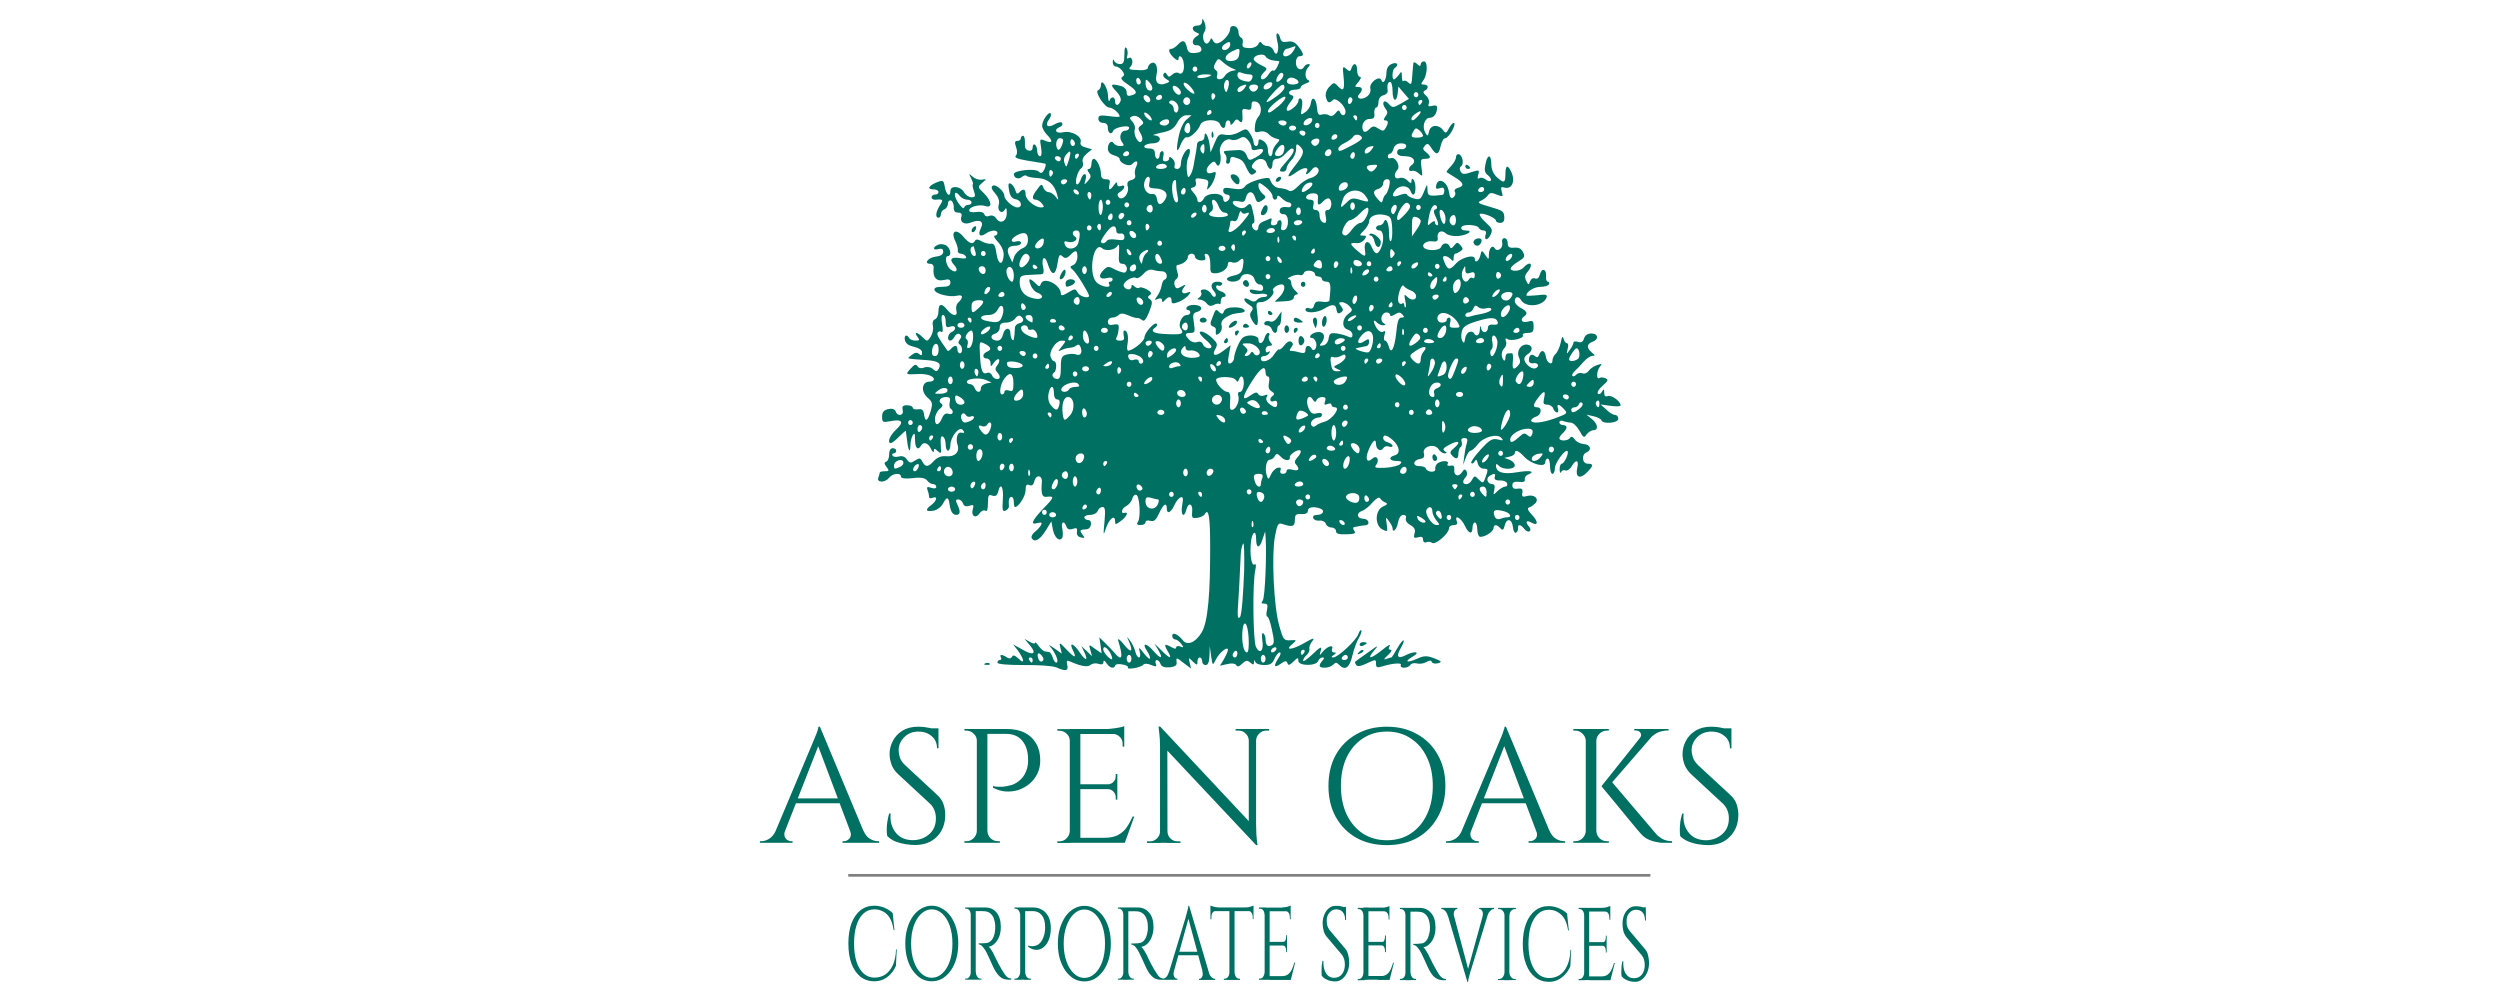 <svg version="1.2" xmlns="http://www.w3.org/2000/svg" viewBox="0 0 745 738" width="150" height="60">
	<title>Aspean Oaks PSD logo</title>
	<style>
		.s0 { fill: #808080 } 
		.s1 { fill: #007063 } 
		.s2 { fill: #007062 } 
	</style>
	<g id="Layer 1">
		<path id="Shape 1" class="s0" d="m76 645h592v2h-592z"/>
		<g id="&lt;Group&gt;">
			<g id="&lt;Group&gt;">
				<g id="&lt;Group&gt;">
					<g id="&lt;Group&gt;">
						<path id="&lt;Compound Path&gt;" fill-rule="evenodd" class="s1" d="m229.4 492.5c-2.4-1.1-13-1.8-23.7-1.7c-12.3 0-19.6-0.6-19.6-1.8c0-1 0.8-1.9 1.8-1.9c1 0 1.4-0.8 0.8-1.9c-1.4-2.4 0.9-2.4 4.3-0.1c1.7 1.2 2.9 1 3.8-0.3c0.8-1.7 2.2-1.2 4.8 1.2c4.6 4.7 4.6 1.2-0.1-5.5l-3.8-4.9l6.7 3.7c8.2 4.9 11 3.2 5.7-3l-4-4.8l3.9 2.2c2.1 1.3 3.9 1.6 3.9 0.6c0.1-0.7 1.2 0.4 2.7 2.5c1.4 1.9 3.4 3.7 4.3 3.9c0.9 0.2 2.4 0.3 3.2 0.5c1 0.1 2.1 1.9 2.8 4c0.6 2.2 1.8 3.8 2.6 3.8c2.1 0 0.2-5.6-3.3-10.3c-2.8-3.4-2.8-3.4 2.2 0l5.2 3.7l-1.1-4.6c-1-4.1-0.6-3.9 4.8 1.8c6.1 6.4 7.5 6.4 4.3-0.1c-2.9-6.1 1.1-4.4 5.3 2.1c4.3 6.5 6.5 6.2 3.3-0.4l-2.2-4.4l4 3.7l3.9 3.8l-1.2-4.5c-1.3-4.4-1.3-4.4 3.5-0.9l4.8 3.3l-0.8-5.9l-0.9-5.9l4.2 4.1c2.4 2.3 5.6 5.6 7.1 7.4c5.5 6.7 6.5 3.2 2.6-9.2c-0.5-2 1.4-0.6 4.3 3c5.3 6.7 7.1 5.5 3.6-2.4c-1.8-4.1-1.8-4.1 1-0.3c1.5 2 3.2 5.6 3.8 8c0.5 2.3 1.8 4.2 2.6 4.2c1 0 1.3-1.9 0.6-4.2c-1-3.8-0.6-3.5 3.3 1.4c4.7 6.2 6.1 4.3 1.8-2.5c-3.8-5.7 0.1-5.4 5.1 0.6c5.4 6.2 7.4 5.9 3.6-0.6l-3-5.1l5.1 5.1c6.4 6.5 8.5 6.8 4.7 0.6c-3-5.1-2.3-5.8 3-2.8c2.2 1.3 3.3 1.3 3.3 0.1c0-1 1.4-1.3 3-0.7c2.7 1 2.8 0.9 0.7-2c-1.3-1.7-3.3-3.2-4.5-3.2c-1.1 0-2.1-1.2-2.1-2.7c0-3 4.3-1.2 7.8 3.3c3.3 4.3 9.5 1.7 14-5.9c4.8-8.1 6.2-30.2 6.2-62.4c0-22.7-1.1-29.8-4-24.7c-0.7 1.2-3.2 2.4-5.6 2.7c-3.7 0.5-4.1-0.1-3.7-4.6c0.7-6.1-2.9-7.2-4.3-1.4c-1.7 6.6-4.3 4.1-3.1-3.2c1-5.3 0.7-6.6-1.1-5.9c-1.4 0.5-3.4 3-4.7 5.9c-2.5 5.5-5.5 6.7-5.5 2.3c0-5-2.7-3.2-5.7 3.6c-2.3 5-3.7 6.2-6.4 5.5c-2-0.6-3.6-0.2-3.6 1c0 1.2-1.6 2.1-3.6 2.1c-2.7 0-3.2-0.6-2-2.4c2.2-3.2 1.3-19-1.2-19.9c-1.2-0.5-2.4 0.9-3 2.8c-0.4 2-2.5 4.4-4.4 5.5c-3.5 1.6-4.4 6-1.3 5c3.4-0.9 1.4 3-2.7 6c-3.9 2.9-4.3 2.9-4.3 0c0-5-4.2-1.8-6.6 5c-2 6.2-2.2 6-1.2-4.4c0.8-8.8 0.5-10.9-1.5-10.9c-1.4 0-3 1.4-3.5 2.9c-0.6 1.5-2.9 2.9-5.4 2.9c-2.4 0-4.5 0.7-4.5 1.8c0 1 1.3 2 2.8 2c3.5 0 2.5 6.5-1 6.8c-5.2 0.3-5.5 0.7-3.3 3.7c2.1 2.8 2 3.1-1.1 2.3c-2.1-0.4-3.2-2-2.8-4.1c0.4-2.7-0.3-3.2-3-2.2c-2.5 0.9-4.1 0.3-4.8-1.7c-1.6-4.8-4.3-3.5-3 1.7c0.5 2.5 0.5 5.4 0 6.5c-2 3.4-5.8 0.1-7-6.1l-1.1-5.9l-4.3 7c-4.3 6.8-8.3 8.9-10.2 5.3c-0.6-0.9 0.4-2.9 2-4.3c1.8-1.3 3.9-3.6 4.8-5.1c1.1-2.1 0.5-2.4-2.4-1.7c-5.7 1.7-4.4-1.6 4.4-10.9c8-8.1 8.2-9.2 1.8-8.4c-3 0.3-3.8-2.6-3.1-10.9c0.4-5.3-4.3-5.8-5.6-0.5c-0.6 2.6-1.8 3.5-3.6 2.7c-2.1-0.9-2.8 0-2.8 3.8c0 4.3-5.1 12.4-7.8 12.4c-0.5 0-0.9-1.6-0.9-3.8c0-1.9-0.7-3.7-1.7-3.7c-1.7 0-2.4 2.5-1.9 6.9c0.1 1.2-1 2.6-2.4 3.2c-2.4 1.1-2.6-0.3-2.1-8.2c0.7-9.3-1.7-13.1-3.5-5.6c-0.7 2.8-1.9 3.5-4.3 2.8c-2.7-1.1-3.2-0.2-3.2 5.6c0 4.6-0.7 6.5-1.9 5.5c-1.1-0.7-3.1 0.2-4.3 2c-2.8 4.2-6.4 2-5-3c1-3.3 0.6-3.6-2.5-2.6c-2.5 0.8-4 0.3-4.7-1.8c-0.6-1.5-2.1-2.9-3.5-2.9c-1.9 0-2.1 0.8-0.7 3.7q3.8 7.7-0.8 7.7c-2.7 0-4.2-2.6-5-8.3c-0.7-5-2.1-5.2-4.5-0.5c-1.2 2.6-4.3 5-6.8 5.6c-6.1 1.2-7-0.5-2.3-3.9c4.3-3.2 5.2-7.1 1.2-5.5c-1.4 0.6-2.6 0.3-2.6-0.6c0-0.9-0.4-3.2-1.1-4.8c-0.9-2.7-0.4-3 2.6-2c2.2 0.8 3.8 0.5 3.8-0.7c0-1.1-1.2-2-2.4-2c-1.4 0-3.3-1.2-4.4-2.7c-1.4-1.8-4.6-2.5-10.7-1.7c-5.5 0.6-8.6 0.2-8.6-1.2c0-3-6.2-2.4-8.7 0.9c-3 3.8-9.4 3.8-8-0.1c0.7-1.7 1.1-3.5 1.1-3.8c0-0.5 1.7-0.9 3.8-0.9c3.1 0 3.3-0.3 1.2-3.1c-1.8-2.5-1.9-3.3-0.3-4c1.3-0.3 2.2-2.8 2.2-5.3c0-2.9 1-4.6 2.7-4.6c1.4 0 2.5 0.8 2.5 1.8c0 1.1-0.7 2-1.8 2c-1 0-1.4 0.8-0.9 1.7c0.6 0.9 2.7 1.2 4.8 0.6c2.3-0.6 4.4 0.1 5.8 2.2c1.9 2.8 2.8 2.9 6 0.8c3.2-2.1 4-2 5.4 0.8c2.3 4.3 4.3 4.2 8.6-0.6c2.4-2.5 5.4-3.7 8.5-3.4c6.8 0.8 10.8-3.1 8.8-8.6c-1.3-4.1-0.1-9.2 2.4-8.8c2.9 0.5 3.3 0 1.4-2.1c-2.5-2.7-8.9 5-9 11.2c0 2.4-0.9 4.2-1.8 4.2c-0.9 0-1.7-1.9-1.7-4.5c0-2.6-0.8-5.1-1.8-5.7c-1.8-1.4-2.2 0.9-1.7 8.3c0.3 4.1 0 4.4-2.5 2.1c-2.2-2.1-2.7-2-2.7 0.1c-0.2 1.4-1 0.7-2.1-1.6c-2-4.4-5.6-5.6-7.4-2.4c-2.2 3.9-4.4 1.8-4.4-4.3c0-4.7-0.4-5.4-1.7-3.3c-1 1.7-1.7 5-1.7 7.4c-0.1 6.4-1.6 4.1-2.5-3.8c-0.4-3.4-0.8-6.6-0.9-6.9c0-0.3-2.3 1.6-4.9 4.2c-2.6 2.7-5.3 4.8-6.1 4.8c-3.1 0-0.8-5.7 4-10.1c6-5.6 4.3-7.8-4.6-6c-5.4 1-5.9 0.7-5.9-3.4c0-3.4 1.2-4.8 4.6-5.6c2.7-0.6 4.7 0 5.4 1.7c1.4 4.1 6.2 3.2 5.2-0.9c-0.6-2.7 0-3.6 3.2-3.6c2.4 0 4.2 0.9 4.2 1.8c0 1 1.8 1.5 3.9 1.2c2.9-0.5 4 0.5 4.4 3.6c0.9 6.2 2.7 5.3 4.9-2.2c1.7-5.9 1.4-6.8-2.4-10.2c-5-4.4-4-11.6 1.4-11.6c2 0 3.4-0.8 3.4-1.8c0-2.5-5.9-4.3-12.5-3.8c-8.4 0.4-8.7 0.3-4.6-4.1c2.6-3 4-3.5 5-1.7c0.8 1.4 2.8 1.9 5.1 0.9c2.1-0.7 4.9-0.3 6.4 1.3c2.1 1.8 2.9 1.8 4.2-0.3c2.2-4-0.3-5.8-8.9-6.4c-16-1.2-14.9-0.8-11.1-3.8c2.5-1.9 4-2.1 5.5-0.7c1.7 1.3 2.2 1.2 2.2-1.1c0-1.8-2.2-3.3-5.9-4.2c-3.8-0.8-6.1-2.4-6.7-4.7c-1-3.8 1.3-5 3.1-1.8c0.5 1 2.7 1.9 4.7 1.9c2.9 0 3.2-0.4 1.4-2.8c-2.9-4-0.2-3.7 3.9 0.4c3.2 3.2 3.4 3.2 5.8-0.4c1.4-2.2 2.2-5.6 1.7-7.9c-0.6-2.6 0-4.4 1.6-5.1c1.4-0.6 2.5-3.2 2.5-5.9c0-5.8 2.5-6.1 6.6-0.9c3.8 4.8 8 4.9 6.6 0.3c-0.5-2.2 0-4.6 1.5-5.9c3.9-3.7 3.4-6.1-1.2-4.9c-5.3 1.2-15.6-1.3-16.4-4.2c-0.5-1.7 1.3-2.4 5.4-2.4c4.6 0 6.3-0.8 6.3-3.1c0-2.4-1.1-2.8-5-1.9c-5.4 1.2-8.1-2-7.4-8.6c0.3-2-0.7-3.4-2.5-3.4c-5.1 0-1.5-4.7 4.2-5.3q5.4-0.6 5.4-3.6c0-2-1-2.6-3.5-2c-4.4 1.4-4.4-1.8 0.2-3.3c1.9-0.7 4.7-0.1 6.1 1.1c2.9 2.5 3.3 7.4 0.7 7.4c-2.9 0-1.3 7.8 2.2 10.1c4 2.9 5.8 0.2 2.4-3.5c-3.9-4.2-2.3-6.2 4.3-5.1c3.8 0.6 5.1 0.3 4.3-1.2c-0.7-1.2-2.4-2.1-3.8-2.1c-1.4 0-2.4-1.1-2.1-2.4c0.2-1.3-0.7-4.4-1.9-6.9c-3.6-7.2 0.5-9.6 5.8-3.4c4.6 5.4 7.1 6.3 8.8 3.1c0.7-1.2 2.5-1 4.8 0.5c2.1 1.2 5.2 2 6.8 1.8c2.4-0.4 3.4 1.4 4.2 7.3c1.2 8.3 4.7 9.3 5.3 1.3c0.2-3.1-1.3-6.6-4.1-9.8c-2.5-2.6-3.6-4.8-2.5-4.8c1.2 0 2-0.8 2-1.9c0-2.5-4.6-2.4-8.6 0.4c-4.3 3-6.1 1-3.6-4c2.5-5-0.7-6.8-7.3-4.2c-5 2.1-8.6-0.3-7-4.7c0.5-1.7-0.5-2.6-2.5-2.6c-2.4 0-3.4-1.2-3.2-4.1c0-2.2-0.9-4.3-2.1-4.8c-1.1-0.4-2.2 0.5-2.2 2.1c0 1.7-1.1 3.7-2.5 4.3c-1.6 0.6-2.7 2.2-2.7 3.6c0 1.5-0.8 2.7-1.8 2.7c-2.5 0-2.1-4.2 1-9.1c2.8-4.2 2.4-4.8-3.1-4.2c-1.6 0.2-3-0.6-3-1.7c0-1.2 1.1-2.1 2.6-2.1c1.4 0 2.5-0.7 2.5-1.8c0-1.1-1.5-2-3.4-2c-5.2 0-4.2-2.5 1.8-5.1c5.1-2 5.4-1.8 6.3 3.5c1 5.7 4.1 7.7 4.1 2.7c0-4.2 7.5-3.6 10 0.9c1.2 2.1 3.7 3.8 5.5 3.8c2.9 0 3.2-0.8 1.8-4.7c-0.9-2.7-1.2-4.8-0.8-4.8c0.6 0 0-1.9-1.1-4.3c-2-3.9-2-4.1 1.1-1.3c1.7 1.5 4.7 2.5 6.8 2.1c3.6-0.6 3.6-0.6 0.1 2.4c-3.4 3-3.4 3 1.3 7.6c5.8 5.7 6.5 11.3 1.2 9.5c-4.5-1.5-12 0.4-12 3.2c0 1.2 2 1.6 5.1 1.2c3.2-0.5 5.4 0.1 6 1.6c0.5 1.5 2 2 3.9 1.2c1.6-0.7 3.7 0 5 2c3 4.5 7.7 2 7.7-4.1c0-3.6-0.4-4.4-1.5-2.4c-2.2 3.8-5.8 0.6-4.4-3.9c0.7-2.4-0.2-5.3-2.7-8.2c-2.6-2.9-3.2-4.7-1.8-5.6c2.2-1.5 8.6 4.1 8.6 7.4c0 2.9 6.4 8.6 9.6 8.6c4.2 0 3.1-5.4-1.2-6c-2.7-0.5-4.2-2.3-4.9-6.5c-0.8-4.5-0.6-5.8 1.1-5.1c1.3 0.6 2.8 2.7 3.5 4.8c0.7 2.7 1.5 3.2 2.9 1.7c2.9-3.1 4.7-2.6 4.7 1.5c0 3.9 6.8 9.6 11.4 9.6c2.4 0 2.5-0.6 0.7-2.8c-1.1-1.5-3.2-2.9-4.4-2.9c-3.4 0-3.1-2.6 0.9-7.7c2.9-4.1 3.4-4.2 4.5-1.2c0.7 1.8 2.3 3.3 3.9 3.3c1.3 0 3.7 1.5 5.1 3.3c2.2 3.1 2.4 2.9 1.2-1.3c-1.9-7.7-6.9-12-14.5-12.4c-3.9-0.2-7.7-0.9-8.2-1.7c-0.6-0.6-2.1-0.1-3.4 0.9c-2.3 2.1-5.9 0.9-5.9-2.1c0-2.7 15.4-4.4 18.2-2c1.9 1.8 2.9 1.5 4.4-1.6c1-2.1 1.2-4 0.6-4.1c-0.9-0.2-2.3-0.5-3.2-0.6c-1-0.2-5.9-0.9-11-1.8c-6.3-1.1-8.8-2.2-7.5-3.5c1.1-1.2 1.2-3.6 0.1-6.5c-1.1-3.3-0.9-4.4 1.1-4.4c1.4 0 2.5-0.9 2.5-2c0-1 0.7-1.8 1.7-1.8c0.8 0 1.4 2.3 1.3 5.2c-0.3 3.4 0.5 5.3 2.7 5.7c1.8 0.5 3-0.4 3-2.4c0-1.7 0.8-2.6 1.8-1.8c0.9 0.6 1.6 2.7 1.6 4.8c0 2 1 3.6 2 3.6c1.2 0 1.5-2.2 0.8-6.6c-1.1-6.4-1-6.5 3.3-4.7c5.3 2.1 5.7 0 0.9-4.7c-1.8-2-3.4-4.8-3.4-6.5c0-3.9 4.8-10.7 6.3-9.1c0.5 0.8 0.1 2.6-1 4.1c-3.6 4.7-1.5 7 3.8 4c2.7-1.6 5.1-2 5.7-1c0.5 1.1-0.2 2.3-1.7 2.9c-5 2.1-2.9 5.2 2.6 3.9c6.1-1.3 14 3.2 12.7 7.3c-0.6 1.8 0.7 3.2 3.7 3.9l4.7 1.4l-3.9 3.2c-2.5 2.1-3.6 4.5-2.9 6.3c0.6 1.7 0 3.8-1.2 4.6c-2.8 1.8-5.3 11.8-2.9 11.8c0.8 0 2-1.7 2.7-3.8c0.6-2 1.8-3.8 2.8-3.8c1 0 1.3 1.8 0.6 4.2c-1.1 4-1.1 4 1.8 0.9c2.3-2.7 2.5-3.9 0.8-6c-1.4-2-1.5-2.9-0.1-2.9c1.1 0 1.9-1.6 1.9-3.8c0-1.9 0.7-3.7 1.7-3.7c2.2 0 5.3 6.5 5.3 11.1c0 2.8 1.1 4 3.6 4c2.9 0 3.4 0.9 2.7 3.8c-1.1 4.6 0.3 4.8 3.4 0.4c1.6-2.3 2.3-2.4 2.3-0.6c0 1.4 1.1 2 2.7 1.4c3.6-1.5 3.3 1.9-0.4 4.2c-2.3 1.4-2.5 2.4-1.2 4.1c3 3 8.1-3 6.7-7.9c-0.8-2.9-0.1-4.1 2.6-4.8c2.4-0.6 3.4-2.1 2.8-3.8c-0.5-1.5-0.1-4.4 0.9-6.3c1.9-4 0-5-3.1-1.7c-1.9 2.3-9.2-0.6-9.2-3.8c0-0.9-1.9-2.1-4.3-2.7c-2.7-0.8-4.4-2.6-4.4-4.9c0-4.2 2.8-6.6 4.4-3.9c0.6 1.1 2.7 2 4.6 2c3.1 0 3.2-0.5 1.5-2.9c-2.6-3.3-1.1-8.5 2.5-8.5c1.4 0 2.7-0.9 2.7-2.1c0-2.4-11-0.3-11.8 2.3c-1.1 3.2-3.9 1.7-3.9-2.1c0-2.4-1.1-3.8-3.5-3.8c-1.9 0-3.5-1.2-3.5-3c0-2.6 1.4-2.9 8-2c4.3 0.6 7.7 0.8 7.7 0.2c0-2.2-5-6.5-7.6-6.5c-3.5 0-11.1-11.8-8.3-12.8c1.1-0.4 2.1-2.1 2.1-3.7c0-5.8 5.1 1.6 5.2 7.7c0.2 3.3 0.6 5 1.1 3.6c1.3-3.3 4.1-3 4.1 0.5c0 3.7 2.7 3.6 4.1-0.2c0.6-1.8-0.8-4.7-3.6-7.5c-4.6-4.7-3.4-5.6 4.2-3.4c2.2 0.6 3.9 2.6 3.9 4.6c0 2.4 0.9 3 3.4 2.2c5-1.3 4.5-3.3-2.6-8.1c-4.4-2.9-5.7-4.7-4-5.6c1.8-1.2 1.6-2.1-0.2-4.6c-1.2-1.6-3.3-3-4.5-3c-1.4 0-2.4-1.5-2.4-3.3c0.1-2 0.6-2.3 1.1-0.9c0.4 1.3 2.4 2.4 4.2 2.4c2.6 0 3.3-1.4 3.3-7.1c0-4.9 0.6-6.2 1.7-4.4c0.8 1.4 0.9 3.9 0.4 5.4c-0.6 1.7-0.3 2.5 1 1.7c2.5-1.8 4 3.5 1.6 6.1c-2.1 2.2-1.4 2.5 7 2.8c3.2 0.2 5.7-0.7 5.7-1.9c0-1.2 1.2-2.8 2.6-3.4c3.3-1.3 5 3.1 3.6 9.3c-1.2 5.4 2 7.8 7.2 5.7c3-1.2 3-1.4 0-3.2c-1.8-1-2.6-2.7-1.9-3.7q1-2.1 2.5 0.4c1.1 2 1.8 2 4 0c1.4-1.4 3.5-1.8 4.6-1.1c2.8 1.9 4.7-2.2 3.7-7.7c-0.6-4.7-3.8-6.5-3.8-2.4c0 1.2-1.4 0.6-3.5-1.2c-3.8-3.8-4.5-6.6-1.5-6.6c0.9 0 3-1.4 4.4-2.9c3.8-4.1 5.6-3.5 6.8 1.8c0.8 3.8 2.1 4.5 6.1 4.2c3.6-0.3 5-1.2 4.6-3.1c-0.3-1.6-1.8-2.8-3.5-2.6c-3.7 0.3-3.9-4.3-0.1-6.5c2.5-1.7 2.5-1.8 0-2.9c-4-1.7-3.5-5.1 0.5-5.1c2.3 0 3.7-1.2 3.7-3.4c0.1-2.4 0.5-1.9 1.8 1.2c1.1 3.1 0.9 5.3-0.2 7c-1.9 2.4-0.7 8.5 1.8 8.5c0.7 0 1.8-1.1 2.4-2.4c0.8-1.9 1.2-1.9 2.1 0c0.5 1.3 1.9 2.4 3 2.2c3.4 0 9.7-6.8 9.7-10.3c0-1.9 1.3-2.8 3.1-2.4c1.7 0.3 3.1 2.3 3.1 4.3c0 1.9 0.9 3.9 2 4.2c1 0.4 1.6 2.3 1.1 4.1c-0.6 2.7 0.3 3.4 4.5 3.6c3.2 0.2 6-1.1 6.9-2.7c1-2.1 1.8-2.4 2.7-0.9c0.7 1.2 2.6 2.1 4.4 2.1c1.7 0 3.6 1.5 4.3 3.2c2.1 5.9 4.6 0 2.8-6.5c-0.8-3.4-1-6.1-0.1-6.1c0.7 0 1.8 1.5 2.2 3.5c0.7 2.7 1.9 3.3 5.4 2.7c3.3-0.7 5.4 0.2 8 3.5c4.1 5.4 4.4 7.2 0.9 7.2c-1.5 0-2.7 1.9-2.7 4.9c0 4.7 4.1 6.5 6.2 2.7c0.5-1 1.9-1.8 3-1.8c1.4 0 1.4 0.6-0.1 2.3c-2.7 2.8-2.7 8.4 0.1 9.6c1.4 0.6 0.7 1.6-1.7 2.3c-2.2 0.8-4 2.1-4 3c0 0.9-1.9 1.7-4.3 1.7c-4.4 0-6 2.9-2.1 4.2c1.6 0.6 1.3 1.8-0.9 4.6c-4.6 5.7-3.8 8.9 1.3 5.1c2.4-1.7 4.3-4.2 4.3-5.7c0-1.5 0.9-2.2 1.9-1.5c1.1 0.7 1.3 3.6 0.6 6.8c-0.9 5.2-0.8 5.6 2.5 3.1c2-1.2 3.8-4.1 4.1-6.2c0.8-6.2 3.9-4.4 4.6 2.5c0.4 5.1 1.1 6.2 3.6 5.4c1.8-0.5 4.3-0.2 5.4 0.6c1.5 1.1 3.2 0.3 4.7-1.5c1.8-2.4 2.6-2.6 3.3-0.9c1.3 3.3 4.1 3 4.1-0.3c0-4.3-7.3-10.9-9.3-8.6c-2.7 2.8-4.1 2.2-5.2-2.2c-0.5-2.4 0.4-5.3 2.5-7.5c3.1-3.3 3.6-3.5 6.1-0.8c4.3 4.7 5.4 3.3 4.5-6.2c-0.9-8.1-0.7-8.6 1.9-6.3c2.5 2.2 3.1 2.1 3.9-0.5c1.7-4.7 4.2-3.6 4.2 1.7c0 2.6 0.9 4.7 2.1 4.7c1.1 0 0.6 1.6-1.2 3.8c-2.9 3.4-2.9 3.7-0.2 3.7c3.3 0 3.7 2.1 0.9 5.2c-3 3.1 1.1 4.8 5.3 2.1c2.4-1.7 3.3-3.8 2.8-6.2c-1-4.4 6.9-10 8.2-6.1c1.2 3.5 3.7-0.3 3.7-5.7c0.2-3.3 1.4-5.3 4.1-6.4c3.8-1.6 5.5 0.8 2 3.1c-1.8 1.2-2.3 8.4-0.5 8.4c0.5 0 2.1-1.5 3.5-3.3c2-3 2.2-2.9 2.3 1.2c0 2.6 0.6 4.1 1.1 3.3c0.7-0.6 2.2-0.3 3.5 1c2.5 2.2 2.6 1.9 3.2-6.9c0.3-3.1 0.5-6.5 0.7-7.4c0.1-0.9 1.4-0.6 2.8 0.8c1.8 1.7 2.6 1.7 2.6 0.1c0-1 1.1-2.1 2.4-2.1c3 0 2.6 10-0.6 14.2c-1.8 2.5-1.8 2.9 0.6 2.9c3.3 0 3.7 3 0.7 4.4c-1.6 0.8-1.4 1.8 0.8 3.8c1.8 1.5 2.6 3.9 2.1 5.6c-0.9 2.2-0.2 2.7 2.5 1.9c2.1-0.6 3.6-0.1 3.6 1c0 4.3-2.2 7.8-5.3 7.8c-3.9 0-6 6.4-3.5 10.9c1.7 3 2 3 2.9-1.1c1.3-4.8 7.1-5.1 10.5-0.4c1.6 2.3 2.3 2 4-1.4c1.1-2.2 2.8-4.2 3.7-4.2c1 0 0.5 2.6-1.2 5.7c-1.7 3.1-4 5.6-5.1 5.6c-1.3 0-2.7 2.6-3.4 5.8c-1.4 6.6-3.2 7.1-6.8 1.5c-2.2-3.5-3-3.8-4.8-1.8c-1.8 1.9-1.7 2.9 0.8 4.8c4 3.3 3.9 4.9-0.7 4.9c-3.2 0-3.5 0.7-2.6 6.9c0.9 6.2 0.8 6.5-2 3.9c-1.7-1.5-3.9-2.4-5.1-1.9c-2.5 1-2.9-2.4-0.4-4.1c4.1-2.9 1.6-6.7-4.3-6.7c-4.4 0-6.2-0.9-6.2-2.8c0-1.8 1.3-2.8 3-2.4c1.5 0.3 3.2-0.5 3.6-1.9c0.4-1.5-1-2.4-3.6-2.4c-3 0-4.9 1.4-5.6 3.8c-0.5 2.1-1.8 3.8-2.6 3.8c-1 0-1.7 1-1.7 2.1c0 1.2 1 1.7 2.2 1.2c3.4-1.4 7.4 5.9 4.9 8.6c-3.2 3.5-2.2 7.4 1.4 6.1c1.9-0.6 4.4 0.1 6.1 1.9c1.5 1.7 2.8 2.2 2.8 1.1c0-5 2.9-1.5 3 3.6c0.2 5.8-1.9 7.7-3.6 3c-1.5-4.2-7.6-4.8-11-0.9c-3.7 4.6-2.3 6.1 3.4 3.7c2.5-0.9 4.7-1.1 5-0.2c0.2 0.9 2.6 2.3 5.2 2.9c4.2 1.2 5 0.6 7.3-5c2.3-5.9 2.5-6 2.6-1.5c0.1 4.7 1 5 11.1 3.8c0.7 0 1.3-1.4 1.3-3.1c0-2.1-1-2.7-3.4-1.8c-2.6 0.9-3.2 0.3-2.5-2.5c1.6-5.9 8.2-2.3 9.3 5.1c0.7 4.4 1.6 5.4 3.2 4.2c1.4-0.9 2-2.7 1.3-3.9c-0.9-1.4 0.1-2.6 2.3-3.2c4.9-1.3 4.1-3.9-2.5-7.8c-2.9-1.8-5.5-3.4-5.9-3.7c-0.5-0.3 0.9-2.2 3-4.3c2.1-2.2 3.8-5.2 3.8-6.7c0-1.7 1.1-2.6 2.2-2.3c2.8 1.1 3.9 7.3 1.5 9c-1.1 0.7-1.1 2.2-0.3 3.7c1.3 2.3 2.8 2.3 7.8 0.6c6-1.9 6.3-1.8 5.2 1.9c-0.7 2.5-0.5 3.4 0.9 2.5c1.1-0.7 3.1-0.3 4.6 0.9c1.4 1.2 3.1 1.7 3.8 0.9c0.6-0.7-0.2-2.4-2-3.9c-2.5-1.8-2.9-3.8-1.9-8.3c1.4-7.6 4.3-7.4 4.3 0c0 3.8 1.4 7.1 3.9 9.5c5.4 4.9 6.5 4.6 6.5-2.1c0-7 1.9-7.3 4.7-0.8c2.6 6.4-0.1 12.1-5.1 10.8c-2.9-0.9-3.2-0.3-2.3 3c1.2 3.8 0.9 3.9-3.7 2.1c-3.8-1.6-5.1-1.5-6.5 0.5c-1 1.5-3.5 3.3-5.3 4.1c-2.8 1.2-1.7 2.1 6 4.2c10.8 3.2 11.1 3.3 11.4 8.3c0.1 2.4-0.9 3.8-3 3.8c-1.8 0-3.2-0.8-3.2-1.7c0-2.1-10.5-6.3-11.9-4.8c-0.6 0.6 1.4 3.5 4.4 6.2c4.9 4.5 5.3 5.4 3.4 9.4c-2.2 4.3-5 3.7-3.4-0.8c0.6-1.5-0.1-2.7-1.6-2.7c-1.5 0-2.9-0.8-3.4-1.7c-0.8-2.7-12.2-3.3-13-0.6c-0.4 1.4 0.8 2.3 3.2 2.3c6.2 0 1.5 3.5-5.7 4.1c-3.5 0.3-7.5-0.6-9-2c-3.2-2.9-6.7-1.1-6 3.3c0.4 2.4-0.6 3.1-4.2 2.6c-4.3-0.5-8 2.4-5.9 4.7c2.3 2.6 11.6 2.3 12.6-0.5c1.2-3.3 5.1-3.6 6.4-0.4c0.7 1.8 1.5 1.6 3.2-0.6c2.1-2.7 2.6-2.7 4.7-0.3c2.1 2.4 2.1 3 0 4.4c-1.3 0.9-2.9 1.8-3.8 1.8c-0.6 0-1.2 1.3-1.2 3.1c0 2.6-0.4 2.8-2.1 1c-1.1-1.3-3-2.3-4.3-2.3c-1.8 0-1.8 1-0.3 4.8c2.5 5.8 3.8 5.8 8.8 0.3c4-4.2 13.5-6.6 13.5-3.1c0 3.6 3.1 1.8 4.1-2.5c1-4.1 1-4.1 3.6-0.4c2.5 3.8 2.7 3.8 2.7-0.3c0.1-4.7 2.7-7.4 4.3-4.6c1.8 3.2 6.5-0.1 5.5-3.9c-0.4-2.1 0.2-3.5 1.7-3.5c1.4 0 2.4 1.7 2.4 3.7c0 2.8 1.1 3.6 4.8 3.3c3.3-0.3 5.3 0.7 6.5 3.3c1.6 3.3 1 4.2-3.3 6.8c-2.9 1.7-5.4 3.9-5.7 4.9c-1 2.8 6.7 2.7 9.3-0.3c5-5.5 7.8-2.6 3.1 3.1c-2.1 2.4-2.4 4.1-1 6.7c1.5 3.2 1.8 3.2 2.8 0.3c0.7-1.8 2.2-2.7 3.7-2.1c1.7 0.7 2.9-0.5 3.6-3.1c1.3-5.1 5-3.9 4.5 1.6c-0.3 2.1 0.4 3.9 1.4 3.9c0.9 0 1.2 0.9 0.7 2c-0.6 1-3.4 1.8-6.3 1.8c-4.4 0-10.3 3.4-10.3 6.3c0 0.5 3.6 0.3 7.9-0.1c6.3-0.8 7.7-0.5 7 1.6c-2.5 6.7-15.6 7.9-19 1.8c-1.7-3-4.5-2.4-4.5 0.8c0 1.7 2 3.9 4.3 5.1c4.6 2.3 5.6 4.3 2.7 6.2c-3.5 2.5-1.7 5.2 2.6 4c3.8-1.1 4.3-0.6 4.3 3.6c0 3.8-0.8 4.7-4.4 4.7c-2.5 0-4.1 0.7-3.5 1.8c1.2 2.1-8.8 4.7-11.4 2.7c-1.4-0.9-1.8-0.3-1.1 1.7c0.7 1.7 0 3.9-1.2 5.1c-2.4 2.2-2.5 6.5-0.5 8.8c0.7 0.8 1.3 0 1.3-1.8c0-1.7 0.8-3.2 1.7-3.2c0.9 0 2.3 0 3-0.1c0.8-0.2 1.1 2.4 0.8 5.7c-0.7 6.4 0.5 7.1 3.9 3.3c1.6-1.6 1.8-3.4 0.7-5.7c-2.3-4.5 1-10.1 5.9-9.7c4.3 0.5 4.5 4.5 0.4 7.1c-1.4 0.9-2.5 2.4-2.5 3.5c0 3.2 5 7.6 7.9 7c3.7-1 2.6-4.6-1.3-3.8c-1.8 0.3-3.2-0.6-3.2-2.1c0-4 2-5.3 4.5-3.2c1.5 1.3 2.3 1 3-0.9c1.6-4.3 4.3-3.5 5 1.2c0.6 4.7 4.9 7.1 4.9 2.9c0-1.6 1.1-3.8 2.4-4.9c1.3-1.2 3-5 3.7-8.3c0.8-4.2 1.5-5.1 2.1-2.9c0.4 1.8 1.5 3.4 2.5 3.4c1 0 1.2 1.9 0.5 4.2c-0.9 4.2-0.9 4.2 1.7 0.6c1.5-2 2.6-4.4 2.6-5.3c0-0.9 1.6-1.1 3.4-0.5c2.3 0.8 3.7 0 4.4-2.5c0.7-2.3 2.7-3.7 5.4-3.7c5.2 0 5.7 4.6 0.7 6.2c-4.1 1.6-4.4 4.4-0.4 7.8c2.7 2.2 2.7 2.5 0.4 2.5c-1.5 0.2-4.4 2-6.4 4.4c-2 2.3-5 5.5-6.5 6.8c-1.5 1.4-2.3 3-1.8 3.6c0.6 0.7 1.8 0.2 2.9-0.9c1-1.2 3.1-1.6 4.6-1c1.4 0.6 3.5-0.2 4.5-1.8c1.1-1.5 3.8-3.5 6.3-4.3c3.5-1.2 3.9-0.9 2.1 1.1c-2.5 2.9-2.9 10-0.5 8.5c0.8-0.6 2.9-0.6 4.4 0.1c2.5 1.1 2.2 1.8-1.9 5.5c-2.8 2.4-4.3 4.9-3.6 5.9c0.8 0.7 2.2 0.3 3-1.4c1.4-2.3 1.7-2.1 1.7 0.7c0 2.5 0.8 3.2 2.6 2.5c2.7-1.1 9.5 3.9 9.5 6.8c0 0.9-3.2 1-7.4 0.4l-7.4-1l4.2 3.7c2.2 2.3 5.1 4 6.5 4c1.3 0 2.4 1.3 2.4 2.9c0 3.1-11.4 4.2-12.5 1c-0.3-0.9-2.9-2.3-5.7-2.9l-5.3-1.2l3.9 3.2c4.6 3.6 5.2 8.3 1.1 8.3c-1.5 0-3.7 1.5-5 3.2c-1.8 2.7-2.3 2.4-5.2-2.9c-1.9-3.2-4.6-5.9-6.3-5.9c-1.5 0-4.2-0.6-5.7-1.2c-1.5-0.6-2.8-0.1-2.8 0.9c0 1.2 1.3 2.1 2.7 2.1c1.5 0 2.6 0.8 2.6 1.7c0 0.9-1.1 2.7-2.6 4.1c-1.4 1.2-2.7 3-2.7 3.9c0 2.4 6.6 2.1 7.9-0.3c0.7-1.2 2-0.9 3.4 1.1c1.1 1.8 4.1 3.3 6.6 3.5c5 0.3 6.4 4.3 2.1 6.2c-3.9 1.6-3.2 8.3 0.9 8.3c4.5 0 4.4 1.5-0.7 6.6c-5.2 5.2-8.6 3.3-7-3.5c1.4-6-0.9-6.6-4.1-1.2c-1.3 2.3-3.4 3.5-4.6 3.1c-1.4-0.6-2.8 0-3.2 1.2c-0.6 1.2-1 0.3-1.1-2c0-2.4 0.7-4.2 1.6-4.2c1.8 0 5.5-7.9 4.2-9.3c-1.5-1.8-9.3 8.7-9.3 12.6c0 2.3-0.8 4.2-1.8 4.2c-1 0-1.8-2.5-1.8-5.7c0-3-0.7-5.6-1.7-5.6c-0.9 0-1.8 1.2-1.8 2.7c0 4.2-10.3 1.5-15.4-3.9c-4.3-4.7-7.1-5.8-7.1-2.7c0 0.9-1.8 2.1-3.9 2.5l-3.8 0.9l3.8 1.4c2.1 0.8 3.9 2.6 3.9 4.1c0 3.2-8.9 3.5-11.8 0.3c-1.4-1.5-2.1-1.5-2.1-0.3c0 5.3 5.3 6.9 15.7 5.1c9.6-1.6 13.9-0.6 7.8 1.8c-1.5 0.6-2.5 2.3-2.2 3.5c0.3 1.7-1.3 2.3-4.3 1.8c-3.5-0.3-4.9 0.3-4.9 2.6c0 2.1 1.3 2.9 4 2.4c3-0.4 3.8 0.3 3.4 3c-0.6 2.9 0.1 3.4 3.3 2.5c5.3-1.6 9.3 1.9 6.3 5.3c-1.3 1.2-3.2 2.7-4.6 3.1c-1.7 0.6-1 2.1 2.1 5.5c5 5.1 4.5 8.6-0.6 5.6c-3.6-2.1-4.6-0.2-1.5 3.1c1.2 1.4 1.2 2.6 0.3 3.4c-1 0.6-2.8-0.2-3.9-1.8c-2.7-3.4-4.9-3.7-4.6-0.5c0.1 1.4-0.6 2.9-1.5 3.3c-1 0.6-2-1.3-2.3-4.2c-0.7-6.2-4.7-6.8-6.1-0.9c-0.8 3.3-1.5 3.6-3.2 1.8c-2.7-3-4.8-2.9-5 0c0 2.9-8.3 7.6-10.5 6.1c-0.8-0.7-1.5-3.1-1.5-5.6c0-2.6-0.9-4.7-1.8-4.7c-0.9 0-1.7 1.8-1.7 3.7c0 5.5-2.9 4.7-5.6-1.2c-2.5-5.6-7.9-8.9-6.1-3.7c0.9 2.2 0.2 3.1-2.2 3.1c-1.9 0-3.5 1.1-3.5 2.5c0 3.7-9.8 12.2-12.3 10.7c-1.1-0.9-3.2-1.1-4.5-0.5c-1.2 0.5-2.3-0.3-2.3-1.9c0-2-1.1-2.6-3.6-1.8c-3.1 0.9-3.5 0.4-2.7-2.8c0.9-2.7 0-4.4-3-6.2c-2.5-1.3-3.9-3.4-3.4-5c0.6-1.5-0.2-2.5-1.9-2.5c-1.7 0-3.2 2.1-3.9 5.6c-0.8 5-4 8.3-4 4.2c0-0.9-1.1-3.2-2.7-5.3c-2.3-3.3-2.5-3.3-1.6 2.4c0.8 5.6 0.7 5.8-3.2 3.8c-5.9-3-5.4-14.4 0.5-16.9c3.2-1.4 3.6-2.1 1.8-2.9c-1.5-0.5-3.2-2-3.9-3c-0.8-1.4-2.7-0.3-5.6 2.8c-2.4 2.9-5.9 5.8-8 6.4c-4.3 1.5-3.6 5.7 1 5.7c4.2 0 5.6 4.6 1.4 4.9c-1.7 0.1-3.9 0.4-4.9 0.7c-0.9 0.2-2.5 0.5-3.3 0.6c-0.8 0.2-0.7 1.4 0.3 2.8c1.4 1.8 0.1 2.4-5.8 2.5c-5.5 0.2-7.7-0.4-7.7-2.2c0-1.5-1.5-2.8-3.3-2.8c-1.8 0-3.8-1.2-4.2-2.7c-0.5-1.6-2.8-2.7-4.8-2.4c-2.1 0.3-4.1-0.6-4.6-2c-0.4-1.3 0.7-2.2 2.8-2.2c4.4 0 6.2-3.1 2.7-4.6c-4.8-1.9-9.4-1.2-9.4 1.5c0 1.9-1.7 2.6-4.7 2.5c-4.1-0.3-4.9 0.4-4.9 4.4c0 4.8-1.8 5.4-8.9 3c-3.4-1.2-4-0.3-5.8 9.1c-2.5 13.1-1 51.5 3.2 65.9c2.9 10.4 3.5 11 8.2 10.7c4.8-0.3 4.8-0.1 1.8 2.5c-6.4 5.1-1.1 4.9 8-0.2c7.1-4.1 8.5-4.4 6.4-1.7c-1.6 2-2.5 4.6-2.2 5.6c0.4 1.2-0.4 3.2-1.9 4.6c-1.4 1.3-2.7 3.1-2.7 4.2c0 1.1 2.8-0.8 6.1-3.9c7.1-6.8 8.1-7.1 6.7-2.6c-0.8 2.9-0.7 3 1.4 0.3c3.3-4.2 8.5-6 7.2-2.6c-0.6 1.5 0.1 2.8 1.4 2.8c1.8 0 1.8 0.4-0.1 1.8c-2.1 1.3-2.1 1.9-0.5 1.9c3.5 0 17.4-13 18.6-17.4c0.7-1.9 1.6-3.1 2.1-2.7c0.6 0.6-0.3 3.2-1.8 5.8c-1.5 2.4-3.7 8.4-4.8 13.1c-2 8.9-5.5 11.2-9.9 6.5c-1.7-1.8-2.5-1.8-4.2 0c-2.3 2.6-10 3.1-10 0.8c0-0.9 0.9-2.6 2.1-3.8c1.5-1.8 1.5-2.3-0.1-2.3c-1.1 0-2.5 1.2-3.1 2.6c-1.4 3.9-14.6 3.8-14.6-0.1c0-2.6-0.5-2.6-3.7 0.6c-2.8 2.7-3.9 3-4.4 1c-0.7-1.8-1.7-1.8-5 0.6c-4.9 3.4-5.5 1.8-1.6-4.2c1.7-2.6 2-4.2 0.9-4.2c-1 0-2.7 2.1-3.8 4.6c-1.5 3.7-3.3 4.7-7.6 4.7c-3.2 0-6.1-1-6.5-2.2c-0.7-1.9-1-1.7-1 0.1c-0.2 2.1-0.7 2.1-2.8 0.3c-2.2-1.9-3.3-1.8-6 0.8c-2.2 2.2-3.6 2.5-4.4 1c-0.8-1.2-3.3-1.5-6.7-0.7l-5.3 1.2l3-4.9c1.5-2.7 2.9-5.7 2.9-6.8c0-3.1-6.4 2-9 7.3c-2.3 4.5-2.3 4.5-3.4-2.7l-1-7.4l-0.2 6.9c-0.2 5-1.1 7.1-2.9 7.1c-1.4 0-2.5-1.2-2.5-2.7c0-1.7-0.9-2.9-1.8-2.9c-1 0-1.7 1.4-1.7 3.2c0 2.7-0.4 2.7-3.5-0.3c-3.2-3.2-3.2-3-2.2 1.1l1 4.2l-5.6-4.2c-5.1-4.1-5.5-4.1-5.1-0.9c0.4 2.7-0.7 3.6-5 4.2c-3.9 0.3-6-0.5-6.8-2.4c-0.6-1.7-1.8-3-2.8-3c-1 0-1.3 1.3-0.7 2.8c0.8 2.1 0.1 2.4-3.6 0.8c-2.6-1.1-5-1.1-5.6-0.2c-1.1 2-12.5 4.1-11.4 2.1c0.5-0.7-1.3-1.8-4-2.2c-2.5-0.6-5-0.3-5.3 0.6c-0.9 2.9-4 2.1-6.5-1.5c-1.5-2.3-2.3-2.4-2.3-0.8c0 1.5-1.3 2-3.7 1.2c-1.9-0.7-4.5-0.3-5.8 0.8c-2.1 1.9-7.1 1-15.3-2.6c-2.2-1-2.6-0.4-1.9 2.6c1.1 4.4-1.1 5-8.1 1.8zm-18-3.5c-0.4 0-1.3-0.9-1.8-1.9c-0.7-1.1-0.3-1.9 0.7-1.9c1.1 0 1.8 0.8 1.8 1.9c0 1-0.3 1.9-0.7 1.9zm7.8-1c-1 0.7-2.4-0.2-2.9-1.9c-1.4-4 0.1-5.4 2.6-2.1c1.5 1.8 1.5 3.2 0.3 4zm64.1 1c-1 0-1.8-1.3-1.8-2.9c0-1.5 0.8-2.8 1.8-2.8c1 0 1.7 1.3 1.7 2.8c0 1.6-0.7 2.9-1.7 2.9zm98.9 0c-0.9 0-1.7-1.3-1.7-2.9c0-1.5 0.8-2.8 1.7-2.8c1 0 1.8 1.3 1.8 2.8c0 1.6-0.8 2.9-1.8 2.9zm-111.5-2.6c-1.1 1.1-6.5-4.8-6.5-7.1c0-3 2.6-1.8 5 2.3c1.2 2.1 1.9 4.4 1.5 4.8zm171.3 0.7c-1.5 0-2.2-0.8-1.6-1.9c0.5-1 1.8-1.9 2.7-1.9c0.9 0 1.6 0.9 1.6 1.9c0 1.1-1.1 1.9-2.7 1.9zm-80.6-1.9c-0.9 0-1.7-0.7-1.7-1.8c0-0.9 0.8-2.2 1.7-2.9c0.9-0.7 1.8 0.2 1.8 1.7c0 1.7-0.9 3-1.8 3zm49.4-1.9c-0.4 0-0.8-0.8-0.8-1.8c0-1.1 0.8-2 1.9-2c1 0 1.2 0.9 0.7 2c-0.6 1-1.4 1.8-1.8 1.8zm-40.6-1.8c-2.3 0-4-7.5-3.3-15.5c0.8-9.9 4-6.6 4.6 5c0.3 6.2-0.1 10.5-1.3 10.5zm6.7-4.1c-2.2-4.6-2.6-47.7-0.5-56.6c0.8-3.6 0.5-5.1-0.6-4.2c-2.2 1.3-3.6-7.3-2.6-16.7c0.8-7.4 3.8-9.3 3.8-2.4c0 7.3 2.4 7.7 4.6 0.9l2.1-6.2l0.4 5.8c0.7 11.6-0.5 42.9-2.2 45.2c-1.4 1.7-1 2.3 1.3 2.3c2.2 0 2.6 1 1.8 4.8c-0.6 2.6-0.5 4.7 0.2 4.7c0.9 0 2.4 4.4 3.5 9.8c1.7 7.6 1.8 10.2 0.1 11.2c-2.9 2-4.8 0.3-4.8-4.1c0-1.9-0.7-3.9-1.7-4.5c-1-0.8-1.2 1.5-0.7 5.3c1.3 7.5-1.8 10.6-4.7 4.7zm12.1 4.1c-1 0-1.3-1-0.7-2c0.5-1.1 1.9-1.8 2.8-1.8c0.9 0 1.2 0.7 0.7 1.8c-0.6 1-1.8 2-2.8 2zm-23.9-26.1c-1.8 2-2.1-0.4-1.1-13.7c0.7-8.8 1.4-29.5 1.7-33c0.2-3.3 1.1-6.8 1.8-7.6c0.7-0.7 0.9 8.2 0.7 19.9c-0.6 14.3-1.6 32.8-3.1 34.4zm9.6-66.5c-0.7 0.6-1.1-0.5-1-2.4c0.2-2.3 0.6-2.7 1.1-1.2c0.4 1.3 0.4 3-0.1 3.6zm66.8-1.4c-1 0-2.2-0.9-2.8-1.9c-0.7-1.1-0.3-1.8 0.7-1.8c0.8 0 2.1 0.7 2.8 1.8c0.5 1 0.2 1.9-0.7 1.9zm68.6 0c-3.4 0-8.9-8.4-7.3-11.3c1.7-3 4.3-2.3 4.3 1.2c0 1.8 1.4 4.7 3 6.7c2.6 3.1 2.6 3.4 0 3.4zm-13.9-4.8c-0.9-2.3-0.4-2.4 2.3-0.9c2 1.2 3.5 2.4 3.5 3c0 2.1-5 0.5-5.8-2.1zm14.7-1.7c-1.5-1.8-1.5-3-0.3-3.9c1-0.6 2.4 0.2 2.9 1.8c1.4 4.2-0.1 5.5-2.6 2.1zm8.5 2.8c-1 0-1.8-1-1.8-2c0-1.1 0.8-1.8 1.8-1.8c0.9 0 1.6 0.7 1.6 1.8c0 1-0.7 2-1.6 2zm37.5-0.8c-1.7 0.6-3.2-0.2-3.9-2c-1.6-4.4 0-5.4 6.2-3.9c5.3 1.2 7.4 4.7 2.8 4.7c-1.4 0-3.6 0.6-5.1 1.2zm12.7 0.8c-0.8 0-1.6-1-1.6-2c0-1.1 0.8-1.8 1.6-1.8c1 0 1.8 0.7 1.8 1.8c0 1-0.8 2-1.8 2zm-342.7-2c-1.5 0-2.6-0.8-2.6-1.8c0-1.1 1.1-2 2.6-2c1.4 0 2.5 0.9 2.5 2c0 1-1.1 1.8-2.5 1.8zm-6.1-1.8c-0.9 0-1.8-0.9-1.8-2c0-1.1 0.9-1.8 1.8-1.8c1 0 1.7 0.7 1.7 1.8c0 1.1-0.7 2-1.7 2zm29.5-4.1c-1.1 0.4-1.8-0.3-1.4-1.5c0.7-2.4 3-2.9 3.3-0.6c0 0.7-0.8 1.6-1.9 2.1zm45.1-5.8c0-3 0.8-3.6 4-2.7c2.1 0.6 4.5 1.2 5.2 1.2c0.7 0 0.8 1.2 0.2 2.8c-2 5.9-9.4 4.9-9.4-1.3zm112.2 2.9c-2-2.1-1.1-4.4 1.5-4.4c1.5 0 2.7 0.8 2.7 1.8c0 2.3-2.8 4.1-4.2 2.6zm44.7-2.6c-2.1 2.2-9.7-1.3-8.9-4c1-3.2 8.5-3.4 9.6-0.2c0.4 1.5 0.1 3.3-0.7 4.2zm110.4 2c-0.8 0-1.7-0.9-1.7-2c0-1 0.9-1.8 1.7-1.8c1 0 1.8 0.8 1.8 1.8c0 1.1-0.8 2-1.8 2zm-184.7-5c-1.4-3.9-0.1-5.3 3.2-3.8c1.5 0.6 2.2 2.3 1.7 4c-1.3 3.8-3.5 3.8-4.9-0.2zm80.6 3c-0.9 0-1.7-1.2-1.7-2.8c0-1.7 0.8-2.4 1.7-1.8c0.9 0.6 1.8 1.9 1.8 3c0 0.9-0.9 1.6-1.8 1.6zm-43.4-1.8c-0.9 0-1.8-0.9-1.8-1.9c0-1.1 0.9-1.8 1.8-1.8c1 0 1.7 0.7 1.7 1.8c0 1-0.7 1.9-1.7 1.9zm111.8 0c-0.4 0-0.7-0.9-0.7-1.9c0-1.1 0.8-1.8 1.8-1.8c1 0 1.4 0.7 0.8 1.8c-0.6 1-1.3 1.9-1.9 1.9zm-212.4-1.9c-1 0-1.8-0.8-1.8-1.8c0-1.1 0.8-2 1.8-2c0.9 0 1.6 0.9 1.6 2c0 1-0.7 1.8-1.6 1.8zm21.8 0c-0.5 0-1.3-0.8-1.8-1.8c-0.7-1.1-0.3-2 0.7-2c1.1 0 1.8 0.9 1.8 2c0 1-0.3 1.8-0.7 1.8zm200.3 0c-0.9 0-1.8-0.8-1.8-1.8c0-1.1 0.9-2 1.8-2c1 0 1.7 0.9 1.7 2c0 1-0.7 1.8-1.7 1.8zm7.2-2.3c-2.7-3-2.5-5.3 0.6-5.3c1.5 0 2.6 1.7 2.6 3.8c0 4.4-0.2 4.7-3.2 1.5zm-283.2 0.5c-0.8 0-1.7-0.8-1.7-1.9c0-0.9 0.9-2.2 1.7-2.8c1-0.8 1.8 0.1 1.8 1.6c0 1.7-0.8 3.1-1.8 3.1zm111.1 0c-0.9 0-1.7-1-1.7-2c0-1.1 0.8-1.8 1.7-1.8c0.9 0 1.8 0.7 1.8 1.8c0 1-0.9 2-1.8 2zm183.4-2.5c-3.3 3.2-3.3 3.2-2.4-0.9c0.6-2.8 0.2-4.2-1.4-4.2c-3.4 0-5.1-3.9-2.3-5.9c3.5-2.4 5-2.1 4 0.7c-0.5 1.7 0.7 2.5 3.8 2.5c2.6-0.2 5 0.9 5.4 2.2c0.4 1.2-0.2 2.3-1.4 2.3c-1.3 0-3.8 1.5-5.7 3.3zm-403 0.5c-1.3 0-2.6-0.8-2.6-1.8c0-1.1 1.3-2 2.6-2c1.6 0 2.7 0.9 2.7 2c0 1-1.1 1.8-2.7 1.8zm140-1.1c-1 0.6-2.2 0.3-2.9-0.9c-1.7-2.9 0.7-4.7 2.9-2.2q1.9 2 0 3.1zm-123.3-2.8c-1 1.6-1.8 1.8-2.5 0.6c-1.1-2 1.8-5.3 3.2-3.8c0.4 0.3 0.1 1.8-0.7 3.2zm6.8 2.1c-1 0-1.8-0.8-1.8-1.8c0-1 0.8-2.3 1.8-2.9c1-0.8 1.7 0.1 1.7 1.6c0 1.7-0.7 3.1-1.7 3.1zm51.9 0c-2 0-1.9-2.1 0-5.6c2.1-3.7 4.1-1.7 2.7 2.4c-0.7 1.8-1.8 3.2-2.7 3.2zm296.1 0c-0.3 0-1.1-0.9-1.7-2c-0.7-1.1 0.1-1.8 1.7-1.8c1.5 0 2.3 0.7 1.8 1.8c-0.7 1.1-1.4 2-1.8 2zm-280.4-2c-0.8 0-1.6-1.7-1.6-3.8c0-1.9 0.8-3.8 1.6-3.8c1 0 1.8 1.9 1.8 3.8c0 2.1-0.8 3.8-1.8 3.8zm133.1-2.9c-1.9-5.1-1.3-6.5 2.6-6.5c2.6 0 3.3 0.8 2.6 3.1c-0.7 1.5-1.1 3.7-1.1 4.6c0 2.9-3 2-4.1-1.2zm31.7 2.9c-1.9 0-3-0.8-2.5-1.8c0.6-1.1 2.3-2 3.7-2c1.3 0 2.5 0.9 2.5 2c0 1-1.7 1.8-3.7 1.8zm124.2-1.8c-3.1 0-3.2-2.3-0.6-5.2c1.1-1.2 1.3-3.1 0.6-4.3c-1-1.9-1.8-1.7-3.5 0.9c-2.6 3.8-6.2 2.2-5.5-2.4c0.2-2.2-0.6-3.1-2.8-2.6c-2 0.3-2.8-0.2-2.1-1.4c1.4-2.4-4-2.7-7.4-0.4c-1.2 0.9-2 2.7-1.8 4.2c0.7 2.9-5.9 2.6-6.9-0.3c-0.3-1.1-2.5-1.8-4.9-1.8c-5.2 0-4.7-4.4 0.6-5.3c2.6-0.3 3.5-1.5 2.8-4.1c-1.3-5.1 7.7-7.7 10.8-3.2c1.1 1.8 3.2 3.2 4.4 3.2c2.1-0.1 2.1-0.3 0.2-1.7c-1.8-1.2-1-2.4 3.3-4.6c6.8-3.8 9.2-2.3 3.8 2.2c-3.2 2.6-3.5 3.7-1.8 5.5c3 3.4 4.8 2.8 4.8-1.2c0-2.2 0.7-4.3 1.7-4.9c0.9-0.6 1.2-2.4 0.7-3.9c-0.7-1.8 0.1-2.7 1.9-2.7c2.4 0 2.8 0.9 1.8 4.2c-0.7 2.3-1.5 6.8-1.9 10l-0.7 5.6l1.9-5.2c1-2.8 2.7-5.3 3.6-5.3c1 0 3.4-2.1 5.2-4.5c3.9-5.6 14.6-8.5 17.6-4.8c1.7 1.8 1.1 2.1-2.8 1c-4-0.9-5.9 0.2-12.7 7.6c-4.3 4.7-7.4 9.2-6.8 9.8c0.6 0.8 1.8 0.2 2.5-1.2c1.1-1.8 1.6-1.5 2.3 1.5c0.6 2.3 2.4 3.9 4.5 3.9c3.1 0 3.3 0.5 1.5 5.6c-1.8 5.3-2.1 5.5-5.2 2.5c-3-3.1-3.3-3.1-5 0c-0.8 1.8-2.7 3.3-4.1 3.3zm-25.2-20c0-1.6 0.9-2.4 1.9-1.8c0.9 0.6 1.6 2 1.6 3c0 0.9-0.7 1.7-1.6 1.7c-1 0-1.9-1.2-1.9-2.9zm-272.9 15c-1.4-1.5 0.1-4.5 2.3-4.5c1 0 1.7 1.3 1.7 2.8c0 2.9-2.1 3.8-4 1.7zm153.7-2c-1.6 3.7-2 3.7-2.9 0.9c-1.8-4.6-0.5-11.9 2-11.9c1.3 0 3-1.2 3.8-2.7c1.2-2.1 2.1-2.1 4.6 0.6c2.9 3.2 7.1 3.2 6.5 0c-0.1-0.9 1.7-2.7 3.9-4c4.8-2.4 5.7 0 1.5 4.6c-1.9 2.1-2.2 3.6-0.8 5c3 3.5 1.9 5.1-2.5 3.9c-2.8-0.8-4.5-0.4-4.5 0.9c0 1.2-1.2 2.1-2.7 2.1c-1.7 0-2.4-1-1.8-2.7c0.7-1.7 0-2.3-2.3-1.7c-1.6 0.5-3.9 2.8-4.8 5zm-240.9-0.7c-0.7-1.2-0.4-3 0.5-4.1c2.2-2.3 5.6-0.3 5.6 3.3c0 3.2-4.5 3.8-6.1 0.8zm62.7 1.5c-0.5 0.6-0.9-0.5-0.9-2.4c0.1-2.3 0.5-2.8 1.1-1.2c0.5 1.3 0.4 3-0.2 3.6zm115.3 0.4c-1 0-1.8-1.2-1.8-2.7c0-1.6 0.8-2.9 1.8-2.9c0.9 0 1.6 1.3 1.6 2.9c0 1.5-0.7 2.7-1.6 2.7zm15.5-2.5c0-1.7 1.3-3.1 2.8-3.1c1.5 0 2.5 1.1 2.1 2.3c-1.1 3.5-4.9 4.1-4.9 0.8zm144.8 0.7c-1.5 0-2.3-1-2-2.2c1.1-3.5 4.8-4.1 4.8-0.8c0 1.7-1.2 3-2.8 3zm-360.3-1.9c-2.2 0-0.8-4.3 1.8-5.2c1.3-0.4 1.7 0.3 1 2.3c-0.5 1.5-1.8 2.9-2.8 2.9zm17.7 0c-1.1 0-1.4-0.8-0.9-1.9c0.6-1 1.4-1.9 1.8-1.9c0.5 0 0.9 0.9 0.9 1.9c0 1.1-0.9 1.9-1.8 1.9zm46.9-0.9c-1 0.6-1.8-0.2-1.8-1.9c0-1.5 0.8-2.8 1.8-2.8c1 0 1.7 0.7 1.7 1.8c0 0.9-0.7 2.3-1.7 2.9zm6.9 0.9c-0.9 0-1.8-1.2-1.8-2.8c0-1.6 0.9-2.8 1.8-2.8c1 0 1.7 1.2 1.7 2.8c0 1.6-0.7 2.8-1.7 2.8zm-86.7-4.4c0-1.5 1.5-3.2 3.4-3.7c4.2-1.2 4.9 3.4 0.7 5c-3.9 1.7-4.1 1.6-4.1-1.3zm331.5 0.1c0-3.4 3.1-8 4.3-6.6c0.7 0.6 0.7 3 0 5.1c-1.2 4.3-4.4 5.5-4.3 1.5zm31.1 1.7c-7.3 0.3-8.4 0-6.8-2.1c2.8-3.7 0.4-7.6-2.7-4.7c-4.2 3.8-5.7 0.3-2.8-6.5c3-7 5.4-8.8 5.4-4.1c0 3.9 3.6 5.9 5.3 3c0.8-1.3 2.6-1.9 4.1-1.3c1.6 0.7 2.8 0.4 2.8-0.5c0-0.7-1.5-2-3.5-2.6c-1.9-0.4-3.4-1.8-3.4-3c0-3 2.5-2.6 7.1 1.4c5.1 4.5 5.8 10 1.5 11.2c-5 1.3-4.2 4.2 1.2 4.2c3.6 0 4.3 0.6 2.7 2.3c-1.1 1.2-6 2.4-10.9 2.7zm-207.4-1.2c-0.4 0-0.8-0.8-0.8-1.8c0-1.1 0.8-2 1.9-2c1 0 1.3 0.9 0.7 2c-0.6 1-1.4 1.8-1.8 1.8zm164.3 0c-2.1 0-4.4-3.6-3.1-5c1.2-1.4 4.6 1.1 4.6 3.3c0 0.9-0.7 1.7-1.5 1.7zm-185-3.6c-1.5-2.8 0.4-5.8 3.6-5.8c1.5 0 2.5 1.4 2.1 3.2c-0.7 3.8-4.2 5.3-5.7 2.6zm302-0.2c-1.5 1.4-2.6 1.5-2.6 0.5c0-1 1.1-2.9 2.6-4.3c1.4-1.2 2.5-1.5 2.5-0.4c0 1-1.1 3-2.5 4.2zm-374.2 0c-2.1 0-2.1-7 0-8.3c2.2-1.5 3.9 1.8 2.5 5.3c-0.6 1.6-1.7 3-2.5 3zm244.8-2.7c1.2-1.7 2.9-2.3 3.9-1.7c1.1 0.6 0.8 1.8-0.6 2.7c-3.7 2.6-5.7 2-3.3-1zm163.7 0.4c0.3-1.3 2.5-2.7 4.7-3c3.6-0.6 3.9-0.3 1.8 2.3c-2.6 3.6-7.6 4.1-6.5 0.7zm-23-1.5c-1 0-1.9-0.7-1.9-1.8c0-1 0.9-2 1.9-2c0.9 0 1.6 1 1.6 2c0 1.1-0.7 1.8-1.6 1.8zm-171.9-1.8c-0.9 0-1.7-0.7-1.7-1.8c0-0.9 0.8-2.3 1.7-2.9c0.9-0.7 1.8 0.2 1.8 1.7c0 1.6-0.9 3-1.8 3zm66.5-0.1c-2.1 0-6.1-5.6-5.2-6.8c1.8-2 6.4 1 6.4 4c0 1.5-0.5 2.9-1.2 2.8zm143.7-0.9c-0.9 0.6-2.1 0.3-2.7-0.8c-0.5-0.9-0.2-2.3 0.6-2.9c1-0.6 2.2-0.3 2.8 0.8c0.5 0.9 0.2 2.2-0.7 2.9zm-428.7-2c-0.9 0.6-2.2 0.3-2.7-0.6c-0.6-1.1-0.3-2.3 0.7-2.9c0.8-0.6 2-0.3 2.6 0.6c0.6 1.1 0.3 2.3-0.6 2.9zm265.5 1c-1.9 0-3.6-0.7-3.6-1.8c0-1 1.1-1.9 2.5-1.9c1.4 0 2.9 0.9 3.6 1.9c0.6 1.1-0.5 1.8-2.5 1.8zm-30.5-5.7c-1.3 1.4-2.5 0.8-3.9-1.8c-2.4-4.1-1.1-4.7 3-2c1.8 1.2 2 2.4 0.9 3.8zm37.2 2c-1 0-1.4-0.8-0.7-1.9c0.6-1 1.4-1.9 1.8-1.9c0.4 0 0.7 0.9 0.7 1.9c0 1.1-0.7 1.9-1.8 1.9zm-243.8-1.9c-0.4 0-0.9-0.9-0.9-1.9c0-1.1 0.9-1.8 2-1.8c0.9 0 1.2 0.7 0.7 1.8c-0.6 1-1.4 1.9-1.8 1.9zm184.9 0c-1 0-1.8-0.9-1.8-1.9c0-1.2 0.8-1.5 1.8-0.9c1 0.6 1.7 1.5 1.7 1.9c0 0.5-0.7 0.9-1.7 0.9zm184-2.7c0-3.1 6-7.2 11.2-7.8c4.8-0.5 6.2 0.7 5 4c-0.8 2.2-1.5 2.3-3.4 0.7c-1.8-1.7-3.1-1.6-5.4 0.6c-5.3 4.8-7.4 5.6-7.4 2.5zm-427.9 0.8c-0.5 0-0.9-0.8-0.9-1.8c0-1.1 0.9-2 2-2c0.9 0 1.2 0.9 0.7 2c-0.6 1-1.4 1.8-1.8 1.8zm51.2 0c-0.8 0-1.7-1.2-1.7-2.7c0-1.7 0.9-2.9 1.7-2.9c1 0 1.8 1.2 1.8 2.9c0 1.5-0.8 2.7-1.8 2.7zm246.5 0c-0.9 0-1.7-2.6-1.7-5.6c0-3.2 0.8-5.8 1.7-5.8c0.9 0 1.8 2.6 1.8 5.8c0 3-0.9 5.6-1.8 5.6zm-259.8-6.5c-3-3.7-2.8-5.5 0.2-4.1c1.4 0.6 3.1 0.1 3.6-0.8c2.1-3.6 4.2-1.8 2.8 2.3c-1.8 5.2-3.9 6.1-6.6 2.6zm-45.7 0c-0.9 0.6-1.7-0.2-1.7-1.8c0-1.7 0.8-3.1 1.7-3.1c1 0 1.8 0.9 1.8 1.9c0 1-0.8 2.2-1.8 3zm281.3 0.4c-1.3 0.6-2-0.1-1.5-1.5c0.4-1.3 1.8-2.9 3-3.3c1.4-0.5 2 0.1 1.5 1.7c-0.4 1.3-1.8 2.7-3 3.1zm104.1-4.8c0-3.8 0.4-4.4 1.6-2.4c0.8 1.3 1.1 3.8 0.7 5.1c-1.4 3.9-2.4 3-2.3-2.7zm24.2 5.3c-5.4 0-7-2.7-2.5-4.6c3-1.2 7.8 0.5 7.8 2.9c0 0.9-2.4 1.7-5.3 1.7zm19.2-3c0-1.2 0.8-4.9 1.9-8.1c2.1-6.5 5-8 5-2.7c-0.1 3.7-6.8 14.1-6.9 10.8zm-136.5-2.3c-1.3 1.1-2.5 0.9-3.4-0.5c-1.2-2.4 2.1-5.6 5.7-5.6c1.3 0 2.2-0.9 2.2-2.1c0-1.2-1.6-1.6-3.8-1c-3.1 0.9-4.5 0-6.2-4c-2.5-5.9 0.2-11 3.2-6.2c1.4 2.2 2.1 2.3 2.8 0.5c0.4-1.2 2.4-2.3 4.2-2.3c2.3 0 2.9 0.9 2.1 3.2c-0.9 2.4-0.5 2.9 1.8 2c1.6-0.8 2.9-0.5 2.9 0.6c0 0.9 1.2 1.8 2.6 1.8c4.5 0-2.2 9.2-7.6 10.6c-2.5 0.7-5.4 1.9-6.5 3zm22.5-0.2c-1.3 1.4-2.3 1.4-3.1 0c-1.1-2.1 2.1-4.9 3.7-3.1c0.7 0.6 0.3 1.9-0.6 3.1zm-321.8-0.3c-0.8 0-1.6-0.7-1.6-1.8c0-1 0.8-1.9 1.6-1.9c1 0 1.8 0.9 1.8 1.9c0 1.1-0.8 1.8-1.8 1.8zm18.2-4.5c0-2.6 1.6-5.9 3.4-7.3c2.3-1.9 2.7-3.1 1.3-4c-2.9-2-0.6-4.9 3.5-4.9c2.8 0 3.4 0.9 2.7 3.8c-0.5 2.1-0.2 4.2 0.7 4.8c2.7 1.9 1.6 4.9-1.6 3.8c-1.9-0.7-3.6 0.3-4.7 3c-2.4 5.9-5.4 6.2-5.3 0.8zm19.5-0.1c-1.1-3.4 1.6-5.6 3.3-2.8c0.6 1.1 2.2 1.7 3.5 1.1c1.4-0.6 2.5-0.3 2.5 0.6c0 0.9-1.3 2.1-2.8 2.7c-4.2 1.8-5.4 1.5-6.5-1.6zm189.6-0.2c-2-2.7-1.9-3 1-2.4c1.8 0.4 3.5 1.8 3.9 3c1.1 3.3-2.1 3-4.9-0.6zm230.9 1.4c0-0.9 1.7-2.2 3.5-2.8c4-1 4.9-6.9 1-6.9c-3.5 0-3.2-2 0.7-7.1c4.3-5.6 5.7-5.5 4.3 0.4c-0.8 4-0.4 4.7 2.3 4.7c2 0 4.1 1.4 4.5 2.9c0.5 1.5 1.8 2.9 2.8 2.9c0.9 0 1.2-1.4 0.7-2.9c-1.3-3.6 0.7-3.6 4.1 0.1c3.2 3.5 3.4 3.5-6.9 7.3c-9.2 3.3-17 3.9-17 1.4zm-345.7-4.6c-1-7.4 0.7-12.7 3.9-12.7c4.6 0 5.5 8.9 1.5 13.5c-4.1 4.5-4.6 4.4-5.4-0.8zm175.9 3.4c-3.2 1-3.9 0.7-3.4-2c0.4-1.8 1.3-3.6 2.3-3.9c2.1-0.8 7.2 2.4 6.1 3.6c-0.5 0.4-2.6 1.5-5 2.3zm-184.9-1c-0.4 0-1.3-0.9-1.8-1.9c-0.7-1.1-0.3-1.8 0.7-1.8c1.1 0 1.8 0.7 1.8 1.8c0 1-0.3 1.9-0.7 1.9zm25 0c-0.9 0-1.7-1.8-1.7-3.9c0-2.1 0.8-3.3 1.7-2.7c0.9 0.6 1.8 2.4 1.8 3.9c0 1.5-0.9 2.7-1.8 2.7zm56.5-1.9c-1.5 0-2.7-0.8-2.7-1.8c0-1.1 1.2-2 2.7-2c1.4 0 2.5 0.9 2.5 2c0 1-1.1 1.8-2.5 1.8zm61.8-1.1c-1 0.6-2.2 0.3-2.9-0.9c-1.7-2.9 0.7-4.7 2.9-2.3q1.9 2.1 0 3.2zm14.4 1.1c-1.5 0-2.2-0.8-1.7-1.8c1-1.8 4.4-0.9 4.4 1c0 0.5-1.2 0.8-2.7 0.8zm108.6 0c-1 0-1.8-0.8-1.8-1.8c0-1.1 0.8-2 1.8-2c1 0 1.7 0.9 1.7 2c0 1-0.7 1.8-1.7 1.8zm13 0c-1.6 0-2.6-0.9-2.3-2c0.4-1.2 1.4-2.1 2.3-2.1c0.9 0 2 0.9 2.3 2.1c0.4 1.1-0.7 2-2.3 2zm105-3.8c0-1.1 1.1-1.8 2.5-1.8c1.3 0 2.8-1.1 3.2-2.4c0.4-1.2 1.5-1.7 2.4-0.8c0.8 0.9 0 2.7-2 4.2c-3.9 3.2-6.1 3.5-6.1 0.8zm-384-3.3c-1.7-2-2.4-5.2-1.8-8.5c1.2-6.5 4-6.8 4-0.4c0 2.8 1 4.6 2.5 4.6c1.5 0 2.1 1.4 1.5 3.8c-1.1 4.7-2.6 4.9-6.2 0.5zm132.1 1.9c-0.1-0.7 0-3.7 0.2-6.6c0.3-3.3-0.6-5.2-2.1-5.2c-2.8 0-8.3-5.9-8.3-8.9c0-2.7 12.6-2.7 14.4 0c1.3 1.8 1.7 1.8 2.4-0.1c1.6-4.4 3.9-2.3 3.6 3.3c-0.3 3.3-1.4 5.7-2.8 5.7c-1.4 0-1.9 1.3-1.2 2.9c0.5 1.7 0.2 4.7-0.9 6.7c-1.6 3.6-4.8 5-5.3 2.2zm15.9-1.5c-3.9-2.2-4.1-2.5-1.1-3.8c1.9-0.9 4.1-0.3 5.7 1.6c3.6 3.9 0.7 5.4-4.6 2.2zm69.4 2.9c-1 0-1.8-0.8-1.8-1.8c0-1.1 0.8-2 1.8-2c1 0 1.7 0.9 1.7 2c0 1-0.7 1.8-1.7 1.8zm-123.3-1.8c-0.8 0-1.7-1.4-1.7-2.9c0-1.5 0.9-2.9 1.7-2.9c1 0 1.8 1.4 1.8 2.9c0 1.5-0.8 2.9-1.8 2.9zm66.9-2.6c-1.9-1.6-2.6-3.5-1.8-5c1.1-1.9 0.7-2.2-1.6-1.2c-2 0.8-3.8 0.3-4.6-0.9c-1-1.8-2.2-1.5-5.6 0.8c-6.9 5-6.6 1.5 0.9-10.3c6.6-10.3 10.1-12.4 10.1-6.2c0 1.5 0.8 2.7 1.8 2.7c1 0 1.2 2 0.7 4.5c-0.7 3.2-0.2 5.2 1.9 6.4c2 1.2 2.4 2.3 1 3.2c-2.9 1.9-2.4 5.4 0.7 4c1.5-0.6 2.5 0 2.5 1.7c0 3.5-1.8 3.6-6 0.3zm94.6 2.6c-1 0-1.8-0.9-1.8-2c0-1 0.8-1.8 1.8-1.8c1 0 1.6 0.8 1.6 1.8c0 1.1-0.6 2-1.6 2zm29.4 0c-0.8 0-1.6-1.4-1.6-2.9c0-1.5 0.8-2.9 1.6-2.9c1 0 1.8 1.4 1.8 2.9c0 1.5-0.8 2.9-1.8 2.9zm117.3-1.8c-0.5-0.9-0.2-2.3 0.7-2.9c1-0.8 1.8 0.1 1.8 1.7c0 3.3-1.1 3.9-2.5 1.2zm-471.9-1.4c-0.6-0.7-1.1-2.4-1.1-3.8c0-2.1 0.8-2.2 3.5-0.6c1.9 1.1 3.4 2.9 3.4 3.8c0 2.1-4 2.6-5.8 0.6zm188.8-0.7c-1.6-2.9 2-6.4 5.2-5c1.5 0.7 2.2 2.4 1.6 4c-1.1 3.4-5.1 4-6.8 1zm-143.1-1.3c-4.1 1.3-4.5-1.5-1-5.4c3.3-3.6 4.4-3.3 4.4 0.9c0 2-1.5 3.9-3.4 4.5zm404.6-0.6c-1 0-2.2-0.7-2.8-1.8c-0.5-1 0.2-1.9 1.7-1.9c1.5 0 2.6 0.9 2.6 1.9c0 1.1-0.7 1.8-1.5 1.8zm-317.8-1.8c-0.9 0-1.7-0.9-1.7-1.9c0-1.3 0.8-1.6 1.7-0.9c0.9 0.6 1.8 1.5 1.8 1.9c0 0.5-0.9 0.9-1.8 0.9zm30.5-1.8c-0.5-0.9-0.3-2.3 0.7-2.9c2.1-1.5 5.3 0.3 5.3 2.9c0 2.3-4.7 2.3-6 0zm188.6 1.8c-5 0-3.1-9.8 2-10.6c4.2-0.6 5 2.6 1.2 4c-2.1 0.7-3.1 2.2-2.4 3.9c0.6 1.5 0.1 2.7-0.8 2.7zm19.5 0c-1.3 0-2.6-0.9-2.6-1.9c0-1.1 1.3-1.9 2.6-1.9c1.6 0 2.7 0.8 2.7 1.9c0 1-1.1 1.9-2.7 1.9zm-383.6-2.4c-4.3 0-4.3 0-0.8-2.7c3.4-2.6 7.9-1.8 6.2 1.2c-0.5 0.9-2.9 1.5-5.4 1.5zm46 0.5c-2.5 0-1.3-7.8 1.8-11.8c4-5.3 6.6-4 6.6 3.4c0 5.6-0.4 6.5-3.3 5.5c-1.8-0.6-3.3-0.2-3.3 0.9c0 1.1-0.9 2-1.8 2zm-20.2-4.7c-0.4-1.5-2.1-2.9-3.3-2.9c-1.4 0-2.5-0.8-2.5-1.7c0-2.5 9.6-3.4 14.2-1.3l4.1 1.8l-3.9 0.7c-2.2 0.5-4 2-4 3.5c0 3.7-3.2 3.5-4.6-0.1zm64 0.6c1.1-3.5 10-6.2 12.4-3.7c1.4 1.6 0.8 2.2-1.8 2.2c-2.1 0-4.3 0.7-4.9 1.8c-1.5 2.7-6.5 2.4-5.7-0.3zm50-1.5c-1 0-1.8-0.9-1.8-2c0-1.1 0.8-1.8 1.8-1.8c1 0 1.7 0.7 1.7 1.8c0 1.1-0.7 2-1.7 2zm159.3-3.5c-2.2 2.9-8.3 2.6-8.3-0.5c0-1.8 8.3-4.7 9.7-3.3c0.4 0.5-0.3 2.1-1.4 3.8zm44.1 2.3c-1.9 1.3-8.3-5.9-6.6-7.8c0.7-0.7 2.7 0.5 4.8 2.6c2 2.3 2.8 4.5 1.8 5.2zm70-0.8c-0.5-0.9-0.3-3.3 0.7-5.1c1.5-2.9 1.8-2.6 1.8 1.8c0 5.4-0.7 6.5-2.5 3.3zm22.5 2c-1.4 0-2.6-0.3-2.6-0.8c0-0.3 1.2-1.8 2.6-3c2.2-2 2.7-1.8 2.7 0.7c0 1.7-1.2 3.1-2.7 3.1zm32.1 0c-0.8 0-1.7-0.9-1.7-2c0-1.1 0.9-1.8 1.7-1.8c1 0 1.8 0.7 1.8 1.8c0 1.1-0.8 2-1.8 2zm-459.9-2c-1 0-1.8-1.2-1.8-2.7c0-1.7 0.8-2.9 1.8-2.9c1 0 1.7 1.2 1.7 2.9c0 1.5-0.7 2.7-1.7 2.7zm144.6-3.2c1.5-1.6 3.4-2.5 4.1-1.8c0.7 0.8 0.2 2.3-1.2 3.2c-4.2 3-6.1 2.1-2.9-1.4zm272.7 1.2c-1.2-2.1 3.7-8.9 5.2-7.2c0.5 0.4 0.5 2.8-0.1 5.1c-1.1 4.6-3.2 5.3-5.1 2.1zm-232.3 0.2c-0.5 0-1.3-0.9-1.8-2c-0.7-1-0.3-1.8 0.7-1.8c1.1 0 1.8 0.8 1.8 1.8c0 1.1-0.3 2-0.7 2zm76.1 0c-1.4 0-2.3-0.9-1.6-2c0.6-1 1.8-1.8 2.7-1.8c0.9 0 1.6 0.8 1.6 1.8c0 1.1-1.2 2-2.7 2zm8.8 0c-0.4 0-1.2-0.9-1.8-2c-0.5-1-0.2-1.8 0.9-1.8c0.9 0 1.8 0.8 1.8 1.8c0 1.1-0.4 2-0.9 2zm-239.2-4.7c-0.6-1.5-2.2-2.4-3.6-1.8c-3.5 1.5-4.7-1.7-5.3-13.3c-0.5-10.2-0.5-10.2 3.6-8.2c4.7 2.4 5.3 4.4 1.5 5.9c-1.5 0.6-2.6 2-2.6 3c0 1.2 1.1 2 2.6 2c1.4 0 2.7 1.5 2.7 3.3c0 3 0.3 3 2.5-0.3c1.5-1.9 3-3 3.7-2.4c0.6 0.8 0.2 2.6-1.1 4.2c-1.8 2.3-1.8 3.5-0.3 5.2c1.2 1.2 2 2.8 2 3.6c0 2.7-4.7 1.7-5.7-1.2zm48.3 2.7c-3.2 0-5-3.2-2.6-4.7c2.1-1.3 2.3-8.4 0.1-8.4c-0.8 0-1.9-1.4-2.5-3.1c-1.5-4 3.8-12.1 8.1-12.1c3.4 0 3.4 0 0.3 4.1c-3.4 4.1-3.4 4.1 0.1 2.6c1.8-0.8 4.6-1.5 6-1.5c1.5 0 3.6-0.8 4.5-1.7c1.3-1 2.4-0.6 3.1 1.4c1.5 4.1-0.1 6.5-3.3 5.3c-1.4-0.6-4.5-0.6-6.8 0c-3.9 1-4.5 2.2-4.5 9.6c0 6.2-0.7 8.5-2.5 8.5zm288.4-1.3c-1.1-2.2 3.8-13.8 5.8-13.8c2.3 0 2.1 0.9-0.8 8.6c-2.5 6.7-3.6 7.7-5 5.2zm-347-2.2c-0.5 2-0.9 2-2.1 0c-1.3-2.5 0-5.4 1.8-3.4c0.6 0.6 0.7 2.1 0.3 3.4zm71.5 1.7c-0.8 0-1.6-0.9-1.6-2c0-1 0.8-1.8 1.6-1.8c1 0 1.8 0.8 1.8 1.8c0 1.1-0.8 2-1.8 2zm262.7-2.9c-2.6 3.7-2.6 3.7-1.6-0.9c0.5-2.5 1.1-5.7 1.1-7.1c0-1.3 0.8-2.4 1.6-2.4c1 0 1.9 1.5 1.9 3.3c-0.2 1.8-1.4 5-3 7.1zm5.5 0.5c0.5-1.2 1.3-3.8 2-5.6c1.6-4.9 4.1-4.1 4.1 1.2c0 2.4-1.1 5-2.7 5.6c-4 1.7-4.6 1.5-3.4-1.2zm-236.9-2.4c0-1.7 0.8-2.5 1.8-1.9c1 0.8 1.4 2 0.8 3.1c-1.5 2.5-2.6 2.1-2.6-1.2zm254.9 2.8c-2.4 0-1-4.2 1.7-5.1c1.2-0.5 1.6 0.3 0.9 2.3c-0.5 1.5-1.8 2.8-2.6 2.8zm-278.3-1.8c-1.5 0-2.6-0.9-2.6-1.9c0-1.1 1.1-1.9 2.6-1.9c1.4 0 2.5 0.8 2.5 1.9c0 1-1.1 1.9-2.5 1.9zm92.2-3c-0.7-1.8-0.2-2.7 1-2.3c1.1 0.5 2.4 1.8 2.8 3.1c1 3.3-2.6 2.7-3.8-0.8zm93.4 2.9c-3 0.1-3.9-1.2-4.6-5.6c-0.6-4.4-0.2-5.6 1.6-4.9c1.4 0.6 4.1 0.2 5.9-0.9c2.5-1.3 3.3-1.2 3.3 0.8c0 1.3-2.1 3.6-4.7 5c-4.6 2.2-4.6 2.4-1.4 3.9c3.3 1.5 3.3 1.5-0.1 1.7zm112-0.8c-0.8 0.6-1.7-0.1-1.7-1.8c0-1.7 0.9-3 1.7-3c1 0 1.8 0.9 1.8 1.8c0 1-0.8 2.3-1.8 3zm-388.8-1c-0.8 0-1.6-1.3-1.6-2.8c0-1.6 0.8-2.8 1.6-2.8c1 0 1.8 1.2 1.8 2.8c0 1.5-0.8 2.8-1.8 2.8zm40-0.6c-5.4 0-6.9-0.8-6.9-3.7c0-2.2 10.8-0.9 11.6 1.7c0.3 1-1.6 2-4.7 2zm22.5 0.6c-1.1 0-1.4-0.8-0.8-1.9c0.5-1 1.4-1.9 1.8-1.9c0.4 0 0.8 0.9 0.8 1.9c0 1.1-0.8 1.9-1.8 1.9zm93-0.8c-1.5 0.8-2.7 0.3-2.7-0.8c0-2.7 5.5-4.5 7.6-2.2c1.2 1.3 1.2 1.9-0.1 1.9c-1.2 0-3.2 0.5-4.8 1.1zm-49.3-1.1c-2.5-0.1-2.5-0.3-0.2-1.9c3.3-2.4 5.7-2.4 4.3 0c-0.6 1-2.4 1.9-4.1 1.9zm82.9-0.3c-1.1 0.5-1.6-0.3-1.4-1.5c0.9-2.4 3.2-2.8 3.4-0.6c0.1 0.8-0.7 1.7-2 2.1zm136.2 0.3c-0.4 0-0.6-0.9-0.6-1.9c0-1.1 0.8-1.8 1.8-1.8c0.9 0 1.3 0.7 0.8 1.8c-0.7 1-1.4 1.9-2 1.9zm-127.1-2.2c-2 0.6-2.3-0.6-1.3-6.2l1.3-7.1l-5.5 4.2c-5.9 4.5-8.8 3.6-5.6-1.8c1.6-2.9 1.2-4.1-1.9-7.1c-4.3-4.4-9.8-6.8-9.8-4.6c0 0.9 1.9 3.2 4.3 5.2c2.4 1.9 4.3 4.2 4.3 5c0 2.5-5.3 1.3-6.2-1.5c-0.7-1.9-2.3-2.5-4.4-1.7c-1.8 0.6-4.4-0.2-5.8-1.8c-3.6-3.8-3.3-5 1-5c3.2 0 3.5-0.8 2.5-7.3c-1-6.5-0.7-7.4 2.6-8.3c2.1-0.6 3.2-1.9 2.7-3.2c-1.6-2.5-9.1-2.5-10.6-0.1c-0.5 1-0.3 2 0.8 2c1 0 1.8 0.7 1.8 1.8c0 1-1.1 1.9-2.5 1.9c-3.8 0-6.9 7.1-4.4 10.3c2.6 3.5 0.7 4.3-10 3.8c-10-0.3-13-2-9.2-4.7c1.4-0.9 2.1-2.3 1.4-2.9c-1.6-1.8-9 6.4-9.1 10c0 2.7-8.2 9.5-12 9.8c-0.8 0-1.1-2.1-0.5-4.9c0.9-5.5 0-10-2.3-10c-0.8 0-0.9 1.6-0.5 3.8c0.7 2.8 0.1 3.7-2.8 3.7c-2.5 0-3.3-0.7-2.6-2.2c0.7-1.2 1.5-4 1.6-6.2c0.5-3.5-0.2-4.1-3.7-3.4c-2.9 0.6-4.2 0-4.2-2.1c0-1.8 1.6-3.1 3.2-3.1c1.7 0 3.9-1 4.9-2c1.2-1.4 3.5-1.2 6.9 0.3c2.8 1.3 5.7 2.1 6.6 2c0.8-0.2 2.3 0.4 3.6 1.5c1.5 1.3 2.9-0.2 5.2-5.8c2.5-6.5 2.7-8 0.7-9.5c-1.9-1.2-1.9-2-0.1-3.2c1.5-1 1-2.3-2.2-4.1c-2.4-1.3-4.9-1.9-5.6-1.3c-0.5 0.7-2.2 0.3-3.5-0.8c-1.6-1.6-2.3-1.6-2.3 0c0 3-4.6 2.6-5.7-0.4c-1-2.9 6.7-7.7 9.3-5.9c0.8 0.6 3.2-0.8 5.3-3.1c2.3-2.7 4.8-3.6 7.3-2.8c2.1 0.6 5.2 1 6.8 1c3.2 0 4.3 5 1.4 6.1c-0.9 0.3-1.9 2.4-2.2 4.7c-0.4 2.2-1.8 5.6-3.2 7.4c-2.2 3-2.1 3.3 0.6 2.1c1.8-0.8 3-0.3 3 1c0 1.7 0.6 1.7 2.1-0.1c2.8-3 4.9-2.9 4.9 0.5c0 2.2 0.9 2.4 5.1 0.9c2.8-1.1 6.1-3.4 7.4-5c1.9-2.6 1.8-2.9-0.6-2c-4 1.7-5.4-0.5-2.8-3.8c1.8-2.5 1.7-2.5-1.8-0.6c-3.3 1.8-4.1 1.8-5-0.9c-0.7-1.7-0.1-3.8 1.1-4.5c1.3-0.9 1.8-2.9 1.1-4.6c-1.3-4.2-1.3-5.9 0.2-6c3.6-0.5 7.3-3.3 7.3-5.8c0-1.3 1.3-2.5 2.7-2.5c1.5 0 2.6 1 2.6 2.2c0 1.4 2 2.6 4.2 2.8c3.2 0.1 4-0.5 3.2-2.8c-0.7-1.8-0.2-2.5 1.5-1.9c1.5 0.6 2.4 3.5 2.4 7.7c-0.2 6 0.2 6.6 4.3 6.5c4.8-0.5 8.7-3.5 8.7-7.1c0-1.2 1.3-1.7 2.8-1.1c1.5 0.8 4 0.3 5.3-0.9c3.2-3 4-1.8 2.9 4.4c-0.7 4.1-2.2 5.4-6.8 6.4c-3.2 0.6-5.4 1.9-4.9 2.8c1.6 2.7 8.9 2 10-1c1.5-4.4 9.2-3.7 10.3 0.9c0.6 2.1 2.2 3.8 3.7 3.8c1.6 0 2.7 1.2 2.7 2.7c0 2.1-1.3 2.5-5.4 1.6c-4.2-0.9-5.2-0.6-4.2 1.2c0.8 1.4 3.5 2 6.5 1.6c2.8-0.5 5.4-0.2 6 0.7c0.4 0.9-0.7 1.5-2.4 1.5c-1.8 0-4.1 0.9-5.1 2.1c-1.4 1.6-2.9 1.6-5.6 0c-2.3-1.3-3.7-1.5-3.7-0.3c0 1.1 1.7 2.9 3.6 4c2.8 1.6 3.2 2.7 1.7 4.7c-1.4 1.9-1.4 3.4 0.3 6.5c3.6 6.3 5.2 4.5 4-4.6c-1.1-8.1-1-8.6 2.9-8.6c4.3 0 10.7-6.2 8.7-8.5c-1.2-1.3 3.1-4.6 6.2-4.6c3.4 0 2.6 5.1-1.4 9.2l-3.6 3.6l7-0.3c4.3-0.1 7.1-1.2 7.1-2.7c0-1.2 1-2.3 2.2-2.4c1.3 0 1-0.9-0.9-2.6c-1.7-1.4-3.1-3.8-3.1-5.6c0-1.7-1-3.2-2.1-3.2c-1.2 0-0.2-0.9 2.1-1.9c2.2-1.1 5.1-1.4 6.4-1c1.1 0.5 2.5-0.3 2.9-1.6c1-2.7 8.1-1.8 8.1 1c0 1 1.2 1.7 2.6 1.7c1.5 0 2.6 0.9 2.6 2c0 1 1.6 1.8 3.4 1.8c3 0 3.4 2.3 2.1 13.9c-0.2 0.9-2.5 1.4-5.3 0.9c-3.9-0.6-5.3 0-6 2.6c-0.5 2.2-1.8 3-3.6 2.2c-1.5-0.6-2.8-0.1-2.8 1c0 3 8.8 2.5 13.9-0.7c6-3.7 8.5-3.4 9 0.8c0.5 2.7 1.3 3.3 3.1 2.1c2.1-1.3 2.1-2.2 0.3-4.7c-2-2.5-1.8-3 0.7-3c1.5 0 4.1 1.4 5.5 3c2.5 2.8 2.4 3.2-1 5.8c-4.7 3.6-4.8 10.3-0.2 11.5c1.9 0.6 3.4 2.2 3.4 3.8c0 1.9-0.8 2.4-2.9 1.5c-1.6-0.9-5.5-2-8.6-2.5c-4.7-0.6-5.5-0.1-6.1 3.7c-0.3 2.5-1.9 4.7-3.9 5.1c-3 0.6-3.2 0.3-1.1-2.3c3.3-4.5 1.3-8.4-4-7.4c-4.2 0.9-6.5 4.3-2.9 4.3c0.8 0 1.9 1.5 2.6 3.1c1.2 3.8-1.5 7.8-3.3 4.6c-1.7-3-4.5-2.4-4.5 1c0 2.3-0.9 2.8-3.9 2c-2-0.6-4.8-1.2-6.2-1.2c-1.8 0-2-0.6-0.3-2.7c1.5-2 1.5-3-0.1-4.1c-1.3-0.8-3.4 0.3-5 2.6c-1.7 2.2-3.5 3.6-3.9 3.1c-0.4-0.6-2.1 1.3-3.8 3.8c-2.7 4.7-9.7 6.8-9.7 2.9c0-1.1 1.1-1.8 2.5-1.8c1.4 0 3.1-1.1 3.8-2.3c0.7-1.3 0.4-1.7-0.9-0.7c-1.1 0.7-1.9 0.1-1.9-1.7c0-1.5 1.2-2.9 2.8-2.9c2.3 0 2.5-0.6 0.7-2.7c-1.2-1.5-1.6-3.6-1-4.8c0.7-1.1 0.4-2-0.6-2c-0.9 0-2.2 1.8-2.7 3.8c-1.4 4.5-4.5 5.1-4.5 1c0-3-7.8-4.1-11.5-1.3c-2.2 1.5-6.3 10.9-6.5 15.2c0 1.6-1.3 3.2-2.5 3.7zm-66.3 0.3c-0.8 0-1.6-0.9-1.6-2c0-1-1.6-1.5-3.4-0.9c-1.9 0.8-3.6 0.2-4.1-1.7c-0.7-1.9 0.1-2.7 2.7-2.5c4.3 0.3 8.2 2.8 8.2 5.4c0 0.9-0.8 1.7-1.8 1.7zm116.4-17c0-2.4 0.8-3.7 2.2-3.3c1.1 0.5 2.1 2 2.1 3.3c0 1.4-1 2.9-2.1 3.4c-1.4 0.4-2.2-0.9-2.2-3.4zm-54.7 0c0.5-1 1.4-1.9 1.8-1.9c0.4 0 0.8 0.9 0.8 1.9c0 1.1-0.8 1.9-1.8 1.9c-1.1 0-1.4-0.8-0.8-1.9zm-6.3-5c-0.1-0.9-0.1-2.2 0-3.1c0.2-0.8-0.8-2-2.2-2.4c-2.1-1-2.2-2.2-0.5-6.2c2.6-6.9 2.6-6.9 5.2-4.3c2 1.7 2.8 1.5 3.5-0.7c0.7-1.9 3.3-2.9 8.1-2.9c6.8 0 10.1 3.5 4 4.1c-5.6 0.6-6.5 0.9-10.7 3.3c-2.6 1.7-3.8 3.6-3.2 5.9c0.6 2-0.1 4.5-1.5 5.7c-1.4 1.3-2.5 1.6-2.7 0.6zm14.1-0.7c0-1.1 0.8-1.8 1.9-1.8c1 0 1.2 0.7 0.7 1.8c-0.6 1.1-1.4 2-1.8 2c-0.4 0-0.8-0.9-0.8-2zm27.2-2.7c-0.6-1.7-2.3-2.9-3.8-2.9c-1.5 0-2.2-0.9-1.6-2.1c0.6-1.1 2.5-1.4 4-0.8c1.6 0.8 3.9-0.4 5.7-3.2l2.9-4.2l-0.3 5.2c-0.1 2.8-0.8 5.1-1.5 5.1c-0.7 0-1.4 1.2-1.4 2.9c0 1.5-0.7 2.7-1.5 2.7c-0.9 0-2-1.2-2.5-2.7zm9.3 0c0-1.7 0.8-2.9 1.6-2.9c1 0 1.8 1.2 1.8 2.9c0 1.5-0.8 2.7-1.8 2.7c-0.8 0-1.6-1.2-1.6-2.7zm6.9 0.9c0-1.1 0.8-2 1.8-2c1 0 1.4 0.9 0.9 2c-0.7 1-1.4 1.8-2 1.8c-0.4 0-0.7-0.8-0.7-1.8zm-46.4-5.2c1.6-1.6 3.5-2.5 4.2-1.8c0.7 0.8 0.1 2.3-1.2 3.2c-4.2 3-6.2 2.1-3-1.4zm9.1 1.4c0.7-1.1 1.8-1.5 2.7-0.9c2.4 1.7 2 2.7-1.1 2.7c-1.5 0-2.2-0.7-1.6-1.8zm52.2-0.6c-0.9-1.8-1-3.9-0.3-4.5c1.7-2 3.2 0.7 2.4 4.5c-0.7 3.3-0.9 3.3-2.1 0zm5.9-1.1c0-2.1 0.9-4.4 1.7-5c1-0.6 1.8 0.6 1.8 2.6c0 2.1-0.8 4.4-1.8 5c-0.8 0.6-1.7-0.4-1.7-2.6zm-90.2-2.1c0-1 1.1-1.9 2.6-1.9c1.4 0 2.5 0.9 2.5 1.9c0 1.1-1.1 1.8-2.5 1.8c-1.5 0-2.6-0.7-2.6-1.8zm69.4 0c0-2.4 1.8-2.4 5.2 0c2.2 1.5 1.9 1.8-1.3 1.8c-2.1 0-3.9-0.7-3.9-1.8zm-19.1-5.7c0-1.2 0.8-1.5 1.8-0.9c0.9 0.6 1.6 1.5 1.6 1.9c0 0.5-0.7 0.9-1.6 0.9c-1 0-1.8-0.9-1.8-1.9zm-45.2-6.7c-1.1-1.5-3.3-2.7-4.8-2.7c-2.4-0.2-2.4-0.5-0.6-1.7c1.4-0.9 2-2.7 1.3-3.7c-0.7-1.4 0.1-2.2 2.3-2.2c1.8 0 4.2 1.5 5.2 3.4c0.9 1.8 2.2 2.5 3 1.8c0.7-0.8 0.3-2.4-0.8-3.7c-3.5-3.7-2.2-7.2 2.3-7.2c2.7 0 4.1 0.9 3.5 2c-0.7 1-1.8 1.3-2.8 0.9c-0.8-0.6-1.6-0.2-1.6 1c0 1.2 1.6 2.6 3.4 3.2c3.7 0.9 5 4.2 1.8 4.2c-0.9 0-1.8 1.5-1.8 3.2c0 1.8-0.4 2.6-0.9 2c-0.7-0.6-2.5-0.3-4.2 0.6c-2.2 1.2-3.7 0.9-5.3-1.1zm27.1-13.9c-1.2-2.1 1.5-4.4 3.1-2.7c1.6 1.8 1.3 4.4-0.5 4.4c-0.9 0-2-0.8-2.6-1.7zm42.4-0.1c0-1.1 0.8-2 1.8-2c0.9 0 1.6 0.9 1.6 2c0 1-0.7 1.8-1.6 1.8c-1 0-1.8-0.8-1.8-1.8zm47.6 58.5c-0.4 0-0.7-0.8-0.7-1.8c0-1.1 0.8-2 1.8-2c1 0 1.4 0.9 0.8 2c-0.7 1-1.4 1.8-1.9 1.8zm9.6 0c-0.9 0-1.7-0.8-1.7-1.8c0-1.1 1.2-2 2.8-2c1.5 0 2.2 0.9 1.6 2c-0.7 1-1.8 1.8-2.7 1.8zm25.2-3c-2.5-2.9-2.3-3.4 2.8-6.7c5.6-3.8 9-3.3 5.4 0.8c-1.1 1.2-2.1 3.6-2.1 5.5c0 4.3-2.3 4.4-6.1 0.4zm115.6-0.4c0-1.8 4.3-8 5.5-8c2.2 0 2.9 6.5 1 7.9c-2.8 2-6.7 2.1-6.5 0.1zm-394.1-0.4c-1 0-1.8-0.8-1.8-1.8c0-1.1 0.8-2 1.8-2c1 0 1.7 0.9 1.7 2c0 1-0.7 1.8-1.7 1.8zm85-0.9c-0.9 0.6-1.7-0.2-1.7-1.8c0-1.5 0.8-2.9 1.7-2.9c0.9 0 1.8 0.8 1.8 1.8c0 0.9-0.9 2.3-1.8 2.9zm15.5-1.2c-3.2 2.1-3.6 1.9-3-1.1c0.5-3.3 6.6-6 6.6-3c0 0.9-1.6 2.7-3.6 4.1zm14.7 1.6c-6.5-0.3-9.5-3.9-6.1-7.5c1.4-1.7 2-1.5 2 0.3c0 1.2 1.4 2.1 3 1.8c3.4-0.6 7.4 1.5 7.4 3.9c0 0.9-2.8 1.5-6.3 1.5zm92.9 0.2c-1.1 0.4-1.6-0.2-1.4-1.5c0.9-2.4 3.2-2.9 3.4-0.6c0.1 0.7-0.7 1.8-2 2.1zm128.1-2.4c-0.6-1.5-0.3-3.4 0.6-4c0.9-0.6 1.2-3.1 0.6-5.7c-1.2-5.3 2.1-6.4 3.6-1.1c1.3 4.6-3.5 15-4.8 10.8zm-410.1 0.9c-1.8 0-2.5-1.4-2.2-4.1c0.8-6.1 4.9-6.8 4.9-0.8c0 3.2-0.9 4.9-2.7 4.9zm65.3 0c-0.8 0-2.1-0.9-2.7-2c-0.6-1 0.2-1.8 1.6-1.8c1.5 0 2.8 0.8 2.8 1.8c0 1.1-0.7 2-1.7 2zm164.4 0c-1.5 0-1.5-0.6 0-2.3c1.5-1.7 1.2-2.7-1-4.7c-2.6-2.1-2.3-2.4 2.2-2.4c5.7-0.1 11.3 6.2 7.7 8.6c-1.1 0.6-2.5 0.2-3.2-1c-1-1.7-1.7-1.8-2.5-0.3c-0.7 1.2-2.1 2.1-3.2 2.1zm-211.3-2c-1 0-1.8-1.2-1.8-2.7c0-3.5-2-3.8-4.8-0.6c-1.1 1.2-2.3 1.8-2.6 1.3c-6.7-9.5-8.1-11.9-7.2-13.3c0.5-1 1.8-1.2 2.7-0.6c1.2 0.8 1.3-1.3 0.6-5.6c-0.8-4.5-0.6-6.8 0.7-6.8c1.1 0 1.9 2.2 1.9 4.9c0 3.9 0.6 4.7 3.5 3.6c4-1.4 4.9 2.4 0.8 4.1c-2.7 1.2-3.6 6.3-0.9 6.3c0.9 0 2.3-1.3 3.3-3.1c0.8-1.7 2.5-2.5 3.6-1.7c1.5 1.1 1.5 2.1 0.2 3.9c-1.4 1.7-1.4 2.9-0.2 3.7c1.1 0.7 1.8 2.4 1.8 3.9c0 1.5-0.7 2.7-1.6 2.7zm301.1-0.7c-2.6 0.3-10.7-2.6-8.7-3.1c0.9-0.1 2.5-0.6 3.4-0.7c1-0.3 2.8-0.6 3.9-0.8c1.3-0.1 2.3-1.6 2.3-3.2c0-2.4-0.6-2.4-3.4-0.6c-4.8 3.4-6.4 0.6-2.3-4c6.1-7.1 10.8-2 7.6 8.4c-0.6 2.1-1.8 4-2.8 4zm-271.7-1.1c-0.8 0-1.7-0.9-1.7-2c0-1 0.9-1.8 1.7-1.8c1 0 1.8 0.8 1.8 1.8c0 1.1-0.8 2-1.8 2zm71.2 0c-0.9 0-1.8-0.9-1.8-2c0-1 0.9-1.8 1.8-1.8c1 0 1.7 0.8 1.7 1.8c0 1.1-0.7 2-1.7 2zm49-0.2c-1.8 0-6.1-5.5-5.1-6.6c1.5-1.7 6.4 1.5 6.4 4.1c0 1.5-0.6 2.7-1.3 2.5zm133.2 0.2c-0.8 0-1.7-0.9-1.7-2c0-1 0.9-1.8 1.7-1.8c1 0 1.8 0.8 1.8 1.8c0 1.1-0.8 2-1.8 2zm33.6-3.6c-0.6-2.1-1.7-4-2.6-4c-0.9 0-1.2-1.8-0.5-4c0.9-2.8 0.6-3.7-0.9-2.6c-1.1 0.7-3.1-0.2-4.5-2.1c-2.9-4.4-3.3-8-0.4-4.9c1.1 1.2 3.3 2.3 4.7 2.3c2.3-0.2 2.4-0.3 0.3-1.8c-2.9-2-1.2-7.7 2.4-7.7c1.5 0 2.6 0.9 2.6 1.9c0 1.1 1.4 0.9 3.5-0.4c2.8-1.8 3.9-1.8 5.5 0c1.7 1.8 1.6 2.3-0.7 2.3c-2 0-3 2.7-3.8 11.3c-1.3 11.9-3.9 16.5-5.6 9.7zm-309.4 1.3c-1.6 0.6-2-0.1-1.4-2.1c0.6-1.6 0.3-3.6-0.6-4.2c-1.2-0.8-1-2.1 0.2-4c3.4-4.2 4.8-3 4.5 3.5c-0.2 3.2-1.4 6.4-2.7 6.8zm301.8 0.3c-1 0-1.4-0.7-0.7-1.8c0.5-1 1.4-1.9 1.8-1.9c0.4 0 0.7 0.9 0.7 1.9c0 1.1-0.7 1.8-1.8 1.8zm-170.1-1.8c-0.9 0-1.7-0.9-1.7-1.9c0-1.1 1.3-1.9 2.8-1.9c1.5 0 2.2 0.8 1.6 1.9c-0.6 1-1.8 1.9-2.7 1.9zm143-2.2c-2.5 1.5-4.2 1.6-4.9 0.3c-1.2-2.2 3.2-4.6 6.4-3.4c1.5 0.6 1 1.7-1.5 3.1zm52.5-4.3c1.9-2.9 2.9-3.2 4.6-1.5c1.6 1.8 1.2 2.9-1.3 5.1c-6.1 5-7.9 3.1-3.3-3.6zm-243.4-0.1c-0.2-2.6 0.4-4.7 1.1-4.7c1.5 0 3.4 4.5 3.4 7.7c0 4.1-4.3 1.2-4.5-3zm255.6 4.7c-2.6 0-4.3-0.8-3.8-1.7c1.2-2 5.5-1.7 7.3 0.4c0.7 0.6-0.9 1.3-3.5 1.3zm26.4-3.1c-0.4 2.9-1 3.4-2 1.5c-0.8-1.3-1.1-4.3-0.4-6.9c0.7-3.5 3.1-5.2 10.7-7.6c10.6-3.3 14.7-3.2 15.8 0.5c0.6 1.5-0.7 2.2-3.2 1.9c-2.5-0.3-4 0.5-4 2.2c-0.1 4-4 4.6-5 0.7c-0.5-2.7-0.8-2.6-1 0.9c-0.2 4.3-2.6 5.6-4.4 2.4c-0.6-1-2.2-1.3-3.5-0.7c-1.4 0.4-2.8 2.9-3 5.1zm10.7 3.1c-2 0-3.2-0.8-2.5-1.9c0.5-1 2.2-1.9 3.4-1.9c1.4 0 2.5 0.9 2.5 1.9c0 1.1-1.5 1.9-3.4 1.9zm-355.9-1.9c-4.6 0-6-3.9-1.8-5.1c2.1-0.6 3.6-2.6 3.6-4.5c0-2.6 1.2-3.7 4.6-3.7c2.6 0 5.5-1.3 6.8-3c1.1-1.8 2.9-2.6 4-1.8c2.9 2 2.5 4.5-1 5.3c-1.6 0.3-3.2 1.8-3.2 3.3c-0.5 8.8-0.8 10-2 8.8c-0.7-0.8-1.3-2.7-1.3-4.4c0-5.1-4.2-4.8-5.4 0.3c-0.7 3-2.2 4.8-4.3 4.8zm53.9-0.3c-1.2 0.5-1.8-0.3-1.4-1.5c0.7-2.4 3-2.8 3.3-0.6c0 0.8-0.8 1.7-1.9 2.1zm-32.5-4.2c-4.5-2.3-5.3-6.8-1.3-6.8c1.4 0 2.5 0.9 2.5 2.1c0 1.1 1.1 1.5 2.5 1.1c2.1-0.9 4.5 2.1 4.5 5.4c0 1.4-4.1 0.5-8.2-1.8zm305.7 2.6c-3 0-3-2 0-6.7c3.1-4.4 5.3-2.7 3.8 2.7c-0.7 2.3-2.4 4-3.8 4zm-335.7-3.8c-2.2 1.4-3.5 1.4-3.5 0.1c0-1 1.7-2.7 3.5-3.9c2.3-1.2 3.4-1.3 3.4-0.1c0 1-1.5 2.8-3.4 3.9zm308.4 1.4c-0.7 0.7-1.1-0.5-1-2.5c0.1-2.2 0.5-2.5 1.1-1.2c0.4 1.5 0.4 3-0.1 3.7zm-220.7-1.4c-1.5 0-2.6-0.8-2.6-1.8c0-1.1 1.1-2 2.6-2c1.4 0 2.5 0.9 2.5 2c0 1-1.1 1.8-2.5 1.8zm236.9 0c-1 0-1.8-0.8-1.8-1.8c0-1.1 0.8-2 1.8-2c1 0 1.7 0.9 1.7 2c0 1-0.7 1.8-1.7 1.8zm66.7 0c-1.4 0-2.3-0.8-1.6-1.8c0.6-1.1 1.8-2 2.7-2c0.9 0 1.6 0.9 1.6 2c0 1-1.2 1.8-2.7 1.8zm-334.8-1.8c-1.4 0-2.6-0.9-2.6-2c0-1 0.6-1.8 1.6-1.8c0.9 0 2.1 0.8 2.7 1.8c0.5 1.1-0.2 2-1.7 2zm88.9-1.2c-1.4-1.5 0.1-4.6 2.3-4.6c0.8 0 1.5 1.4 1.5 2.9c0 2.9-1.9 3.8-3.8 1.7zm130.6 1.2c-1 0-1.8-0.9-1.8-2c0-1 0.8-1.8 1.8-1.8c1 0 1.7 0.8 1.7 1.8c0 1.1-0.7 2-1.7 2zm-294.2-2c-1.4 0-2.6-0.7-2.6-1.8c0-1.1 1.2-2 2.6-2c1.5 0 2.6 0.9 2.6 2c0 1.1-1.1 1.8-2.6 1.8zm364.3 0c-3.6 0-4.1-0.6-3.3-3.8c0.7-2.1 0.3-3.7-0.7-3.7c-1.1 0-1.9 0.9-1.9 1.9c0 1.1-1.6 1.8-3.5 1.8c-4 0-4.6-5.3-0.7-6.8c3.3-1.5 9.7 2.1 12.6 7c1.8 3.3 1.6 3.6-2.5 3.6zm-357.2-3.8c-0.4 0-1.3-0.7-1.8-1.8c-0.7-1-0.3-1.9 0.7-1.9c1.1 0 1.8 0.9 1.8 1.9c0 1.1-0.3 1.8-0.7 1.8zm11.6-1.3c-5.7-1.1-4.8-4.3 1.3-4.3q5 0 7.1-4c2.7-5.6 5.7-1.9 3.4 4.6c-1.8 5-3.3 5.5-11.8 3.7zm33.8 1.2c-5.2-1.8-6.7-5.5-2.1-5.5c1.4 0 2.5 1.2 2.5 2.9c0 1.5-0.1 2.7-0.4 2.6zm15.1 0.1c-1.5 0-2.2-0.7-1.7-1.8c1-1.8 4.3-0.9 4.3 1.1c0 0.4-1.1 0.7-2.6 0.7zm221.3-2.2c-1.9 1.3-3.4 1.5-3.4 0.6c0-1.7 5.2-4.6 6.2-3.5c0.4 0.3-1 1.7-2.8 2.9zm86.4-2.2c-1.7 0.5-3.1 0-3.1-1c0-1.2 1.2-2.1 2.5-2.1c1.3 0 3-1.4 3.5-3.1c0.9-2.2 1.7-2.4 3.4-1c1.2 1.2 3.8 1.7 6.1 1c2-0.6 3.7-0.3 3.7 0.8c0 1.1-2.9 2.4-6.5 3.2c-3.6 0.6-7.9 1.6-9.6 2.2zm23.1-1.8c0-3.3 4.8-8 6.5-6.2c0.5 0.8 0.4 2.8-0.7 4.4c-2.4 4.3-5.8 5.3-5.8 1.8zm-390.6-5.6c0-3.3 1.1-4.3 4.4-4.7c5.3-0.4 5.6 1.4 0.8 5.8c-4.5 4.2-5.2 4.1-5.2-1.1zm295 3.4c-0.8 0.6-1.6-0.2-1.6-1.9c0-1.5 0.8-2.8 1.6-2.8c1 0 1.8 0.7 1.8 1.8c0 0.9-0.8 2.3-1.8 2.9zm-256.9-0.9c-0.8 0-1.6-1.4-1.6-3.1c0-1.5 0.8-2.4 1.6-1.6c1 0.6 1.9 1.9 1.9 2.8c0 1.1-0.9 1.9-1.9 1.9zm270.8-2c-1.1 0-1.4-0.8-0.8-1.8c0.5-1.1 1.4-2 1.8-2c0.4 0 0.8 0.9 0.8 2c0 1-0.8 1.8-1.8 1.8zm11.4 0c-0.6 0-1-0.9-1-2c0-1-0.7-1.5-1.6-0.7c-1 0.6-2.3 0-2.7-1.5c-1.2-3.5 2.5-14.3 4-11.5c0.7 1 3 2.5 5.2 3.3c2.1 0.7 3.9 2.6 3.9 4.1c0 3.3-3.8 3.5-6.8 0.3c-2-2-2.1-1.4-1.3 2.8c0.7 2.9 0.8 5.2 0.3 5.2zm-244.4-3c-1.4-1.5 0.2-4.6 2.4-4.6c0.8 0 1.5 1.4 1.5 2.9c0 2.9-1.9 3.8-3.9 1.7zm49.2 1.2c-2.1 0-4.2-3.8-2.9-5.2c1.2-1.2 4.5 1.1 4.5 3.4c0 1-0.7 1.8-1.6 1.8zm157.8-0.9c-0.9 0.6-1.8-0.2-1.8-1.7c0-1.7 0.9-3.5 1.8-4.1c1-0.6 1.7 0.2 1.7 1.7c0 1.5-0.7 3.3-1.7 4.1zm82.5-0.3c-1.6 0.6-2.6 0-2.6-1.7c0-3.2 2.8-3.8 4.1-1.1c0.6 1-0.1 2.2-1.5 2.8zm31.5-2.9c-2.6 2.4-7.3-0.3-5.7-3.3c1.6-2.5 8-2.9 8-0.5c0 0.9-1 2.6-2.3 3.8zm-353.6-1.4c-4.9-1.5-7.8-5.9-7.8-11c0.1-4.8 0.7-5.3 7.1-5.6c3.7-0.2 7.9-0.5 9.2-0.5c1.3-0.1 1.8-1.8 1.1-4.8c-1.8-7.4 1.2-10 3.3-2.9c2.8 9.1 5.8 9.1 7.2 0c1-6.5 1.5-7.4 3.6-5.6c2 1.9 3.2 1.7 5.7-0.7c4.2-4.3 5.4-4 5.4 1.3c0 2.6-1.4 5.2-3 5.9c-2.7 1.1-2.7 1.6-0.4 3.5c2.6 2.1 12 17.3 12 19.2c0 2.4-6.9 0.6-8.4-2.4c-1.7-3-2-3-7 0c-4 2.4-5.4 2.6-5.4 0.8c0-6.5-12.6-12.9-14.7-7.3c-0.8 2.4-1.4 2.4-4-0.3c-4.5-4.4-5.7-3.8-3.5 1.5c1 2.6 3.3 5 5.1 5.5c1.8 0.6 3.2 1.8 3.2 2.8c0 2-4 2.3-8.7 0.6zm26.1-10.6c0-1.6 1.7-2.8 3.5-2.8c4.1 0 4.7 2.8 0.8 4.5c-3.9 1.5-4.3 1.5-4.3-1.7zm-3.3-6.8c1.1-2.2 2.3-3.4 2.9-3c1.4 1.7-0.9 7-3.1 7c-1.2 0-1.2-1.2 0.2-4zm275.7 19.1c-0.8 0-1.7-0.9-1.7-2c0-1 1.3-1.8 2.8-1.8c1.6 0 2.2 0.8 1.7 1.8c-0.7 1.1-1.8 2-2.8 2zm-320.2-2c-1.5 0-2.2-0.7-1.6-1.8c0.5-1 1.8-2 2.7-2c0.9 0 1.6 1 1.6 2c0 1.1-1.1 1.8-2.7 1.8zm78.9 0c-1 0-1.3-0.7-0.7-1.8c0.6-1 1.9-2 2.8-2c0.9 0 1.2 1 0.7 2c-0.6 1.1-1.8 1.8-2.8 1.8zm284.4 0c-1 0-0.7-1.2 0.4-2.7c1.2-1.7 3-2.9 4-2.9c1 0 0.7 1.2-0.6 2.9c-1.1 1.5-2.9 2.7-3.8 2.7zm-374.1-2.2c-1.3 0.4-1.7-0.5-1-2.3c1.1-3.5 4.7-4.1 3.8-0.8c-0.4 1.2-1.7 2.6-2.8 3.1zm347.8-1.7c-1.8 1.7-2.5 1.4-3.2-1.5c-0.8-3.5 1.4-7.7 4.2-7.7c0.8 0 1.4 1.5 1.4 3.5c0 1.9-1 4.5-2.4 5.7zm-17.9-2.1c-3.2 1-2.8-4.4 0.6-7.3c2.3-2.2 2.6-1.9 2.2 2c-0.4 2.4-1.7 4.8-2.8 5.3zm-248.8-5.2c-6-7.1-1.8-30.2 4.4-24.8c2.8 2.5 9.6 1.4 11.4-1.8c1.1-1.9 1.5-0.4 1.1 5.3c-0.4 6.7 0 8 2.7 8c3 0 4.4 4.6 1.8 6.4c-0.9 0.4-3.9-0.5-7.1-2c-5.2-2.9-5.8-2.7-8.9 0.3c-4.3 4.3-2.8 7.3 2.8 5.8c2.2-0.6 4-0.3 4 0.9c0 1-0.7 1.8-1.8 1.8c-1 0-1.4 0.9-0.7 2c1.8 3.3-6.8 1.6-9.7-1.9zm-61.9-0.1c-2.5 0-5.3-6.8-3.9-9.4c1.9-3.5 5.1-0.6 5.1 4.9c0 2.5-0.6 4.5-1.2 4.5zm268.5 0c-0.8 0-1.7-0.8-1.7-1.8c0-1.1 0.9-2 1.7-2c1 0 1.8 0.9 1.8 2c0 1-0.8 1.8-1.8 1.8zm50.3 0c-1 0-1.4-0.8-0.7-1.8c0.5-1.1 1.4-2 1.8-2c0.4 0 0.7 0.9 0.7 2c0 1-0.7 1.8-1.8 1.8zm14-9.1c1.5-2.9 1.6-2.9 1.6 0.3c0 2.6 1 3.2 3.5 2.3c2.5-0.9 3.5-0.5 3.5 1.8c0 1.7-0.7 2.6-1.5 2c-1-0.6-2.1-0.2-2.8 0.9c-2.9 5.1-7.2-2-4.3-7.3zm-144.1 7.3c-0.9 0-1.7-0.9-1.7-2c0-1.1 0.8-1.8 1.7-1.8c0.9 0 1.8 0.7 1.8 1.8c0 1.1-0.9 2-1.8 2zm170.2-0.5c-1 0.5-1.8-0.6-1.8-2.4c0-1.7 0.8-2.9 1.8-2.4c1.1 0.3 1.9 1.5 1.9 2.4c0 1.1-0.8 2.1-1.9 2.4zm-98.3-2.6c-1.7 0.7-2.5 0.4-2.1-1c1-2.9 4.9-4.4 4.9-2c0 1.1-1.3 2.4-2.8 3zm47.9 1.1c-1 0-1.8-0.9-1.8-2c0-1 0.8-1.5 1.8-0.7c1 0.6 1.6 1.5 1.6 2c0 0.4-0.6 0.7-1.6 0.7zm-332.1-3c-2-2.3-1.3-4.6 1.5-4.6c1.4 0 2.5 1.4 2.5 2.9c0 3-2 3.8-4 1.7zm76.9 1.2c-0.9 0-1.7-1.4-1.7-2.9c0-1.5 0.8-2.9 1.7-2.9c0.9 0 1.8 1.4 1.8 2.9c0 1.5-0.9 2.9-1.8 2.9zm197.3-0.6c-0.7 0.7-1.1-0.5-1-2.4c0.1-2.3 0.6-2.6 1.1-1.2c0.4 1.5 0.4 3-0.1 3.6zm-161.8-1.4c-3 0-2.6-4.1 0.7-5.1c1.1-0.5 2 0.6 2 2.3c0 1.5-1.2 2.8-2.7 2.8zm189.1 0c-1.4 0-2.2-0.7-1.5-1.8c0.6-1 1.8-2 2.6-2c1 0 1.7 1 1.7 2c0 1.1-1.2 1.8-2.8 1.8zm-267.5-5.3c-4.2 4.6-6.8 1.8-3.9-4c2.1-4.3 4.4-4.9 6.2-1.7c0.6 1-0.4 3.8-2.3 5.7zm6.5 3.5c-1 0-1.8-0.9-1.8-2c0-1.2 0.8-1.5 1.8-0.9c1 0.6 1.7 1.6 1.7 2c0 0.5-0.7 0.9-1.7 0.9zm206.9-1.3c-1.7-0.8-1.8-1.6-0.3-3.5c2.4-3.1 5.1-2 5.1 2.1c0 2.7-0.9 3-4.8 1.4zm15.3 0.4c-1 0.6-1.8-0.1-1.8-1.8c0-1.7 0.8-3 1.8-3c0.9 0 1.6 0.9 1.6 1.8c0 1-0.7 2.2-1.6 3zm55.5-0.6c0-1.1 1.2-2.4 2.8-3c1.6-0.8 2.5-0.3 2.1 1c-1 2.9-4.9 4.4-4.9 2zm19 1.5c-0.8 0-1.6-0.9-1.6-2c0-1 0.8-1.8 1.6-1.8c1 0 1.8 0.8 1.8 1.8c0 1.1-0.8 2-1.8 2zm-61.2-3.2c-0.6-0.6-0.7-1.8-0.3-2.7c1.1-1.8 6 0 6 2.3c0 1.9-4 2.3-5.7 0.4zm11 1.2c-1 0-1.8-0.7-1.8-1.8c0-1 0.8-1.9 1.8-1.9c0.9 0 1.6 0.9 1.6 1.9c0 1.1-0.7 1.8-1.6 1.8zm21.5 0c-0.4 0-0.7-0.7-0.7-1.8c0-1 0.8-1.9 1.8-1.9c1 0 1.4 0.9 0.8 1.9c-0.7 1.1-1.4 1.8-1.9 1.8zm-188.6-4.6c-0.7 3.4-0.8 3.6-2.1 0.4c-0.9-2.4-0.4-4.2 1.8-6c1.8-1.4 3.7-2.2 4.2-1.7c0.4 0.5-0.1 1.5-1.1 2.1c-1.1 0.8-2.4 3-2.8 5.2zm9.7 0c-1.4-4.1 1-6.2 3-2.8c0.8 1.5 1.6 3.4 1.6 4.1c0 2.7-3.6 1.5-4.6-1.3zm92.9 1.8c-1.2 1.3-3.3-0.9-3.3-3.5c0-1.2 0.8-1.1 2.1 0.3c1.1 1.2 1.6 2.7 1.2 3.2zm-197.4-4.3l-1.4 4.3l-2.1-4.3c-2.6-5.3-1.2-8 4.2-8c2.3 0 4.3-0.9 4.3-2.1c0-1.1-1.5-1.7-3.5-1.1c-4.4 1.3-4.6-1.6-0.1-4.2c5.7-3.3 8.7-2.4 8.7 2.7c0 3.5-1.2 5.5-4.3 6.7c-2.3 1-5 3.8-5.8 6zm187.2 3.4c-0.9 0-1.7-0.8-1.7-1.8c0-1.1 0.8-2 1.7-2c0.9 0 1.8 0.9 1.8 2c0 1-0.9 1.8-1.8 1.8zm177.1-0.3c-1.2 0.4-1.9-0.3-1.5-1.7c0.4-1.4 1.8-2.9 3.1-3.3c1.3-0.5 1.9 0.3 1.5 1.6c-0.4 1.4-1.8 2.9-3.1 3.4zm-84.8-3.1c-1.5 1.9-2.1 1.2-2.1-2.2c0-3.5 0.6-4.1 2.1-2.3c1.7 1.8 1.7 2.7 0 4.5zm-308.8-0.4c-2.5 0-4-5.3-2.1-6.7c1-0.6 1.7-0.6 1.7-0.1c0 0.4 0.4 2.2 1.1 3.9c0.5 1.5 0.3 2.9-0.7 2.9zm6.5 0c-1 0-1.8-0.8-1.8-1.8c0-1.1 0.8-2 1.8-2c1 0 1.7 0.9 1.7 2c0 1-0.7 1.8-1.7 1.8zm109.1-0.9c-0.5 0.4-1.5 0.4-2-0.3c-0.7-0.8-1.3-2.1-1.3-3.2c0-1.2 0.8-1.1 2.1 0.3c1.1 1.2 1.7 2.6 1.2 3.2zm166-3.8c-5-4.5-4.9-5.4 1.1-4.8c1.5 0.1 3.7-1.1 5-2.6c1.8-2.6 1.7-3-1-3c-2.8 0-2.8-0.3 0.7-3.8c2.1-2.1 3.8-5.2 3.8-6.5c0-4 5.2-6.2 11.2-5c4.7 1 5.3 2 5.8 9.4c0.3 4.7-0.1 9-0.9 9.9c-0.9 0.8-1.4-1.8-1.4-5.9c0-7.4-2.4-12.4-3.9-8c-0.4 1.2-1.8 2.3-3.2 2.3c-1.4 0-2.5 0.9-2.5 2c0 1 1.2 1.8 2.6 1.8c3.1 0 3.6 7.8 0.9 13.4c-2.4 4.9-4.2 4.6-6.7-1.2c-2.4-5.9-6.1-4.2-5 2.3c1 5.6 0 5.4-6.5-0.3zm13.7-5.6c-0.5-2.6-1.9-4.8-2.9-4.8c-1 0-1.4-0.5-0.8-1.1c1.6-1.8 8.2 2.9 8.2 5.8c0 4.9-3.4 4.9-4.5 0.1zm-45.9 8.5c-1 0-1.4-0.9-0.7-2c0.5-1.1 1.4-1.8 1.8-1.8c0.4 0 0.7 0.7 0.7 1.8c0 1.1-0.7 2-1.8 2zm-66.7-2c-1.5 0-2.6-0.8-2.6-1.8c0-1.1 1.1-2 2.6-2c1.4 0 2.5 0.9 2.5 2c0 1-1.1 1.8-2.5 1.8zm7-1.7c-0.6-1-0.2-2.2 0.8-3c1-0.6 1.7 0.2 1.7 1.8c0 3.4-1 3.8-2.5 1.2zm-145-1.8c0-2.2 5-6.6 6.1-5.4c0.6 0.4 0.4 2.3-0.1 3.9c-1.1 3.3-6 4.4-6 1.5zm21.9-1.3c-0.8-2.2-0.2-2.6 2-2c3.7 1.4 8.6-1.5 5.8-3.5c-2.8-1.8-2.4-4.8 0.7-4.8c2.8 0 3.2 2.3 1.5 9.1c-1.2 4.9-8.4 5.9-10 1.2zm70 1c-0.8 0-1.7-0.7-1.7-1.8c0-1 0.9-2 1.7-2c1 0 1.8 1 1.8 2c0 1.1-0.8 1.8-1.8 1.8zm-43.3-3.3c0.1-0.8 1.9-3.9 4.3-7c4-5.3 6.9-5.4 7.1-0.3c0 1.2 1.4 1.9 2.9 1.6c1.8-0.4 3 0.7 3 2.5c0 2.4-1.2 2.7-5.9 2c-3.4-0.6-6.5-0.2-7.1 0.9c-1.3 2.1-4.3 2.4-4.3 0.3zm131.2 0.9c-0.5 0.8-1-0.4-1-2.4c0.2-2.3 0.6-2.6 1.1-1.2c0.6 1.5 0.5 3-0.1 3.6zm12.1-1.4c-0.4 0-1.3-0.7-1.8-1.8c-0.7-1-0.3-1.9 0.7-1.9c1.1 0 1.8 0.9 1.8 1.9c0 1.1-0.3 1.8-0.7 1.8zm-118.9-1.8c-2.1 0-4.3-3.8-3-5c1.2-1.3 4.6 0.9 4.6 3.2c0 1.1-0.7 1.8-1.6 1.8zm80.4-1.9c-0.4 0-0.7-0.8-0.7-1.9c0-1 0.9-1.9 1.8-1.9c1 0 1.4 0.9 0.9 1.9c-0.7 1.1-1.4 1.9-2 1.9zm73.6-1.1c-1.6-1.7 2.8-10.1 5.4-10.3c1.4 0 4.8-2.2 7.4-5c2.6-2.8 5.3-4.7 5.8-4.1c1.8 2-2.6 11.1-5.4 11.1c-1.5 0-4.3 2.1-6.2 4.7c-3.4 4.7-5.2 5.6-7 3.6zm54.3-2.9l-3.2 4.6v-7.6c0-6.5 0.6-7.6 3.3-6.6c1.7 0.4 3.2 1.8 3.2 3c0 1.2-1.5 4.2-3.3 6.6zm-138.3-0.9c0.6-1.6 1-3.8 1-5c0-1 1.1-1.3 2.5-0.9c1.6 0.8 2.9-0.7 3.7-3.9c0.7-2.9 1.6-4.1 2-2.9c0.4 1.2 1.9 1.8 3.3 1.2c3.6-1.5 3.1 0-2.4 6.5c-5.5 6.7-11.8 9.7-10.1 5zm30.4 3c-1.9 0-3-0.9-2.5-1.9c0.6-1.1 2.2-1.8 3.6-1.8c1.4 0 2.5 0.7 2.5 1.8c0 1-1.6 1.9-3.6 1.9zm-133.6-1.9c-0.8 0-1.6-0.8-1.6-1.8c0-1.1 0.8-2 1.6-2c1 0 1.9 0.9 1.9 2c0 1-0.9 1.8-1.9 1.8zm6.3-1.7c-0.6-1-0.3-2.2 0.7-3c1-0.6 1.8 0.1 1.8 1.8c0 3.3-1.1 3.8-2.5 1.2zm35.4-1.2c0-1.7 0.8-2.4 1.8-1.8c1 0.8 1.4 2 0.8 3c-1.5 2.6-2.6 2.1-2.6-1.2zm81.8 2.9c-2.5 0-4.5-4.4-2.4-5.2c1.3-0.4 1.3-2.8 0-8.1c-1.5-6.8-1.9-7.3-4.6-4.9c-1.8 1.9-4 2.2-6.6 1.1c-5.4-2.3-5-5.9 0.5-4.4c3.6 0.9 4.6 0.5 5.4-2.9c1.3-5 5.2-5.1 6.7-0.1c1.3 4.2 2.2 4.5 6 1.8c2.3-1.7 2.2-2.3-0.4-4.4c-1.7-1.5-3.1-4.1-3.1-5.9c0-2.7 0.7-2.7 5.3 0.9c2.9 2.3 5.1 5.3 5.1 6.7c0 1.5 0.9 2.7 1.8 2.7c1 0 1.7-0.9 1.7-2.1c0-1.4 1.4-0.9 3.2 0.9c1.8 1.8 4.2 3.2 5.3 3.2c1.1 0 1.9 0.9 1.9 1.9c0 1.1-1 1.8-2.1 1.7c-4.4-0.6-6.5 0.1-6.5 2.7c0 1.5 1.3 2.6 2.9 2.4c4.2-0.4 4.3 10.8 0.3 11.7c-2.2 0.4-2.6-0.5-1.9-3.3c0.4-2.3 0-4-1.2-4c-0.9 0-1.9 0.9-1.9 2c0 1-1.3 1.8-2.8 1.8c-1.8 0-2.3-0.9-1.6-2.9c0.6-2.1 0.2-2.7-1.2-1.9c-1.2 0.6-3.6 1.6-5.2 2.2c-1.7 0.6-3.1 2.5-3.1 3.8c0 1.5-0.7 2.6-1.5 2.6zm3.3-12.7c0-0.8 0.8-2.7 1.7-4.3c1.9-3.4 4.3-1.2 2.9 2.8c-1 3-4.6 4.1-4.6 1.5zm-97.2 8.9c-1 0-1.8-0.8-1.8-1.8c0-1.1 0.8-2 1.8-2c1 0 1.7 0.9 1.7 2c0 1-0.7 1.8-1.7 1.8zm124 0c-1.4 0-2.5-0.8-2.5-1.8c0-1.1 1.7-2 3.6-2c2 0 3.1 0.9 2.5 2c-0.7 1-2.2 1.8-3.6 1.8zm98.7-1.7c-2.6 2.5-2.7 2.2-1.6-3.9c1.2-7.3 3.9-11 5.8-8.6c0.7 0.9 0.4 2-0.8 2.4c-1.7 0.6-1.6 2.1 0.5 6.4c1.6 3.1 1.8 5.4 0.9 5.4c-1 0-1.8-0.9-1.8-2.1q0-2.1-3 0.4zm10 0.5c-1.2 1.2-3.4-4.2-3.6-8.6c0-3.4 3.2-1.1 4.1 2.7c0.5 2.4 0.4 5-0.5 5.9zm4.2-0.6c-1.2-2.3 0.4-5.8 2.8-5.8c0.8 0 1.5 1.9 1.5 3.8c0 4.1-2.5 5.2-4.3 2zm-92.3 0c-2.5 0-4.1-2.3-4.1-6.1c0-1.9-1.1-3.4-2.7-3.4c-2 0-2.5-1.1-1.8-3.8c0.7-2.7 0-3.8-2.7-3.8c-1.9 0-3-0.9-2.6-2.3c0.3-1.3 2.5-2.4 4.8-2.4c3.4 0 4.2 0.9 3.8 4.2c-0.4 5 0.5 5.3 4.2 1.4c1.5-1.5 3.3-2.3 4.1-1.7c2.7 1.7 1.8 8.4-1 8.4c-1.9 0-2.3 1.3-1.5 4.8c0.6 2.6 0.3 4.7-0.5 4.7zm-158.5-2c-0.9 0-1.8-0.7-1.8-1.6c0-1.1 0.9-2.5 1.8-3.1c1-0.6 1.7 0.2 1.7 1.8c0 1.7-0.7 2.9-1.7 2.9zm9.2-1.6c-1.2 1.3-2.2 1.3-2.9 0.1c-1.3-2.3 2.1-5.1 3.7-3.3c0.6 0.6 0.3 2.1-0.8 3.2zm203.4 1.6c-2.1 0-0.5-5.6 2.5-9.7c2.5-3.3 3.9-3.9 5.4-2.2c1.4 1.5 0.9 3.3-2.6 7.1c-2.5 2.7-4.9 4.8-5.3 4.8zm-152-1.8c-1 0-1.3-0.9-0.7-2c0.5-1 1.9-1.8 2.8-1.8c0.9 0 1.2 0.8 0.7 1.8c-0.6 1.1-1.9 2-2.8 2zm19.3-0.4c-6.8-0.3-8.8-2-5.2-4.4c1-0.6 1.4-2.9 0.7-4.9c-1.5-5.4 2.5-4.4 4.5 1.2c0.9 2.6 2.8 4.7 4.3 4.7c1.4 0 2.6 0.8 2.6 1.8c0 0.9-3.2 1.7-6.9 1.6zm-87.1-1.6c-0.8 0-1.5-2.5-1.5-5.6c0-3.1 0.8-5.7 1.7-5.7c0.9 0 1.5 2.6 1.5 5.7c-0.2 3.1-0.9 5.6-1.7 5.6zm146.1 0c-1 0-1.8-1.2-1.8-2.7c0-1.6 0.8-2.9 1.8-2.9c1 0 1.7 1.3 1.7 2.9c0 1.5-0.7 2.7-1.7 2.7zm71.5-2.7c-1.1 2.4-1.9 2.7-2.9 0.9c-1.4-2.4 1.8-7.1 3.6-5.3c0.5 0.8 0.3 2.8-0.7 4.4zm-183.1-0.3c-1.4-1.5 0.1-4.5 2.3-4.5c1 0 1.7 1.3 1.7 2.9c0 2.8-2.1 3.7-4 1.6zm42.2 1.2c-1 0-1.8-1.3-1.8-2.8c0-1.6 0.8-2.9 1.8-2.9c0.9 0 1.6 1.3 1.6 2.9c0 1.5-0.7 2.8-1.6 2.8zm-177.4-3.6c-0.4 1.1-2.3-0.6-4.5-3.8c-3.8-5.7-2.7-10.1 1.4-4.8c1.2 1.5 3.6 2.7 5.4 2.7c1.8 0 3.2 0.9 3.2 2c0 1-1 1.8-2.4 1.8c-1.4 0-2.8 0.9-3.1 2.1zm286.6 1.7c-0.8 0-1.6-1.2-1.6-2.8c0-1.6 0.8-2.8 1.6-2.8c1 0 1.8 1.2 1.8 2.8c0 1.6-0.8 2.8-1.8 2.8zm48.6 0c-0.8 0-1.6-0.8-1.6-1.9c0-1 0.8-1.9 1.6-1.9c1 0 1.8 0.9 1.8 1.9c0 1.1-0.8 1.9-1.8 1.9zm-215.2-1.9c-0.8 0-1.7-0.9-1.7-1.9c0-1.1 0.9-1.8 1.7-1.8c1 0 1.8 0.7 1.8 1.8c0 1-0.8 1.9-1.8 1.9zm162.1-3.4c-4.5 4.5-4.9 4.1-2.5-2.8c2.3-6.8 11.6-8.4 16.1-3c4 5.3 3.4 5.8-3.8 3.5c-5-1.5-6.5-1.2-9.8 2.3zm-176 1.5c-0.8 0-1.6-0.8-1.6-1.8c0-1.1 0.8-2 1.6-2c1 0 1.8 0.9 1.8 2c0 1-0.8 1.8-1.8 1.8zm36.3-4.1c-0.4-2.7-1.7-4.2-3.4-3.9c-4 0.7-7.3-4.3-5.9-9c1.5-5.2 5-4.8 3.7 0.5c-0.8 3.6-0.3 4.2 4.3 4.4c6.8 0.3 9.9 3.6 7.5 7.8c-2.9 4.9-5.7 5-6.2 0.2zm166.6 0.5c-0.6 2.4-1 2.4-3.6-0.5c-4-4.4-3.9-6.5 0.4-7.7c1.9-0.6 3.5-2.4 3.5-4.1c0-1.7 1.2-3 2.7-3c2.3 0 2.5 1.2 1.7 5.3c-0.7 2.7-1.9 5.6-2.6 6c-0.9 0.6-1.7 2.3-2.1 4zm-152.2 1.8c-2.8 0-4.6-13.2-2.2-15.8c1.4-1.5 1.9-0.9 1.9 2.6c0 2.6 0.6 6.5 1.1 8.9c0.6 2.5 0.3 4.3-0.8 4.3zm15.3-2.2c0-1-1.3-3.3-2.9-5.1c-2.5-2.9-2.5-3.2-0.2-3.8c1.7-0.3 2.5-1.8 2-3.9c-0.7-2.7 0-3.2 4.6-2.4c4.5 0.6 5.1 1.3 4.3 4.8c-1 3.6-0.9 3.8 1.5 1.2c1.4-1.5 3-4.8 3.7-7.2c1.1-4 0.9-4.4-2.3-3.2c-4.5 1.5-5.2-3-1-6.7c2.2-2.1 3.1-2.1 4.3 0.2c2.1 3.8 4.2-2.3 2.8-8.3c-1.3-5.3 3.9-11.4 8-9.7c1.6 0.6 4.3 0.3 6.3-0.9c2.6-1.5 4-1.4 6.1 1c1.5 1.6 2.8 4.1 2.8 5.6c0 2 1.2 2.5 4.3 1.6c6.1-1.7 5.5 2.1-1 5.7c-5 2.7-5.3 2.6-6.9-1.5c-1.4-2.9-3.2-4.1-6.6-3.8c-2.5 0.2-6.1 0.3-8 0.5c-2.5 0.1-2.8 0.9-1.4 2.4c1.1 1.2 1.5 3.3 1 4.7c-0.4 1.5 0 2.5 1.1 2.5c1 0 1.8-1.2 1.8-2.8c0-2.3 1.1-2.8 4-1.7c4.9 1.5 5.7 2.4 8.6 8.8c1.8 3.6 3.1 4.5 4.9 3.1c2.2-1.5 2.2-1.9 0-3.4c-2.1-1.4-2.1-2.3-0.2-4.7c3.1-4.1 8.4-3.8 9.6 0.7c0.7 2.2 1.8 3.8 2.8 3.8c0.8 0 1.5-1.6 1.5-3.8c0-2.4 1.3-3.7 3.4-3.7c1.6 0 4.5-1.7 6.2-3.8c1.8-2 3.9-3.8 4.6-3.8c2.9 0 1.4 3.8-3.8 9.5c-5.8 6.5-6.2 7.6-2.5 7.6c1.4 0 2.5-1.2 2.5-2.6c0-1.3 1.7-4.1 3.5-5.9c2-2 3.5-5.6 3.5-8.1c0-4 0.4-4.3 2.6-2.3c3.9 3.5 3.4 6-3.6 14.8c-6.7 8.5-6.1 9.8 1.8 4.1c5-3.5 9-3.5 7 0.1c-1.7 3.1 1.3 1.8 3.6-1.3c1.1-1.8 2.9-2.6 4-1.8c3 1.9 0.4 6.3-4.6 7.7c-2.6 0.6-6.8 3.3-9.3 6c-2.9 3-5.4 4.3-6.9 3.3c-1.1-0.9-4.1-1.6-6.3-1.8c-3.6-0.1-6.2-2.4-7.8-6.9c-0.8-2.3-15.9 2.2-18.1 5.4c-1.6 2.3-3.8 2.7-9.2 1.8c-5.6-1-7-0.7-7 1.5c0 1.7 1.3 2.9 2.8 2.9c3.1 0 2.5 4.1-0.7 5.3c-1.1 0.5-2.1-0.6-2.1-2.3c0-4.6-11.9-4.8-14.3-0.1c-1.6 3.3-4.8 3.8-4.8 0.7zm26.1-14c-1.3-1.5-1.8-3.3-1.3-3.9c1.8-2 6.4 0.9 6.4 3.9c0 3.8-2.3 3.8-5.1 0zm32.1-0.9c0.5-1.1 1.9-1.8 2.7-1.8c1 0 1.3 0.7 0.7 1.8c-0.5 1-1.8 1.9-2.7 1.9c-1 0-1.3-0.9-0.7-1.9zm-136.7 13.6c-0.5 1.8-0.9 1.8-2 0c-1.4-2.6 0-5.5 1.8-3.6c0.5 0.6 0.7 2.2 0.2 3.6zm-9.8-2.3c-0.9 0-2.2-0.7-2.8-1.8c-0.6-1.1-0.3-2 0.7-2c1 0 2.2 0.9 2.8 2c0.5 1.1 0.2 1.8-0.7 1.8zm77.9 0c-0.9 0-1.7-0.7-1.7-1.6c0-1.1 0.8-2.5 1.7-3.1c0.9-0.6 1.8 0.2 1.8 1.8c0 1.7-0.9 2.9-1.8 2.9zm88.3-1.8c-2.2 0 0.4-5.3 3.2-6.5c4.3-1.8 5.3 0.8 1.5 3.8c-1.8 1.5-4 2.7-4.7 2.7zm29.7-1.4c-2.6 0.8-3.5 0.3-3.1-2.1c0.7-3.9 6.6-5.4 6.6-1.6c0 1.5-1.6 3.1-3.5 3.7zm101.5 1.4c-1.5 0-2.2-0.9-1.7-2c0.6-1 1.8-1.8 2.8-1.8c0.8 0 1.5 0.8 1.5 1.8c0 1.1-1.1 2-2.6 2zm-308.1-5.7c-0.8 0-1.7-0.8-1.7-1.9c0-1 1.3-1.9 2.8-1.9c1.5 0 2.2 0.9 1.7 1.9c-0.7 1.1-1.8 1.9-2.8 1.9zm-10.3-8.7c0-1.5 0.8-2.4 1.8-1.6c1 0.6 1.3 1.9 0.7 2.8c-1.5 2.8-2.5 2.2-2.5-1.2zm102.2 2.6c-1.1-4.8-1-10.9 0.6-14.2c1.1-2.3 1.3-4.8 0.8-5.6c-1.8-1.8-6.3 5.4-6.4 10.3c0 2.7-1.1 4.2-2.8 4.2c-1.6 0-2.5-1-1.8-2.7c0.4-1.4-0.3-3.6-1.6-4.8c-1.7-1.7-2.5-1.7-2.5-0.2c0 1.2-1.2 2.1-2.7 2.1c-1.9 0-2.3-1-1.6-3.8c0.6-2.2 0.2-3.7-0.7-3.7c-1.2 0-2 1.2-2 2.8c0 1.5-0.7 2.8-1.7 2.8c-0.9 0-1.8-1.7-1.8-3.8c0-2.7-1.1-3.8-4.4-3.8c-2.5 0-3.9-0.8-3.3-1.8c0.5-1.1 3.3-2 6.2-2c6.1 0 7.2-5.4 1.1-5.9c-2.1 0 0.2-0.9 4.9-1.9c7.1-1.4 9.4-2.9 11.9-7.3c1.8-3.6 4.5-5.6 6.8-5.6h3.8l-3.8 3.3c-2.3 2-4.6 7-5.7 12.6c-2.2 10.7-1.3 13.1 1.8 5.1c1.3-3 3.1-5.1 4.2-4.8c2.2 0.9 8.5-4.9 10-9.1c1.5-4.4 13.1-4.7 14.6-0.4c0.5 1.5 1.7 2.7 2.5 2.7c0.8 0 1.5-1.2 1.5-2.7c0-3.5 3.5-4 3.6-0.7c0 1.6 0.9 1.3 2.4-0.7c1.6-2.6 2.6-2.7 4.1-1.1c2.3 2.3 2.8 0.3 2.3-6.5c-0.3-2.2 0.7-2.8 3.2-2.1c2.7 0.8 3.6 0.2 3.6-2.9c0-2.8 0.8-3.4 3.4-2.7c3.9 1.1 4.8 7.9 1.4 11.4c-1.1 1.2-2.2 4.3-2.3 7.1c-0.4 4 0 4.5 3.4 3.6c2.4-0.6 5 0 6.6 1.7c1.4 1.5 3.9 3.1 5.7 3.4c3 0.6 3 0.9 0.2 4c-1.5 1.6-2.9 4.4-2.9 6c0 1.7-0.7 3-1.6 3c-1 0-1.8-2.1-1.8-4.6c0-2.8-1.4-5.5-3.5-6.7c-2.7-1.7-3.5-1.5-3.5 0.9c0 1.5-0.7 2.9-1.7 2.9c-0.9 0-1.8-1.1-1.8-2.4c0-1.4-1.1-4.4-2.6-6.7c-2.6-3.9-2.9-4.1-8.1-1.2c-3.1 1.8-7.3 2.6-10.2 2c-4.5-0.9-5.3-0.3-7.9 6l-3 7l-0.7-5.6c-0.8-6.4-3.8-11.4-3.8-6.1c0 1.7-1.1 3.2-2.7 3.2c-1.4 0-2.6 1.1-2.8 2.3c-0.2 2.5-0.6 5.7-2.6 16.1c-0.8 5-3.6 10-4.3 7.6zm17.6-30.8c0.2-2.3 0.6-2.8 1.1-1.2c0.6 1.3 0.5 3-0.1 3.6c-0.5 0.6-1-0.5-1-2.4zm115.7 26.3c-2.2-2.4-1.2-3.5 3.2-3.8c3.6-0.3 4 0.1 2.4 2.3c-2.3 3-3.8 3.3-5.6 1.5zm-153.2-0.8c-2.5 0-4-0.7-3.3-1.8c0.6-1.1 2.5-2 4.5-2c1.8 0 3.3 0.9 3.3 2c0 1.1-2 1.8-4.5 1.8zm-68.4-4.7c-1.3 3.7-1.4 3.7-2.6 0.3c-0.9-2.1-0.3-4.5 1.5-6.5c2.3-2.5 2.8-2.5 2.8-0.3c-0.2 1.5-0.9 4.4-1.7 6.5zm-6.8-0.9c-1 0-2.2-0.9-2.8-1.9c-0.5-1.1 0.2-1.9 1.7-1.9c1.5 0 2.6 0.8 2.6 1.9c0 1-0.7 1.9-1.5 1.9zm12.8-1.9c-0.5 0-0.9-0.8-0.9-1.9c0-1 0.9-1.9 2-1.9c0.9 0 1.2 0.9 0.7 1.9c-0.6 1.1-1.4 1.9-1.8 1.9zm203.9 0c-0.8 0-1.6-0.8-1.6-1.7c0-1.1 0.8-2.4 1.6-3c1-0.6 1.8 0.1 1.8 1.8c0 1.6-0.8 2.9-1.8 2.9zm-167.6-1.9c-1.3 0-2.2-0.9-1.5-1.9c0.6-1.1 1.8-1.8 2.7-1.8c0.9 0 1.6 0.7 1.6 1.8c0 1-1.2 1.9-2.8 1.9zm110.4-1.8c0-0.9 1.4-3.1 2.9-5c3.2-3.4 5.2-1 3.4 4.1c-1 2.9-6.3 3.8-6.3 0.9zm38.9 1.8c-1.5 0-2.4-1-2.1-2.2c1.1-3.5 4.9-4.1 4.9-0.8c0 1.7-1.3 3-2.8 3zm-93.6-3.9c-0.7-1.2-0.4-3 0.7-4.2c1.4-1.5 2-0.9 2 2.1c0 4.5-1 5.3-2.7 2.1zm121.1-0.3c0.4-1.4 2.2-2.7 4-3c2.8-0.6 2.9-0.3 1 2.3c-2.8 3.6-6 4-5 0.7zm-226.6-0.7c-2.2-2.5-1.3-8.4 1.4-8.4c1.5 0 2.6 0.8 2.5 1.5c-0.3 3.8-2.8 8.1-3.9 6.9zm207-0.8c0-1.1 2.2-2.9 4.9-4.2c2.6-1.2 5.4-3.4 6.1-4.6c1.4-2.4 6.4-1.3 6.4 1.2c0 0.9-3.5 3.4-7.8 5.5c-8.9 4.7-9.6 4.8-9.6 2.1zm-196-1.8c-1 0-1.8-1.4-1.8-3c0-1.6 0.8-2.5 1.8-1.7c0.9 0.6 1.6 2 1.6 2.9c0 1-0.7 1.8-1.6 1.8zm176.2-2c-0.7-1 0.1-2.4 1.6-3c3.4-1.4 5.2 0.1 3.6 3c-1.5 2.4-3.8 2.6-5.2 0zm-125.6-1.3c-2.2 2.2-6.2-5.3-4.8-9.1c0.4-1.5-0.3-4-1.8-5.6c-2.4-2.6-2.4-3 0.3-4.1c1.6-0.6 4 0.2 5.7 2c2.6 2.8 2.6 3.4 0.2 5c-2.1 1.5-2.2 2.4-0.2 5.7c1.5 2.7 1.8 4.7 0.6 6.1zm142.9-1.7c-1.5 0.6-2.6 0.3-2.6-0.6c0-2.6 3-4.2 4.2-2.3c0.5 1.1-0.2 2.3-1.6 2.9zm60.7-1.2c-4.7 0-5.1-0.9-2.6-5c1.2-2.3 1.9-2.3 4.3-0.3c1.5 1.3 2.6 3.2 2.6 3.9c0 0.8-1.9 1.4-4.3 1.4zm-84-1.4c-1 0-2.2-0.9-2.8-1.9c-0.5-1.1 0.2-1.9 1.7-1.9c1.5 0 2.6 0.8 2.6 1.9c0 1-0.7 1.9-1.5 1.9zm-87.3-3c-1.4-1.5 0.4-6.5 2.3-6.5c0.9 0 1.5 1.8 1.5 3.8c0 3.8-1.8 5-3.8 2.7zm135.8-1.7c-2.1 2-3.5 2.3-4.3 1.1c-2.1-3.8 0.6-8.9 4.7-8.8c3 0 3.9-0.9 3.4-4.2c-0.1-2.3 0.5-4.2 1.4-4.2c0.9 0 1.7-1.7 1.7-4c0-2.4 1.4-4.4 3.5-5c1.9-0.4 3.4-1.9 3.3-3c-0.6-4.4 0.1-6.9 1.8-6.9c1 0 1.8 3 1.8 6.6c0 7.7 2.9 9.1 3.8 1.7l0.5-4.9l3.9 4.6l3.9 4.5l-6 3.5c-5.7 3.2-6.1 3.3-9 0.1c-3.6-3.9-5.6-0.6-2.2 3.8c1.6 2.1 1.6 3.3-0.2 5.6c-1.4 2-1.5 2.9-0.1 2.9c2.4 0 2.5 1.8 0.3 5.6c-1.4 2.4-2.2 2.5-5.4 0.4c-3.1-2.1-4.2-2.1-6.8 0.6zm-56.4 0.9c-1.5 0-2.7-0.9-2.7-1.9c0-1.1 1.2-1.8 2.7-1.8c1.4 0 2.5 0.7 2.5 1.8c0 1-1.1 1.9-2.5 1.9zm18.2-1.9c-1 0-1.8-0.8-1.8-1.8c0-1.1 0.8-2 1.8-2c0.9 0 1.6 0.9 1.6 2c0 1-0.7 1.8-1.6 1.8zm-112.9-1.8c-1.8 0-3.5-0.8-3.5-1.7c0-0.9 1.7-2.1 3.5-2.7c2.3-0.6 3.5 0 3.5 1.6c0 1.5-1.6 2.8-3.5 2.8zm87.7 0c-1.2 0-2.9-0.9-3.4-2c-0.7-1.1 0.5-1.8 2.5-1.8c1.9 0 3.4 0.7 3.4 1.8c0 1.1-1.1 2-2.5 2zm17.4-0.3c-1.9 0.4-2.8-0.3-2.2-2c0.4-1.4 2.1-2.7 3.9-3.2c1.9-0.3 2.7 0.3 2.2 2c-0.4 1.3-2.1 2.9-3.9 3.2zm-115-3.5c-0.9 0-2.7-1.4-4-2.9c-1.1-1.5-1.4-2.9-0.4-2.9c1 0 2.8 1.4 3.9 2.9c1.2 1.7 1.5 2.9 0.5 2.9zm151.5 0c-0.4 0-1.2-0.9-1.8-2c-0.7-1-0.3-1.8 0.7-1.8c1.1 0 1.8 0.8 1.8 1.8c0 1.1-0.3 2-0.7 2zm40.7-1.5c0-0.8 1.5-2.5 3.5-3.8c4-2.7 4.6-1.4 0.9 2.6c-2.7 3-4.4 3.4-4.4 1.2zm-149.4-2.6c-1.1 0.5-1.7-0.3-1.4-1.5c0.8-2.4 3.2-2.9 3.3-0.6c0.2 0.7-0.7 1.6-1.9 2.1zm-24.2-1.7c-0.9 0-1.8-1.2-1.8-2.5c0-1.5-0.9-3.2-2.1-3.7c-1.2-0.4-1.6-1.3-1.1-1.9c2-2.5 6.7 1 6.7 4.7c0 1.9-0.7 3.4-1.7 3.4zm67.8-1.3c0.3-2.7 11.8-12 12.8-10.2c0.5 0.9-1.7 4-5 6.7c-6.1 5-7.9 5.9-7.8 3.5zm100.5-0.5c-0.8 0-1.6-0.9-1.6-1.9c0-1.1 0.8-1.9 1.6-1.9c1 0 1.8 0.8 1.8 1.9c0 1-0.8 1.9-1.8 1.9zm-160.5-3.8c-1.4 0-2.6-1.3-2.6-2.8c0-1.5 1.2-2.9 2.6-2.9c1.5 0 2.6 1.4 2.6 2.9c0 1.5-1.1 2.8-2.6 2.8zm120.7-0.9c-1 0.6-1.8-0.1-1.8-1.8c0-1.6 0.8-3 1.8-3c0.9 0 1.6 0.9 1.6 1.8c0 1.1-0.7 2.3-1.6 3zm51.1 0.9c-0.4 0-0.9-0.9-0.9-1.9c0-1.1 0.9-1.8 2-1.8c1 0 1.2 0.7 0.7 1.8c-0.6 1-1.4 1.9-1.8 1.9zm-200.3-1.9c-2 0-4.3-3.7-3-5c1.2-1.4 4.6 1 4.6 3.3c0 0.9-0.7 1.7-1.6 1.7zm91.8-6.5c6.3-7 8.8-8.3 8.8-4.4c0 1.3-2.8 4.4-6.1 6.6c-8.5 6.1-9.3 5.3-2.7-2.2zm-84.3 4.7c-1.3 0-2.2-0.9-1.5-2c0.6-1.1 1.8-1.8 2.7-1.8c0.9 0 1.6 0.7 1.6 1.8c0 1.1-1.2 2-2.8 2zm39.2-3.1c0-1.5 0.8-2.4 1.8-1.6c1 0.6 1.4 1.9 0.8 2.8c-1.5 2.8-2.6 2.2-2.6-1.2zm151.1 1.1c-1 0-1.8-0.8-1.8-1.8c0-1.1 0.8-2 1.8-2c0.9 0 1.6 0.9 1.6 2c0 1-0.7 1.8-1.6 1.8zm-175.1-1.8c-2.2 0-5.6-4.9-4.3-6.4c1.4-1.3 5.8 2.3 5.8 4.7c0 0.9-0.7 1.7-1.5 1.7zm6.5-3.7c-2.2-1.9-3.5-4.2-2.8-5.1c0.7-0.7 2.9 0.6 4.9 2.9c4.7 5.4 3.3 7.1-2.1 2.2zm-28.9 0.3c-1.1-0.4-2.2-2.5-2.2-4.8c0-3.6 0.3-3.8 2.9-0.9c3.1 3.3 2.7 7.1-0.7 5.7zm58.6-1.3c-1.2 3.5-1.4 3.5-2.6 0.3c-1.3-3.5 1.5-8.6 3-5.8c0.6 1 0.3 3.4-0.4 5.5zm7 1c0-0.9 1.2-2.1 2.7-2.8c4.2-1.7 4.8-1.4 2.4 1.8c-2.4 3-5.1 3.6-5.1 1zm9.8 0.5c-2.2-2.4-1.1-4.4 2.5-4.4c2 0 3.2 0.9 2.9 2.3c-0.8 2.7-3.7 3.9-5.4 2.1zm12-0.9c-2 0.4-2.8-0.3-2.4-2c0.4-1.3 2.2-2.7 3.9-3.1c1.9-0.3 2.8 0.3 2.3 1.9c-0.4 1.4-2.2 2.9-3.8 3.2zm-94.7-3.5c-1 0-1.8-1.3-1.8-3c0-1.5 0.8-2.4 1.8-1.7c0.9 0.6 1.6 2 1.6 2.9c0 1.1-0.7 1.8-1.6 1.8zm113.7 0c-4.3 0-5.8-2.6-2.8-4.7c1.9-1.3 7.1 0.8 7.1 3.1c0 0.9-2 1.6-4.3 1.6zm-32.8-2.1c-5.4-0.6-8-2.3-8-4.8c0-2 0.9-2.6 2.7-1.9c1.6 0.7 4.2 1.3 6 1.3c2.2 0 2.9 0.9 2.2 2.8c-0.4 1.5-1.8 2.8-2.9 2.6zm21.5-3.6c1-2.1 2.7-3.4 3.6-2.8c1.2 0.8 1 2.2-0.2 4c-3.2 3.9-5.6 3.2-3.4-1.2zm-59.1 0.1c0-1 2.5-1.9 5.5-1.9c3.1 0 5.2 0.3 4.8 0.6c-2 1.9-10.3 3-10.3 1.3zm14.6-1c0.5-1.5 0.2-3.2-0.7-3.8c-2.1-1.4-2.1-3 0-6.5c1.4-2.4 1.9-2.4 4.7 0.1c1.8 1.7 4.7 3.7 6.7 4.6l3.4 1.5l-3.4 0.7c-2 0.6-4.2 2.2-4.9 3.5c-1.9 3.6-7.1 3.5-5.8-0.1zm32.3 1.2c0-0.9 1.3-2.7 2.7-4.1c2.3-2.1 2-2.7-2.5-4.8c-3-1.4-5.5-3.4-5.5-4.4c0-3.1 7.3-4.7 8.8-2c0.8 1.4 3.2 2.6 5.4 2.9c2.4 0.3 4.3 0.6 4.6 0.6c0.3 0.1-0.3 1.9-1.4 4.1c-1.1 2.2-2.4 3.4-2.9 2.8c-0.6-0.6-2.1 0.6-3.5 2.8c-2.5 3.9-5.7 4.9-5.7 2.1zm-48.6-4.1c-1 0-1.8-0.8-1.8-1.8c0-1.1 0.8-2 1.8-2c1 0 1.7 0.9 1.7 2c0 1-0.7 1.8-1.7 1.8zm39.9-2.7c-0.9 0.6-1.7 0.3-1.7-0.8c0-1 0.8-2.4 1.7-3c0.9-0.8 1.8-0.5 1.8 0.6c0 1.1-0.9 2.4-1.8 3.2zm-12.5-5.2c-6.3 0.8-6.4-3.9-0.4-6.9c5.9-2.9 6.3-2.8 5.6 2.1c-0.4 3-1.9 4.4-5.2 4.8zm37.9-6.2c0.5-1.6 1.6-2.8 2.5-2.8c0.7 0 2.6-0.7 4.3-1.3c2.6-1 2.6-0.7 0.5 2.9c-2.6 4.6-8.8 5.6-7.3 1.2zm-45.3-2.8c-0.5-1 0.6-2.8 2.5-3.8c2.8-1.7 3.5-1.5 3.5 0.6c0 3.2-4.6 5.6-6 3.2zm98.9 454.7c-0.7-1.1-1-2.1-0.6-2.4c0.3-0.3 4.5-3.4 9.3-6.7c7.8-5.7 8.2-5.7 4.5-1.4c-5.4 6.4-2.7 6.4 5 0.3c6.4-5.1 7.7-5.7 6.1-2.8c-0.6 1 0 1.8 1.2 1.9c1.3 0 0.3 1.9-2.1 4c-3 2.7-3.4 3.6-1.1 2.7c1.7-0.6 3.4-1.1 3.8-1.1c0.3 0 2.2-3 4.3-6.8c2.1-3.6 4.1-6.2 4.7-5.7c0.4 0.4-0.6 3-2.2 5.7c-3.6 6.2-2.2 8.2 3.6 5.2c6.8-3.4 11.4-2.6 5.4 0.9c-6.7 3.9-4.7 5.1 2.8 1.8c5.3-2.4 7.2-2.6 12.8-0.5c5.7 2.2 6.1 2.8 2.9 3.7c-2.1 0.6-4.1 0.1-4.5-0.9c-0.4-1.4-1.6-1.4-4 0c-2.1 1.2-5.3 1.6-7.2 1c-2-0.4-4 0-4.7 1.1c-0.6 1.2-2.7 2.1-4.6 2.1c-2 0-2.9-0.9-2.4-2c1.1-1.9-6.5-1.3-14.3 1.2c-2.9 0.9-4 0.5-4-1.8c0-3.8 0.1-3.8-7.5-0.3c-4.2 2-6.5 2.1-7.2 0.8zm-273.7-1.1c1.2-0.6 2.8-0.4 3.3 0.2c0.6 0.6-0.4 1-2.2 0.9c-2.1 0-2.5-0.5-1.1-1.1zm275.9-8.4c1.1-1.3 2.5-1.9 3.1-1.3c0.5 0.6-0.5 1.7-2.1 2.3c-2.5 1.1-2.8 0.9-1-1zm0.4-5.5c0-1 1.1-1.8 2.7-1.8c1.3 0 2.5 0.3 2.5 0.8c0 0.3-1.2 1.2-2.5 1.8c-1.6 0.6-2.7 0.3-2.7-0.8zm84.2-296.1c-0.6-1 0.1-2.4 1.6-3.2c3.4-1.3 5.3 0.2 3.6 3.1c-1.4 2.5-3.9 2.5-5.2 0.1zm-370.6-9.2c0-1.1 0.8-2.4 1.8-3c0.9-0.8 1.6-0.5 1.6 0.6c0 1-0.7 2.4-1.6 3.1c-1 0.6-1.8 0.3-1.8-0.7zm364.4-47.6c0-1.1 0.9-1.6 1.9-0.8c0.9 0.6 1.6 1.5 1.6 2c0 0.4-0.7 0.7-1.6 0.7c-1 0-1.9-0.9-1.9-1.9z"/>
						<path id="ASPEN OAKS" class="s2" aria-label="ASPEN OAKS"  d="m52.7 547.7l2.4-11.4l35.5 85h-10.2zm-30.2 65.5h6.8q-0.8 2.4-0.2 4.1q0.6 1.7 1.9 2.6q1.4 0.9 2.9 0.9h1v1.2h-24.1v-1.2q0 0 0.5 0q0.6 0 0.6 0q2.8 0 5.6-1.7q3-1.8 5-5.9zm31.5-76.9h1.1l1.1 8.4l-30.1 76.9h-7.2l30.7-73q0 0 0.6-1.4q0.7-1.6 1.5-3.7q1-2.2 1.6-4.2q0.7-2.1 0.7-3zm-19.5 52.9h37.5v3.6h-37.5zm42.9 24h9.9q1.8 4.1 4.8 5.9q3 1.7 5.7 1.7q0 0 0.5 0q0.5 0 0.5 0v1.2h-27v-1.2h1.1q2.2 0 4-2q1.8-2 0.5-5.6zm50.2-76.9q1.9 0 4.1 0.2q2.2 0.3 4.3 0.7q2.1 0.4 3.8 0.9q1.8 0.3 2.8 0.8v13.3h-1.1q0-5.7-4-9q-3.9-3.3-9.6-3.3q-6.6 0-10.6 4.2q-4.1 4.1-4.1 9.6q0 2.3 0.9 5.4q1.1 3 3.9 5.6l23.6 21.9q3.6 3.3 4.8 7.2q1.2 3.8 1.2 7.4q0 10-6.1 16.2q-6 6.2-16.3 6.2q-2.9 0-6.9-0.6q-3.8-0.6-7.5-2q-3.6-1.6-6-4q-0.4-1.9-0.4-4.8q0-2.8 0.5-6q0.5-3.2 1.3-5.8h1.1q-0.6 6.1 1.6 10.6q2.1 4.6 6.2 7q4.2 2.3 9.5 2q6.6-0.3 11.3-4.5q4.8-4.3 4.8-11.5q0-3.5-1.2-6.3q-1.2-2.9-3.5-4.9l-23.1-21.4q-3.6-3.3-5-7.3q-1.4-4.1-1.4-7.5q0-5.1 2.4-9.8q2.4-4.6 7-7.5q4.8-3 11.7-3zm5.9 1.2h9.1v2.5h-9.1zm43.6 0.5h15.9q7.7 0 13.2 2.7q5.5 2.8 8.5 8.1q3 5.1 3 12.3q0 5.6-2.2 10q-2.1 4.3-5.7 7.3q-3.6 3-8.2 4.6q-4.5 1.4-9.5 1.1q-4.8-0.4-9.3-2.8v-1.2q0 0 2 0.4q2.1 0.2 5.2 0.1q3.2-0.3 6.7-1.3q3.6-1.2 6.6-4.1q3.1-2.9 4.7-8.1q0.3-1.3 0.6-3.2q0.2-2 0.1-4q-0.1-8.2-4.3-13.3q-4.2-5-11.9-5h-14.2q0 0-0.3-0.9q-0.3-0.9-0.6-1.8q-0.3-0.9-0.3-0.9zm-6.2 0h7.8v84h-7.8zm0 75.2h0.4v8.8h-9.6v-1.2q0 0 0.7 0q0.8 0 0.8 0q3.1 0 5.3-2.2q2.3-2.3 2.4-5.4zm0.4-75.2v8.7h-0.4q0-3.1-2.3-5.2q-2.3-2.3-5.4-2.3q0 0-0.7 0q-0.7 0-0.7 0l-0.1-1.2zm7 84v-8.8h0.4q0.1 3.1 2.3 5.4q2.3 2.2 5.4 2.2q0 0 0.7 0q0.8 0 0.8 0v1.2zm61.2-84h7.8v84h-7.8zm7.5 80.3h32.7v3.7h-32.7zm0-39.5h27.6v3.6h-27.6zm0-40.8h32.7v3.7h-32.7zm38.9 64.6h1.2l-7 19.4h-19.9l4.3-3.7q6.4 0 10.3-1.9q4.1-2.1 6.6-5.7q2.5-3.6 4.5-8.1zm-18.3-20.4h7v7.9h-1.2v-1.8q0-2.4-1.7-4.1q-1.7-1.8-4.1-1.8zm5.8-11h1.2v7.9h-7v-0.2q2.4-0.2 4.1-1.8q1.7-1.8 1.7-4.2zm-1.9-29.8h8.2v9.6h-1.2v-2.2q0-2.8-2-4.9q-2-2.1-5-2.3zm8.2-5.5v3.5l-14.6-1.3q2.6 0 5.5-0.4q3-0.3 5.5-0.8q2.6-0.5 3.6-1zm-40.2 77.4h0.4v8.8h-9.6v-1.2q0 0 0.7 0q0.9 0 0.9 0q3.1 0 5.2-2.2q2.3-2.3 2.4-5.4zm0.4-75.2v8.7h-0.4q0-3.1-2.2-5.2q-2.3-2.3-5.4-2.3q0 0-0.8 0q-0.7 0-0.7 0l-0.1-1.2zm67.4 11.4l-1-13.2l69.7 74.4l1.1 13.1zm-1.2 64h0.3v8.6h-9.9v-1.2q0 0 1 0q1.1 0 1.2 0q3 0 5.2-2.2q2.2-2.2 2.2-5.2zm5.1 0h0.4q0 3 2.1 5.2q2.2 2.2 5.2 2.2q0.1 0 1.2 0q1.1 0 1.1 0v1.2h-10zm-6.2-77.3h1.2l5.3 6.7l0.1 79.1h-5.5v-70.8q0-6.1-0.6-10.6q-0.5-4.4-0.5-4.4zm66.6 1.8h5.4v70.3q0 3.8 0.2 7.4q0.3 3.5 0.5 5.8q0.4 2.2 0.4 2.2h-1.1l-5.4-6.4zm5 0h10v1.2q0 0-1.1 0q-1.1 0-1.1 0q-3 0-5.1 2.2q-2.2 2-2.3 5.1h-0.4zm-14.7 1.2v-1.2h9.9v8.5h-0.2q-0.1-3.1-2.3-5.1q-2-2.2-5.2-2.2q0 0-1 0q-1.1 0-1.2 0zm111.6-2.9q12.8 0 22.5 5.6q9.7 5.4 15.1 15.2q5.6 9.8 5.6 22.9q0 13.1-5.6 22.9q-5.4 9.9-15.1 15.4q-9.7 5.4-22.5 5.4q-12.8 0-22.5-5.4q-9.7-5.5-15.2-15.4q-5.4-9.8-5.4-22.9q0-13.1 5.4-22.9q5.5-9.8 15.2-15.2q9.7-5.6 22.5-5.6zm0 83.8q10.2 0 17.7-5q7.7-5.1 11.9-14.1q4.3-9 4.3-21q0-12-4.3-21q-4.2-9-11.9-14q-7.5-5.1-17.7-5.1q-10.1 0-17.8 5.1q-7.6 5-11.9 14q-4.2 9-4.2 21q0 12 4.2 21q4.3 9 11.9 14.1q7.7 5 17.8 5zm85.5-72.4l2.4-11.4l35.5 85h-10.2zm-30.2 65.5h6.8q-0.8 2.4-0.2 4.1q0.6 1.7 1.9 2.6q1.5 0.9 2.9 0.9h1.1v1.2h-24.1v-1.2q0 0 0.4 0q0.6 0 0.6 0q2.8 0 5.7-1.7q3-1.8 4.9-5.9zm31.6-76.9h1l1.1 8.4l-30.1 76.9h-7.2l30.7-72.9q0 0 0.6-1.5q0.7-1.5 1.6-3.7q0.9-2.2 1.5-4.2q0.8-2 0.8-3zm-19.6 52.9h37.6v3.6h-37.6zm43 24h9.8q1.8 4.1 4.8 5.9q3 1.7 5.8 1.7q0 0 0.4 0q0.5 0 0.5 0v1.2h-27v-1.2h1.1q2.3 0 4.1-1.9q1.8-2.1 0.5-5.7zm48.1-33l6.6-4.4l34.1 40.1q2.5 2.4 5 3.6q2.6 1.2 6.4 1.3v1.2h-5.2q-1.2 0-3.5-0.1q-2.1-0.3-4.8-0.9q-2.5-0.7-5.1-2q-2.6-1.5-4.6-3.9q0 0-2.2-2.5q-2-2.5-5.4-6.5q-3.2-3.9-6.9-8.4q-3.6-4.5-7-8.5q-3.2-3.9-5.4-6.5q-2-2.5-2-2.5zm33-41.4h8.3l-35.9 41.4h-5.4zm16.1-0.8h0.4v1.1h-0.4q-4 0-7.5 1.5q-3.3 1.6-5.7 4.3l-7.6-0.2q1.6-2 0.5-3.8q-1-1.8-3.4-1.8h-1.2v-1.1zm-60.7 0h7.8v84h-7.8zm0 75.2h0.4v8.8h-9.6v-1.2q0 0 0.7 0q0.8 0 0.8 0q3.1 0 5.3-2.2q2.3-2.3 2.4-5.4zm0.4-75.2v8.7h-0.4q-0.1-3.1-2.4-5.2q-2.2-2.3-5.3-2.3q0 0-0.8 0q-0.7 0-0.7 0v-1.2zm7 84v-8.8h0.4q0.1 3.1 2.3 5.4q2.3 2.2 5.4 2.2q0 0 0.7 0q0.7 0 0.8 0v1.2zm0.4-75.3h-0.4v-8.7h9.6v1.2q-0.1 0-0.8 0q-0.7 0-0.7 0q-3.1 0-5.4 2.3q-2.2 2.1-2.3 5.2zm84.7-10.4q1.9 0 4.1 0.2q2.3 0.3 4.3 0.8q2.2 0.3 3.9 0.8q1.8 0.4 2.7 0.8v13.4h-1.1q0-5.8-3.9-9q-4-3.4-9.6-3.4q-6.6 0-10.7 4.2q-4.1 4.1-4.1 9.6q0 2.3 1 5.4q1.1 3 3.8 5.6l23.7 21.9q3.6 3.3 4.8 7.2q1.2 3.8 1.2 7.4q0 10-6.2 16.2q-6 6.3-16.3 6.3q-2.9 0-6.8-0.6q-3.9-0.6-7.6-2.1q-3.6-1.5-6-3.9q-0.3-2-0.3-4.8q0-2.9 0.4-6q0.5-3.3 1.4-5.9h1q-0.6 6.1 1.6 10.7q2.2 4.5 6.2 6.9q4.2 2.3 9.5 2.1q6.6-0.4 11.3-4.6q4.8-4.3 4.8-11.5q0-3.5-1.2-6.3q-1.2-2.8-3.5-4.9l-23-21.3q-3.6-3.4-5.1-7.4q-1.4-4-1.4-7.5q0-5.1 2.4-9.7q2.4-4.7 7.1-7.6q4.8-3 11.6-3zm5.9 1.2h9.1v2.5h-9.1z"/>
						<path id="corporate services" class="s2" aria-label="corporate services"  d="m111.3 700.6h0.5l-0.6 12.2q-1.5 3.5-4 6.1q-2.4 2.6-5.5 4q-3.1 1.3-6.5 1.3q-5.8 0-10.2-3.4q-4.2-3.4-6.6-9.6q-2.3-6.2-2.3-14.9q0-8.7 2.3-14.9q2.4-6.2 6.6-9.6q4.4-3.4 10.2-3.4q3.6 0 7.3 1.4q3.6 1.5 6.3 4l1.3 12.6h-0.6q-1.2-8.2-5.1-11.8q-3.8-3.5-9.2-3.5q-4.6 0-8 3.1q-3.3 3-5.1 8.7q-1.8 5.6-1.8 13.4q0 7.7 1.8 13.4q1.8 5.6 5.2 8.7q3.4 3 7.9 3.1q4.4 0 7.8-2.1q3.6-2.3 5.8-6.9q2.2-4.6 2.5-11.9zm26.3-32.2q4.1 0 7.6 2.1q3.6 1.9 6.3 5.6q2.7 3.8 4.2 8.9q1.5 5.1 1.5 11.3q0 6.2-1.5 11.4q-1.5 5.1-4.2 8.8q-2.7 3.7-6.3 5.8q-3.5 1.9-7.6 1.9q-4 0-7.6-1.9q-3.5-2.1-6.2-5.8q-2.7-3.7-4.2-8.8q-1.5-5.2-1.5-11.4q0-6.2 1.5-11.3q1.5-5.1 4.2-8.9q2.7-3.7 6.2-5.6q3.6-2.1 7.6-2.1zm0 53.2q4.3 0 7.8-3.2q3.5-3.2 5.5-8.9q2-5.7 2-13.2q0-7.5-2-13.1q-2-5.7-5.5-8.9q-3.5-3.2-7.8-3.2q-4.2 0-7.7 3.2q-3.5 3.2-5.5 8.9q-2 5.6-2 13.1q0 7.5 2 13.2q2 5.7 5.5 8.9q3.5 3.2 7.7 3.2zm31.8-51.9h7.5q2.7 0 4.8 0.9q2.3 1 3.8 2.9q1.5 1.8 2.3 4.5q0.8 2.7 0.8 6.1q0 3.7-1.1 6.9q-1.2 3.2-3.3 5.2q-2 2.1-4.6 2.5q1 0.6 2.3 2.8q1.3 2.1 2.2 4.2q0 0 0.8 1.6q0.7 1.5 1.9 3.8q1.2 2.2 2.4 4.3q1.2 2 2.2 3.5q1 1.5 2.2 2.4q1.2 0.8 2.7 0.8v0.9h-1.8q-3.1 0-5.2-1.2q-2-1.3-3.3-3.1q-1.3-1.8-2.2-3.5q-0.3-0.5-1.1-2.2q-0.8-1.9-1.8-4q-1-2.2-1.8-3.9q-0.8-1.7-1-2.1q-1.2-2.3-2.7-4.1q-1.5-1.9-3.1-1.9v-0.9q0 0 0.9 0.1q0.9 0 2.4-0.1q1.6 0 3.2-0.3q1.6-0.4 3-2q1.5-1.6 2.3-5.3q0.2-1 0.3-2.3q0.1-1.3 0.1-2.8q-0.1-2.5-0.7-4.4q-0.5-2-1.5-3.4q-1-1.4-2.4-2.2q-1.4-0.8-3.1-0.9q-2.8-0.2-4.8-0.1q-2 0.1-2 0q0-0.1-0.2-0.7q-0.1-0.7-0.3-1.3q-0.1-0.7-0.1-0.7zm-3 0h3.7v53.3h-3.7zm0.1 47.7h0.1l0.7 5.6h-5v-0.8q0 0 0.5 0q0.4 0 0.4 0q1.3 0 2.3-1.5q0.9-1.4 1-3.3zm0.8-47.7l-0.7 5.6h-0.1q-0.1-2-1-3.4q-1-1.3-2.3-1.3q0 0-0.4 0q-0.5 0-0.5 0v-0.9zm2 53.3l0.7-5.6h0.2q0 1.9 1 3.3q0.9 1.5 2.3 1.5q0 0 0.3 0q0.4 0 0.4 0l0.1 0.8zm36.5-53.3h6.5q4 0 7 1.9q2.9 1.7 4.6 5.2q1.6 3.4 1.6 8.1q0 5.1-1.5 8.7q-1.5 3.6-3.9 5.5q-2.4 1.9-5.4 1.9q-3-0.1-5.9-2.3v-0.9q0 0 0.9 0.3q1 0.2 2.5 0.2q1.5-0.1 3.2-0.8q1.7-0.8 3.1-2.8q1.5-2.1 2.4-5.9q0.2-1 0.3-2.3q0.1-1.3 0.1-2.5q0-5.4-2.4-8.5q-2.5-3.1-6.7-3.1h-5.7q0 0-0.2-0.7q-0.1-0.7-0.3-1.3q-0.2-0.7-0.2-0.7zm-2.9 0h3.7v53.3h-3.7zm0 47.7h0.1l0.8 5.7h-5.1v-0.9q0 0 0.4 0q0.4 0 0.4 0q1.4 0 2.3-1.4q1-1.4 1.1-3.4zm0.9-47.7l-0.8 5.6h-0.1q-0.1-2-1.1-3.3q-0.9-1.4-2.3-1.4q0 0-0.4 0q-0.4 0-0.4 0v-0.9zm1.9 53.4l0.8-5.7h0.1q0.1 2 1 3.4q1 1.4 2.4 1.4q0 0 0.4 0q0.4 0 0.4 0v0.9zm44.6-54.6q4 0 7.5 2q3.6 2 6.3 5.7q2.7 3.8 4.2 8.9q1.5 5.1 1.5 11.3q0 6.2-1.5 11.4q-1.5 5.1-4.2 8.8q-2.7 3.7-6.3 5.8q-3.5 1.9-7.5 1.9q-4.1 0-7.6-1.9q-3.6-2.1-6.3-5.8q-2.6-3.7-4.2-8.8q-1.5-5.2-1.5-11.4q0-6.2 1.5-11.3q1.6-5.1 4.2-8.9q2.7-3.7 6.3-5.7q3.5-2 7.6-2zm0 53.2q4.2 0 7.7-3.2q3.5-3.2 5.5-8.9q2-5.7 2-13.2q0-7.5-2-13.1q-2-5.7-5.5-8.9q-3.5-3.2-7.7-3.2q-4.3 0-7.7 3.2q-3.5 3.2-5.5 8.9q-2.1 5.6-2.1 13.1q0 7.5 2.1 13.2q2 5.7 5.5 8.9q3.4 3.2 7.7 3.2zm31.8-52h7.4q2.7 0 4.9 1q2.2 1 3.7 2.9q1.6 1.8 2.4 4.5q0.8 2.7 0.8 6.1q0 3.7-1.2 6.9q-1.1 3.2-3.2 5.2q-2.1 2.1-4.7 2.5q1 0.6 2.3 2.8q1.3 2.1 2.3 4.2q0 0 0.7 1.6q0.8 1.5 1.9 3.8q1.2 2.2 2.4 4.3q1.2 2 2.2 3.5q1 1.5 2.2 2.4q1.2 0.8 2.8 0.8v0.9h-1.8q-3.2 0-5.3-1.2q-2-1.3-3.3-3.1q-1.3-1.8-2.2-3.5q-0.2-0.5-1.1-2.3q-0.8-1.8-1.8-4q-1-2.1-1.8-3.8q-0.8-1.8-1-2.1q-1.1-2.3-2.6-4.1q-1.5-1.9-3.2-1.9v-0.9q0 0 0.9 0.1q0.9 0 2.4-0.1q1.6 0 3.2-0.3q1.7-0.4 3-2q1.5-1.6 2.3-5.3q0.2-1 0.4-2.3q0.1-1.3 0-2.8q0-2.5-0.6-4.4q-0.6-2-1.6-3.4q-1-1.4-2.4-2.2q-1.4-0.8-3.1-0.9q-2.7-0.2-4.7-0.1q-2.1 0.1-2.1 0q0-0.1-0.1-0.7q-0.2-0.7-0.3-1.3q-0.1-0.8-0.1-0.8zm-3.1 0h3.7v53.4h-3.7zm0.1 47.7h0.1l0.7 5.6h-4.9v-0.8q0 0 0.4 0q0.4 0 0.4 0q1.4 0 2.3-1.5q0.9-1.4 1-3.3zm0.8-47.7l-0.7 5.6h-0.1q-0.1-2-1-3.4q-0.9-1.3-2.3-1.3q0 0-0.4 0q-0.4 0-0.4 0v-0.9zm2 53.3l0.6-5.6h0.2q0.1 1.9 1 3.3q0.9 1.5 2.3 1.5q0 0 0.4 0q0.4 0 0.4 0v0.8zm44.7-46.6l1-7.9l16 54h-4.6zm-13.6 40.2h3.4q-0.7 2.7 0.2 4.2q0.8 1.4 1.8 1.4h0.5v0.9h-11.1v-0.9q0 0 0.2 0q0.3 0 0.3 0q1.2 0 2.5-1.2q1.2-1.4 2.2-4.4zm14-48.1h0.6l0.4 6.1l-13.3 48.2h-3.6l13.7-45.1q0 0 0.3-1.1q0.3-1.1 0.7-2.6q0.5-1.6 0.8-3.1q0.4-1.5 0.4-2.4zm-8 33.9h15.4v2.6h-15.4zm18.3 14.3h4.5q0.8 3 2.1 4.3q1.3 1.3 2.4 1.3q0 0 0.3 0q0.2 0 0.2 0v0.9h-11.9v-0.9h0.5q1 0 1.8-1.5q0.8-1.5 0.1-4.1zm20-46.6h3.8v53.1h-3.8zm-14-0.4h31.8v2.7h-31.8zm28.3 2.5h3.5v6.1h-0.6v-1.4q0-1.9-0.8-3.1q-0.8-1.4-2.1-1.5zm3.5-3.9v2.3l-6.5-0.9q1.2 0 2.5-0.1q1.3-0.3 2.4-0.7q1.1-0.3 1.6-0.6zm-17.8 49.2h0.1v5.7h-4.2v-0.9q0.1 0 0.4 0q0.3 0 0.3 0q1.4 0 2.4-1.4q1-1.4 1-3.4zm3.6 5.7v-5.7h0.2q0.1 2 1 3.4q1 1.4 2.4 1.4q0 0 0.3 0q0.3 0 0.3 0v0.9zm-17.6-51h3.6v0.2q-1.4 0.1-2.2 1.4q-0.7 1.3-0.7 3.2v1.4h-0.7zm0-1.6v-2.3q0.6 0.2 1.6 0.6q1.1 0.3 2.4 0.6q1.4 0.2 2.5 0.2zm40-0.8h3.7v53.3h-3.7zm3.6 50.6h15.7l-0.1 2.8h-15.6zm0-25.3h12.9v2.7h-12.9zm0-25.3h15.6v2.7h-15.6zm18.3 40.6h0.6l-3.2 12.8h-8.8l2-2.8q2.9 0 4.6-1.2q1.8-1.4 2.9-3.6q1.1-2.3 1.9-5.2zm-8.4-12.8h3v5.1h-0.6v-1.1q0-1.6-0.6-2.6q-0.5-1.2-1.8-1.2zm2.4-7.4h0.6v5.1h-3v-0.2q1.3 0 1.8-1q0.6-1.2 0.6-2.7zm-0.2-18h3.5v6.2h-0.6v-1.4q0-1.8-0.8-3.2q-0.8-1.3-2.1-1.3zm3.5-3.9v2.3l-6.6-0.9q1.8 0 3.8-0.4q2.1-0.6 2.8-1zm-19.2 49.1h0.1l0.8 5.7h-5.1v-0.9q0 0 0.4 0q0.4 0 0.4 0q1.5 0 2.4-1.5q0.9-1.4 1-3.3zm0.9-47.7l-0.8 5.6h-0.1q-0.1-2-1-3.4q-0.9-1.3-2.4-1.3q0 0-0.4 0q-0.4 0-0.4 0v-0.9zm51.4-1.2q1.7 0 2.9 0.1q1.2 0.2 2.1 0.5q0.9 0.2 1.5 0.5q0.7 0.3 1.2 0.6l0.1 8.8h-0.7q0-3.7-1.6-5.7q-1.6-2.2-5.1-2.2q-2.8 0-4.9 2.5q-2.1 2.4-2 6q0 1.1 0.2 2.4q0.2 1.1 0.7 2.3q0.5 1.1 1.4 2.3l11.7 13.9q1.3 1.7 1.9 4.3q0.7 2.6 0.7 5.2q0.1 3.9-1.3 7.2q-1.4 3.3-3.8 5.2q-2.3 1.9-5.1 1.9q-1.7 0-3.7-0.4q-1.9-0.5-3.6-1.4q-1.7-1-2.8-2.4q-0.1-1.2-0.1-3.1q0-1.9 0.1-4.1q0.3-2.1 0.6-3.8h0.7q-0.2 4 0.8 6.8q1 2.9 2.9 4.4q1.9 1.4 4.4 1.3q3.6-0.1 5.6-2.7q2.1-2.7 2.1-7q0-2.2-0.5-3.9q-0.5-1.7-1.6-3.3l-11.5-13.6q-1.7-2.2-2.2-4.8q-0.6-2.5-0.6-4.9q0-3.6 1.3-6.5q1.2-3 3.4-4.7q2.2-1.7 4.8-1.7zm3.6 0.8h4.1v1.6h-4.1zm17 0.4h3.7v53.4h-3.7zm3.6 50.6h15.7l-0.1 2.7h-15.6zm0-25.2h13v2.6h-13zm0-25.3h15.6v2.7h-15.6zm18.3 40.7h0.6l-3.2 12.7h-8.8l2-2.8q2.9 0 4.6-1.2q1.8-1.3 2.9-3.6q1.1-2.3 1.9-5.1zm-8.3-12.8h3v5h-0.7v-1.1q0-1.5-0.6-2.6q-0.5-1.2-1.7-1.2zm2.3-7.3h0.7v5h-3v-0.1q1.2 0 1.7-1.1q0.6-1.2 0.6-2.7zm-0.2-17.9h3.5v6.1h-0.6v-1.3q0-1.9-0.8-3.2q-0.8-1.4-2.1-1.4zm3.5-3.9v2.3l-6.6-0.9q1.8 0 3.8-0.4q2.1-0.5 2.8-1zm-19.2 49.1h0.1l0.8 5.7h-5.1v-0.9q0 0 0.4 0q0.4 0 0.4 0q1.5 0 2.4-1.4q0.9-1.4 1-3.4zm0.9-47.7l-0.8 5.6h-0.1q-0.1-2-1-3.3q-0.9-1.4-2.4-1.4q0 0-0.4 0q-0.4 0-0.4 0v-0.9zm33.1 0h7.5q2.7 0 4.8 1q2.2 1 3.7 2.9q1.6 1.8 2.4 4.5q0.8 2.7 0.8 6q0 3.8-1.1 7q-1.2 3.2-3.3 5.2q-2 2.1-4.6 2.5q1 0.6 2.2 2.8q1.4 2.1 2.3 4.2q0 0 0.8 1.6q0.7 1.5 1.9 3.8q1.2 2.2 2.3 4.2q1.3 2.1 2.2 3.6q1.1 1.5 2.2 2.4q1.3 0.8 2.8 0.8v0.9h-1.8q-3.2 0-5.2-1.3q-2.1-1.2-3.3-3q-1.3-1.8-2.2-3.5q-0.3-0.5-1.1-2.3q-0.9-1.8-1.8-4q-1-2.1-1.8-3.8q-0.8-1.8-1-2.1q-1.2-2.3-2.7-4.1q-1.5-1.9-3.2-1.9v-0.9q0 0 1 0.1q0.9 0 2.3-0.1q1.7-0.1 3.3-0.3q1.6-0.4 3-2q1.4-1.6 2.2-5.3q0.3-1 0.4-2.3q0.1-1.4 0.1-2.8q-0.1-2.5-0.7-4.4q-0.5-2-1.5-3.4q-1-1.4-2.4-2.2q-1.4-0.8-3.1-0.9q-2.8-0.2-4.8-0.1q-2 0.1-2 0q0-0.1-0.2-0.7q-0.1-0.7-0.3-1.3q-0.1-0.8-0.1-0.8zm-3 0h3.7v53.4h-3.7zm0 47.6h0.2l0.7 5.7h-5v-0.9q0 0 0.4 0q0.4 0 0.4 0q1.4 0 2.4-1.4q0.9-1.4 0.9-3.4zm0.9-47.6l-0.7 5.6h-0.2q0-2.1-0.9-3.4q-1-1.3-2.4-1.3q0 0-0.4 0q-0.4 0-0.4 0v-0.9zm2 53.3l0.7-5.7h0.2q0 2 1 3.4q0.9 1.4 2.3 1.4q0 0 0.3 0q0.4 0 0.4 0l0.1 0.9zm43.8-6.6l-1 7.9l-15.9-54.1h4.6zm-0.5 7.9h-0.5l-0.4-6.1l13.3-48.2h3.6l-13.7 45.2q0 0-0.4 1q-0.3 1.1-0.7 2.7q-0.4 1.5-0.8 3q-0.3 1.5-0.4 2.4zm14.1-48.1h-3.4q0.6-2.6-0.2-4.1q-0.8-1.5-1.8-1.5h-0.5v-0.9h11v0.9q0 0-0.2 0q-0.2 0-0.2 0q-1.2 0-2.5 1.4q-1.3 1.2-2.2 4.2zm-24.4 0h-4.4q-0.9-3-2.1-4.2q-1.3-1.4-2.5-1.4q0 0-0.2 0q-0.2 0-0.2 0v-0.9h11.8v0.9h-0.4q-1 0-1.8 1.5q-0.8 1.5-0.2 4.1zm37.2-6.5h3.6v53.4h-3.6zm0 47.6h0.2v5.7h-5v-0.8q0 0 0.4 0q0.5 0 0.5 0q1.6 0 2.7-1.5q1.1-1.4 1.2-3.4zm3.5 5.7v-5.7h0.1q0.1 2 1.2 3.4q1.2 1.5 2.8 1.5q0 0 0.3 0q0.4 0 0.4 0l0.1 0.8zm0.2-47.6h-0.2v-5.7h4.9v0.9q0 0-0.5 0q-0.3 0-0.3 0q-1.6 0-2.8 1.4q-1.1 1.3-1.1 3.4zm-3.5-5.7v5.7h-0.2q0-2.1-1.2-3.4q-1.1-1.4-2.7-1.4q-0.1 0-0.5 0q-0.3 0-0.3 0v-0.9zm48.5 30.9h0.5l-0.6 12.2q-1.5 3.6-4 6.2q-2.4 2.5-5.5 4q-3 1.3-6.4 1.3q-5.9-0.1-10.2-3.5q-4.3-3.4-6.6-9.6q-2.4-6.2-2.4-14.8q0-8.7 2.4-15q2.3-6.2 6.6-9.6q4.3-3.4 10.2-3.4q3.5 0 7.2 1.5q3.6 1.4 6.3 4l1.3 12.5h-0.5q-1.3-8.2-5.2-11.7q-3.8-3.6-9.2-3.6q-4.6 0-7.9 3.1q-3.3 3-5.2 8.7q-1.8 5.6-1.8 13.5q0 7.6 1.8 13.3q1.9 5.6 5.2 8.7q3.4 3 8 3.1q4.3 0 7.8-2.1q3.5-2.2 5.7-6.9q2.2-4.6 2.5-11.9zm10.1-30.9h3.7v53.3h-3.7zm3.6 50.6h15.7l-0.1 2.8h-15.6zm0-25.3h13v2.7h-13zm0-25.3h15.7v2.7h-15.7zm18.4 40.7h0.6l-3.2 12.7h-8.8l1.9-2.8q2.9 0 4.7-1.2q1.8-1.4 2.9-3.6q1.1-2.3 1.9-5.1zm-8.4-12.8h3v5h-0.6v-1.1q0-1.5-0.6-2.6q-0.6-1.2-1.8-1.2zm2.4-7.4h0.6v5.1h-3v-0.2q1.2 0 1.8-1q0.6-1.2 0.6-2.7zm-0.3-18h3.6v6.2h-0.7v-1.4q0-1.8-0.8-3.2q-0.7-1.3-2.1-1.3zm3.6-3.9v2.3l-6.6-0.9q1.7 0 3.8-0.4q2-0.6 2.8-1zm-19.3 49.1h0.1l0.8 5.7h-5v-0.9q0 0 0.4 0q0.4 0 0.4 0q1.4 0 2.3-1.4q1-1.5 1-3.4zm0.9-47.7l-0.8 5.6h-0.1q0-2-1-3.4q-0.9-1.3-2.3-1.3q0 0-0.4 0q-0.4 0-0.4 0v-0.9zm36.9-1.2q1.6 0 2.8 0.2q1.3 0.1 2.1 0.4q1 0.2 1.6 0.5q0.7 0.3 1.2 0.6l0.1 8.8h-0.7q0-3.7-1.6-5.7q-1.7-2.2-5.1-2.2q-2.9 0-5 2.5q-2 2.4-1.9 6q0 1.1 0.1 2.4q0.3 1.1 0.7 2.3q0.6 1.2 1.4 2.3l11.7 13.9q1.4 1.7 2 4.3q0.6 2.6 0.7 5.2q0 3.9-1.3 7.2q-1.4 3.3-3.8 5.2q-2.3 1.9-5.2 1.9q-1.6 0-3.6-0.4q-1.9-0.5-3.6-1.4q-1.7-0.9-2.8-2.4q-0.2-1.2-0.2-3.1q0-1.9 0.2-4.1q0.2-2.1 0.6-3.8h0.7q-0.2 4 0.7 6.9q1 2.8 2.9 4.3q1.9 1.4 4.5 1.3q3.6-0.1 5.6-2.7q2.1-2.7 2.1-7q0-2.2-0.5-3.9q-0.5-1.7-1.6-3.2l-11.6-13.7q-1.6-2.2-2.2-4.8q-0.5-2.5-0.5-4.8q0-3.7 1.2-6.6q1.3-3 3.4-4.6q2.2-1.8 4.9-1.8zm3.6 0.8h4.1v1.6h-4.1z"/>
					</g>
				</g>
			</g>
		</g>
	</g>
</svg>